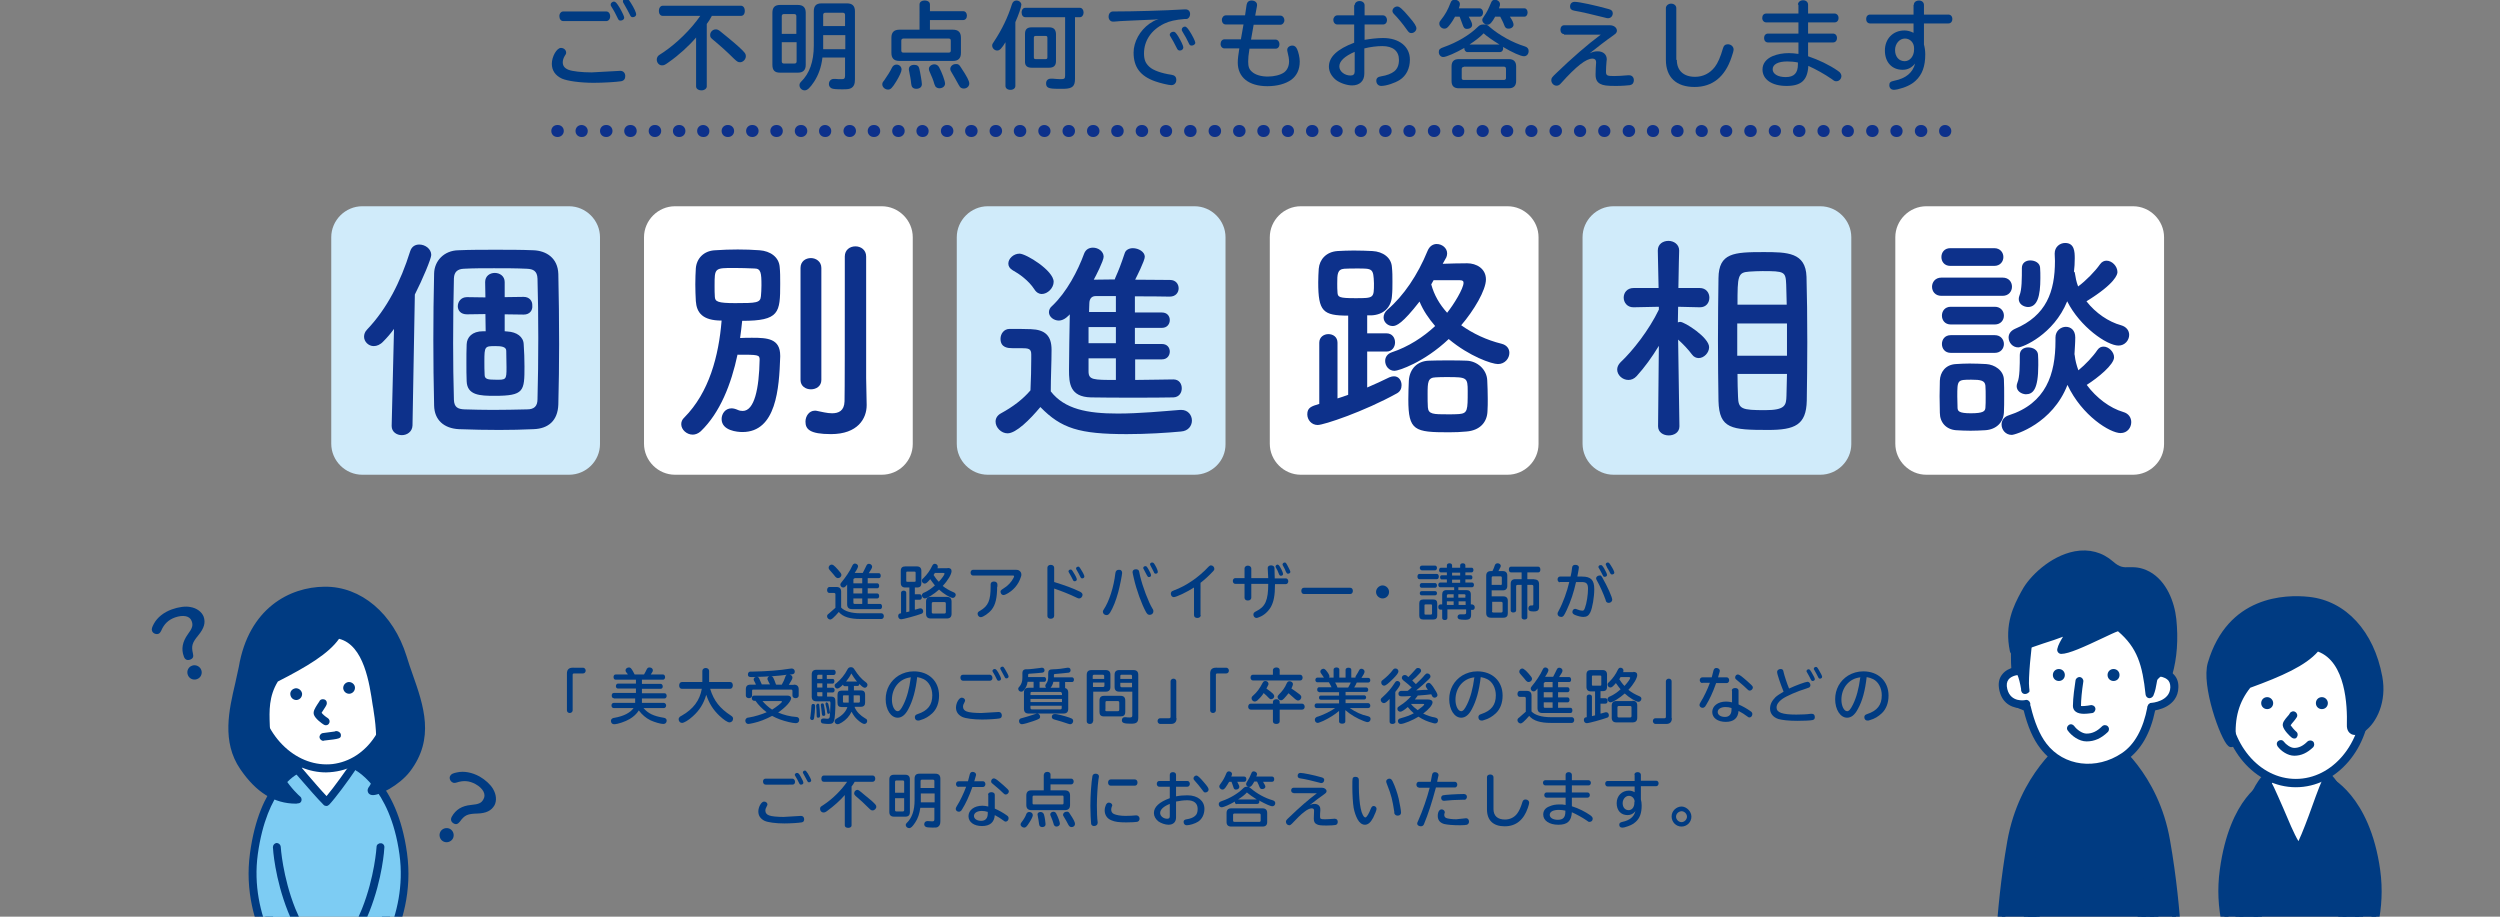 <svg xmlns="http://www.w3.org/2000/svg" xmlns:xlink="http://www.w3.org/1999/xlink" version="1.1" id="レイヤー_1" x="0px" y="0px" viewBox="0 0 960 352" style="enable-background:new 0 0 960 352;" xml:space="preserve"><rect x="0" y="0" width="960" height="352" fill="#808080" stroke="none"/> <style type="text/css"> .st0{fill:#D0EBFA;} .st1{fill:#FFFFFF;} .st2{fill:#003B82;} .st3{clip-path:url(#SVGID_2_);} .st4{fill:#7D8BBA;} .st5{fill:#7DCCF3;} .st6{fill:#0D318B;} </style> <path class="st0" d="M218.5,182.3h-79.4c-6.5,0-11.9-5.4-11.9-11.9V91.1c0-6.5,5.4-11.9,11.9-11.9h79.4c6.5,0,11.9,5.4,11.9,11.9 v79.4C230.4,177,225.1,182.3,218.5,182.3z"></path> <path class="st1" d="M338.6,182.3h-79.4c-6.5,0-11.9-5.4-11.9-11.9V91.1c0-6.5,5.4-11.9,11.9-11.9h79.4c6.5,0,11.9,5.4,11.9,11.9 v79.4C350.5,177,345.2,182.3,338.6,182.3z"></path> <path class="st0" d="M458.7,182.3h-79.4c-6.5,0-11.9-5.4-11.9-11.9V91.1c0-6.5,5.4-11.9,11.9-11.9h79.4c6.5,0,11.9,5.4,11.9,11.9 v79.4C470.7,177,465.3,182.3,458.7,182.3z"></path> <path class="st1" d="M578.9,182.3h-79.4c-6.5,0-11.9-5.4-11.9-11.9V91.1c0-6.5,5.4-11.9,11.9-11.9h79.4c6.5,0,11.9,5.4,11.9,11.9 v79.4C590.8,177,585.4,182.3,578.9,182.3z"></path> <path class="st0" d="M699,182.3h-79.4c-6.5,0-11.9-5.4-11.9-11.9V91.1c0-6.5,5.4-11.9,11.9-11.9H699c6.5,0,11.9,5.4,11.9,11.9v79.4 C710.9,177,705.5,182.3,699,182.3z"></path> <path class="st1" d="M819.1,182.3h-79.4c-6.5,0-11.9-5.4-11.9-11.9V91.1c0-6.5,5.4-11.9,11.9-11.9h79.4c6.5,0,11.9,5.4,11.9,11.9 v79.4C831,177,825.6,182.3,819.1,182.3z"></path> <g> <path class="st2" d="M73.1,233.1c2.5,0.4,4.4,1.9,5.1,3.7c0.8,2.3,0.2,4.4-2,7.1c-2.4,2.9-2.8,4.1-2.1,7.1c0.3,1.2,0,1.9-1.1,2.3 c-1.1,0.4-2,0-2.4-1.2c-1.1-2.9-0.5-5.7,1.5-8.5c1.8-2.4,2.1-3.5,1.5-5.1c-0.7-2-3.2-2.5-6.4-1.4c-2.5,0.9-4.2,2.5-5.3,5.1 c-0.3,0.6-0.6,1-1.1,1.2c-0.9,0.3-2.1-0.2-2.4-1.1c-0.3-0.7,0-1.5,0.7-2.8c1.3-2.4,3.8-4.4,6.9-5.5 C68.5,233.1,71.2,232.7,73.1,233.1z M77.3,257.3c0.5,1.4-0.2,3-1.7,3.5c-1.4,0.5-3-0.2-3.5-1.7c-0.5-1.4,0.2-3,1.7-3.5 C75.2,255.1,76.8,255.9,77.3,257.3z"></path> </g> <g> <path class="st2" d="M173.9,322c-0.7,1.3-2.4,1.8-3.7,1.1c-1.3-0.7-1.8-2.4-1.1-3.7c0.7-1.3,2.4-1.8,3.7-1.1 C174.1,319,174.6,320.7,173.9,322z M189.3,302.9c1.3,2.2,1.5,4.5,0.6,6.3c-1.2,2.1-3.2,3.1-6.6,3.2c-3.8,0.1-4.9,0.6-6.7,3.1 c-0.8,1-1.5,1.2-2.4,0.7c-1-0.6-1.3-1.5-0.7-2.6c1.5-2.7,3.9-4.2,7.4-4.5c3-0.3,4-0.7,4.8-2.3c1-1.8-0.2-4.1-3.1-5.7 c-2.4-1.3-4.6-1.5-7.3-0.6c-0.6,0.2-1.2,0.2-1.6-0.1c-0.9-0.5-1.3-1.7-0.8-2.5c0.4-0.7,1.1-1,2.6-1.3c2.7-0.6,5.8,0,8.7,1.6 C186.3,299.4,188.3,301.2,189.3,302.9z"></path> </g> <g> <defs> <rect id="SVGID_1_" y="114" width="960" height="238.4"></rect> </defs> <clipPath id="SVGID_2_"> <use xlink:href="#SVGID_1_" style="overflow:visible;"></use> </clipPath> <g class="st3"> <g> <polygon class="st1" points="113.6,438.7 117,474.7 125.2,474.7 125.3,438.7 "></polygon> <path class="st2" d="M125.2,476.2H117c-0.8,0-1.4-0.6-1.5-1.4l-3.3-35.9c0-0.4,0.1-0.8,0.4-1.1c0.3-0.3,0.7-0.5,1.1-0.5h11.7 c0.4,0,0.8,0.2,1.1,0.4c0.3,0.3,0.4,0.7,0.4,1.1l-0.1,35.9C126.7,475.5,126,476.2,125.2,476.2z M118.3,473.2h5.4l0.1-32.9h-8.6 L118.3,473.2z"></path> </g> <g> <path class="st4" d="M118.5,472.1c-2.6,0-12.2,0.6-12.8,3.9c8.3,0,20.6,0,20.6,0l-0.6-4.5L118.5,472.1z"></path> <path class="st2" d="M126.2,477.4h-20.6c-0.4,0-0.9-0.2-1.2-0.5c-0.3-0.3-0.4-0.8-0.3-1.2c1-4.8,12.6-5,14.2-5.1l7-0.6 c0.8-0.1,1.5,0.5,1.6,1.3l0.6,4.5c0.1,0.4-0.1,0.9-0.3,1.2C127,477.2,126.6,477.4,126.2,477.4z M110.8,474.4h13.7l-0.2-1.4 l-5.7,0.5c0,0-0.1,0-0.1,0C115.8,473.5,113,473.9,110.8,474.4z"></path> </g> <g> <polygon class="st1" points="141.5,438.7 138.2,474.7 129.9,474.7 129.8,438.7 "></polygon> <path class="st2" d="M138.2,476.2h-8.2c-0.8,0-1.5-0.7-1.5-1.5l-0.1-35.9c0-0.4,0.2-0.8,0.4-1.1c0.3-0.3,0.7-0.4,1.1-0.4h11.7 c0.4,0,0.8,0.2,1.1,0.5c0.3,0.3,0.4,0.7,0.4,1.1l-3.3,35.9C139.6,475.6,138.9,476.2,138.2,476.2z M131.4,473.2h5.4l3-32.9h-8.6 L131.4,473.2z"></path> </g> <g> <path class="st4" d="M137.3,472.1c2.6,0,12.2,0.6,12.8,3.9c-8.3,0-20.6,0-20.6,0l0.6-4.5L137.3,472.1z"></path> <path class="st2" d="M150.2,477.4h-20.5c-0.4,0-0.8-0.2-1.1-0.5c-0.3-0.3-0.4-0.8-0.3-1.2l0.6-4.5c0.1-0.8,0.8-1.3,1.6-1.3l7,0.6 c1.7,0,13.3,0.2,14.2,5.1c0.1,0.4,0,0.9-0.3,1.2C151,477.2,150.6,477.4,150.2,477.4z M131.3,474.4H145c-2.2-0.5-5-0.9-7.7-0.9 c0,0-0.1,0-0.1,0l-5.7-0.5L131.3,474.4z"></path> </g> <g> <path class="st2" d="M107.2,367.7c-2.8,9.4-12.5,80.6-12.5,80.6h63.9c0,0-10.5-70.5-13.7-80.1C141.6,358.5,110,358.3,107.2,367.7 z"></path> <path class="st2" d="M158.6,449.7H94.7c-0.4,0-0.8-0.2-1.1-0.5c-0.3-0.3-0.4-0.8-0.4-1.2c0.4-2.9,9.7-71.5,12.6-80.8v0 c1.7-5.7,11-7.9,19-8c9.2-0.1,19.5,2.4,21.5,8.4c3.2,9.7,13.3,77.5,13.8,80.4c0.1,0.4-0.1,0.9-0.3,1.2 C159.4,449.6,159,449.7,158.6,449.7z M96.4,446.8h60.5c-1.6-10.8-10.5-69.6-13.4-78.2c-1.3-3.8-9-6.5-18.6-6.3 c-8.5,0.1-15.2,2.5-16.2,5.8c0,0,0,0,0,0C106.1,376.4,97.9,435.9,96.4,446.8z M107.2,367.7L107.2,367.7L107.2,367.7z"></path> </g> <g> <path class="st2" d="M106.2,253.9c-12.6,6.2-15.1,23.7-10.4,35.7c7.1,18.3,26.5,18,42.5,12.1c18.6-6.8,24-35.7,6.4-46.4 c-9.1-5.6-27.8-6.1-37.7-1.8C106.8,253.7,106.5,253.8,106.2,253.9z"></path> <path class="st2" d="M120.1,306.9c-12.2,0-21.3-5.7-25.6-16.7c-5.1-13-1.8-31.3,11.1-37.6c0,0,0,0,0,0c0.3-0.1,0.6-0.3,0.9-0.4 c10.8-4.7,29.8-3.8,39.1,1.9c8.1,4.9,12.3,14.1,11.3,24.4c-1.1,11.4-8.2,21.1-18,24.7C132.1,305.7,125.8,306.9,120.1,306.9z M106.9,255.3c-11.5,5.6-14.3,22-9.6,33.8c8.3,21.3,33.2,14,40.6,11.3c8.7-3.2,15-11.9,16-22.2c0.9-9.2-2.8-17.2-9.9-21.5 c-8.4-5.2-26.4-6-36.3-1.7C107.4,255,107.2,255.2,106.9,255.3z"></path> </g> <g> <path class="st1" d="M108.7,305c-2.4,7.1-3.3,17.3-3.3,17.3l41.9,0.3c0,0-1.8-10.8-4.5-18.1c-2.7-7.3-7.6-12.4-12.1-16.3 c-3.7-3.2-9.7-1.6-11.6,0.4C116.3,291.7,111,297.9,108.7,305z"></path> <path class="st2" d="M147.3,324.1C147.2,324.1,147.2,324.1,147.3,324.1l-41.9-0.3c-0.4,0-0.8-0.2-1.1-0.5 c-0.3-0.3-0.4-0.7-0.4-1.1c0-0.4,1-10.5,3.4-17.7l0,0c2.6-7.8,8.4-14.4,10.8-16.9c2.6-2.7,9.5-4.2,13.7-0.5 c4.3,3.7,9.6,9,12.5,16.9c2.7,7.4,4.5,17.9,4.5,18.4c0.1,0.4-0.1,0.9-0.3,1.2C148.1,324,147.7,324.1,147.3,324.1z M107,320.9 l38.4,0.3c-0.6-3.3-2.1-10.7-4.1-16.1c-2.7-7.2-7.6-12.2-11.6-15.7c-3.1-2.7-8.2-1.1-9.6,0.4c-2.2,2.3-7.7,8.6-10.1,15.8l0,0 C108.4,310.7,107.4,317.7,107,320.9z M108.7,305L108.7,305L108.7,305z"></path> </g> <g> <path class="st5" d="M112.9,293.7c-3.3,3.6-5.9,10.9-7.5,15.7c-3.1,9.3-1.8,64-1.8,64h44.7c0,0,0.4-53.7-3.1-63.3 c-1.8-4.9-4.8-13.3-8.7-17c-2.3,3.6-8.5,12.2-11.1,14.9C122.3,304.9,115.5,296.6,112.9,293.7z"></path> <path class="st2" d="M148.4,374.9h-44.7c-0.8,0-1.5-0.6-1.5-1.5c-0.1-2.2-1.3-55.1,1.8-64.5c1.9-5.6,4.4-12.5,7.8-16.2 c0.3-0.3,0.7-0.5,1.1-0.5h0c0.4,0,0.8,0.2,1.1,0.5c0.9,1,2.3,2.6,3.8,4.4c2.5,2.9,5.5,6.4,7.6,8.6c2.8-3.3,7.8-10.3,9.9-13.5 c0.2-0.4,0.6-0.6,1.1-0.7c0.4-0.1,0.9,0.1,1.2,0.4c4.1,3.9,7,11.9,8.9,17.1l0.2,0.4c3.6,9.7,3.2,61.6,3.2,63.8 C149.8,374.2,149.2,374.9,148.4,374.9z M105.1,371.9h41.7c0-8.7,0.1-52.9-3-61.3l-0.2-0.4c-1.5-4.2-4-10.8-7-14.7 c-2.8,4.2-7.9,11.1-10.2,13.5c-0.3,0.3-0.7,0.5-1,0.5c-0.4,0-0.8-0.1-1.1-0.4c-2.1-2.1-5.9-6.4-8.9-9.9c-1-1.1-1.9-2.2-2.6-3.1 c-2.5,3.5-4.6,9.1-6.1,13.8C104.5,316.8,104.7,352.6,105.1,371.9z"></path> </g> <g> <ellipse transform="matrix(0.993 -0.117 0.117 0.993 -30.139 16.404)" class="st1" cx="124.2" cy="264.1" rx="26.3" ry="31.1"></ellipse> <path class="st2" d="M125.2,296.6c-6.4,0-12.7-2.6-17.9-7.4c-5.9-5.5-9.7-13.3-10.7-21.9c-1-8.6,0.9-17,5.3-23.7 c4.5-6.8,11-11,18.5-11.9c7.4-0.9,14.8,1.7,20.7,7.3c5.9,5.5,9.7,13.3,10.7,21.8c1,8.6-0.9,17-5.3,23.7c-4.5,6.8-11,11-18.5,11.9 C127.1,296.5,126.1,296.6,125.2,296.6z M123.2,234.5c-0.8,0-1.7,0-2.5,0.1c-6.5,0.8-12.3,4.5-16.3,10.6c-4,6.1-5.8,13.8-4.8,21.7 c0.9,7.9,4.4,15,9.8,20c5.3,4.9,11.8,7.2,18.3,6.5c6.5-0.8,12.3-4.5,16.3-10.6c4-6.1,5.8-13.8,4.8-21.7l0,0 c-0.9-7.9-4.4-15-9.8-20C134.4,236.8,128.9,234.5,123.2,234.5z"></path> </g> <path class="st2" d="M116,266.3c0.1,1.2-0.7,2.3-2,2.5c-1.2,0.1-2.3-0.7-2.5-2s0.7-2.3,2-2.5C114.7,264.2,115.8,265.1,116,266.3z"></path> <path class="st2" d="M136.3,263.9c0.1,1.2-0.7,2.3-2,2.5c-1.2,0.1-2.3-0.7-2.5-2c-0.1-1.2,0.7-2.3,2-2.5 C135,261.8,136.2,262.7,136.3,263.9z"></path> <path class="st2" d="M125.1,278.5c-0.2,0-0.5-0.1-0.7-0.2c-0.7-0.4-3.5-2.4-3.9-4c-0.3-1.2,0.5-2.4,1.3-3.7 c0.3-0.4,0.6-0.9,0.8-1.2c0.3-0.8,1.2-1.1,2-0.8c0.8,0.3,1.1,1.2,0.8,2c-0.2,0.5-0.6,1.1-1,1.7c-0.3,0.4-0.7,1.1-0.9,1.4 c0.3,0.5,1.6,1.6,2.3,2c0.7,0.4,1,1.3,0.6,2C126.2,278.2,125.7,278.5,125.1,278.5z"></path> <path class="st2" d="M124.2,284.5c-0.7,0-1.4-0.6-1.5-1.3c-0.1-0.8,0.5-1.6,1.3-1.7c1.7-0.2,3.6-0.5,4.5-0.6 c0.8-0.5,2.3,0.2,2.4,1.2c0.1,1.5-0.3,1.6-6.6,2.3C124.3,284.5,124.2,284.5,124.2,284.5z"></path> <g> <path class="st1" d="M113.6,380.1c2.3,4.2,4.3,9.1,8.4,8.3c7.4-1.4,3.8-5.6,2-7.7c-1.8-2.1,3.8,4.5,5.1,2.4c1.3-2-1.1-6.3-5-9.1 c-3.8-2.8-6.9-5.9-6.9-5.9l-6.1,5.2C111.2,373.3,112,377.2,113.6,380.1z"></path> <path class="st2" d="M121.2,390c-4,0-6.2-4.1-8.1-7.8l-0.7-1.4l0,0c-1.7-3.1-2.6-7-2.6-7.2c-0.1-0.5,0.1-1.1,0.5-1.4l6.1-5.2 c0.6-0.5,1.5-0.5,2,0.1c0,0,3,3.1,6.7,5.8c4,3,7.2,8,5.4,11.1c-0.4,0.6-1,1-1.7,1.1c-0.2,0-0.4,0-0.6,0c0,0.5,0,1-0.2,1.4 c-0.6,1.7-2.4,2.9-5.5,3.4C121.9,390,121.5,390,121.2,390z M114.9,379.4l0.8,1.4c2.1,4,3.7,6.6,6.1,6.2c2.7-0.5,3.1-1.3,3.2-1.5 c0.3-1-1.4-3-2.1-3.8c-1.1-1.3-0.7-2-0.3-2.5c0.6-0.6,1.6-0.4,2.2,0.2c1.6,1.6,2.6,2.2,3.1,2.5c0.1-1.4-1.6-4.4-4.7-6.7 c-2.6-1.9-4.8-3.9-6.1-5.1l-4.3,3.7C113.2,375.1,113.9,377.5,114.9,379.4L114.9,379.4z M123.7,380.4L123.7,380.4L123.7,380.4z"></path> </g> <g> <path class="st1" d="M134.1,381.4c-3.1,3.6-6.1,8-10,6.4c-6.9-2.9-2.5-6.3-0.3-7.9c2.2-1.7-4.7,3.6-5.5,1.3 c-0.8-2.3,2.4-5.9,6.8-7.9c4.3-1.9,7.9-4.4,7.9-4.4l4.8,6.3C137.9,375.3,136.3,378.9,134.1,381.4z"></path> <path class="st2" d="M125.8,389.7c-0.7,0-1.5-0.1-2.3-0.5c-2.9-1.2-4.4-2.7-4.6-4.5c-0.1-0.5,0-1,0.1-1.5c-0.2,0-0.4-0.1-0.6-0.1 c-0.7-0.2-1.2-0.7-1.4-1.4c-1.2-3.4,3-7.7,7.6-9.7c4.2-1.9,7.7-4.2,7.7-4.2c0.7-0.4,1.5-0.3,2,0.3l4.8,6.3c0.3,0.4,0.4,1,0.2,1.5 c-0.1,0.2-1.7,3.8-4,6.5h0l-1,1.2C131.8,386.5,129.2,389.7,125.8,389.7z M124.2,378.1c0.5,0,1,0.2,1.2,0.6c0.5,0.7,0,1.8-0.7,2.3 c-0.9,0.7-3.1,2.3-3,3.3c0,0.2,0.3,1.1,2.8,2.1c2.3,0.9,4.3-1.3,7.2-4.7l1-1.2c0,0,0,0,0,0c1.4-1.7,2.6-3.9,3.2-5l-3.5-4.5 c-1.4,0.9-4,2.4-7,3.7c-3.5,1.6-5.8,4.2-6,5.5c0.5-0.1,1.6-0.6,3.5-1.8C123.6,378.2,123.9,378.1,124.2,378.1z"></path> </g> <g> <path class="st5" d="M113.8,295.8c0,0-12.5,5.3-16.2,32c-3.9,28.7,15.8,49.7,15.8,49.7l9.2-7.4c0,0-7.9-14-10.5-20.6 c-5.1-12.7-5.7-24.3-5.7-24.3"></path> <path class="st2" d="M113.3,379c-0.4,0-0.8-0.2-1.1-0.5c-0.8-0.9-20.2-21.9-16.2-50.9c3.7-27.2,16.6-32.9,17.1-33.1 c0.8-0.3,1.6,0,2,0.8c0.3,0.8,0,1.6-0.8,1.9c-0.2,0.1-11.8,5.5-15.3,30.8c-3.3,24.1,10.7,42.9,14.5,47.5l7.1-5.7 c-1.9-3.5-7.8-14.1-10-19.7c-5.1-12.8-5.8-24.3-5.8-24.8c0-0.8,0.6-1.5,1.4-1.6c0.8,0,1.5,0.6,1.6,1.4c0,0.1,0.7,11.5,5.6,23.8 c2.6,6.4,10.4,20.3,10.4,20.4c0.4,0.6,0.2,1.4-0.4,1.9l-9.2,7.4C114,378.9,113.7,379,113.3,379z"></path> </g> <g> <path class="st5" d="M136.3,293.9c0,0,14.8,6.5,18.5,33.9c3.9,28.7-15.8,49.7-15.8,49.7l-9.2-7.4c0,0,7.9-14,10.5-20.6 c5.1-12.7,5.7-24.3,5.7-24.3"></path> <path class="st2" d="M139.1,379c-0.3,0-0.7-0.1-0.9-0.3l-9.2-7.4c-0.6-0.5-0.7-1.3-0.4-1.9c0.1-0.1,7.9-14,10.4-20.4 c4.9-12.3,5.6-23.7,5.6-23.8c0-0.8,0.7-1.4,1.6-1.4c0.8,0,1.5,0.7,1.4,1.6c0,0.5-0.7,12-5.8,24.8c-2.2,5.6-8.1,16.2-10,19.7 l7.1,5.7c3.8-4.5,17.8-23.3,14.5-47.5c-3.6-26.2-17.5-32.7-17.7-32.8c-0.7-0.3-1.1-1.2-0.8-2c0.3-0.8,1.2-1.1,2-0.8 c0.6,0.3,15.6,7.1,19.4,35.1c4,29.1-15.3,50.1-16.2,50.9C139.9,378.9,139.5,379,139.1,379z"></path> </g> <g> <path class="st2" d="M154.7,252.4c-4.4-14-15.4-25.7-30.1-25.6c-11.3,0.1-27.6,6.5-31.5,29.6c-1.7,10.2-8.1,25.7,0.4,38.2 c6.6,9.7,13.6,12.8,20.9,12.5c0.4,0.4-11.9-9.8-12.1-25.6c-0.1-6.4-1.3-13.7,3.5-21c12.2-6.1,20.4-11.2,23.9-16.9 c12.6,2,14.2,21.5,15.4,29.3c2.2,13.3,0.5,26.7-2,29.9c-2.3,2.9,8.3-1,13.2-7.4C167.3,281.2,159.5,267.4,154.7,252.4z"></path> <path class="st2" d="M113.6,308.6c-8.3,0-15.2-4.3-21.3-13.2c-7.3-10.6-4.3-23-2-32.9c0.5-2.3,1-4.5,1.4-6.4 c3.8-22.5,19.5-30.7,32.9-30.8c14-0.2,26.4,10.3,31.5,26.6c0.7,2.3,1.5,4.7,2.3,6.9c4.3,12.2,8.7,24.8-1,37.5 c-4.1,5.3-12,9.4-14.6,9c-0.7-0.1-1.3-0.5-1.5-1.1c-0.3-0.7-0.1-1.5,0.5-2.2c2.1-2.7,3.9-15.5,1.7-28.8c-0.1-0.7-0.2-1.6-0.4-2.5 c-1.2-8.1-3.3-23-12.9-25.4c-4,5.7-12.3,10.7-23.5,16.4c-3.5,5.7-3.3,11.3-3.1,16.7c0,1.1,0.1,2.1,0.1,3.1 c0.2,14,10.4,23.4,11.6,24.4c0.6,0.5,0.7,1.5,0.2,2.1c-0.3,0.4-0.8,0.5-1.2,0.5C114.1,308.6,113.9,308.6,113.6,308.6z M125,228.3 c-0.1,0-0.2,0-0.3,0c-12.2,0.1-26.5,7.6-30,28.4c-0.3,2-0.9,4.2-1.4,6.6c-2.2,9.3-4.9,21,1.6,30.5c4.8,7,9.9,10.8,15.9,11.7 c-3.7-4.2-9.7-12.7-9.9-23.9c0-1-0.1-2-0.1-3.1c-0.2-5.7-0.5-12.2,3.8-18.8c0.1-0.2,0.3-0.4,0.6-0.5 c11.5-5.8,19.9-10.8,23.3-16.4c0.3-0.5,0.9-0.8,1.5-0.7c12.5,2,15,19,16.3,28.1c0.1,0.9,0.3,1.7,0.4,2.5 c1.9,11.9,0.9,23.7-1.2,29.1c2.7-1.1,7.1-3.8,9.8-7.2c8.7-11.4,5-22.2,0.6-34.7c-0.8-2.3-1.6-4.7-2.4-7l0,0 C149.8,241.5,140.2,228.3,125,228.3z"></path> </g> </g> <g class="st3"> <g> <path class="st2" d="M789.5,481.8c-3.1,0-14.1,1.4-14.9,4.8c10.1,0,24.9,0,24.9,0l-0.8-4.8L789.5,481.8z"></path> <path class="st2" d="M799.5,488.1h-24.9c-0.5,0-0.9-0.2-1.2-0.6c-0.3-0.4-0.4-0.8-0.3-1.3c1.2-5.4,16.2-6,16.4-6l9.2,0l0,0 c0.8,0,1.4,0.5,1.5,1.3l0.8,4.8c0.1,0.4-0.1,0.9-0.3,1.2C800.4,487.9,800,488.1,799.5,488.1z M779.2,485h18.5l-0.3-1.7l-7.9,0 l0,0C786.6,483.3,782.2,484,779.2,485z"></path> </g> <g> <path class="st2" d="M816.7,481.3c3.1,0,14.5,1.8,15.3,5.2c-10.1,0-24.9,0-24.9,0l0.8-4.8L816.7,481.3z"></path> <path class="st2" d="M832,488.1h-24.9c-0.4,0-0.9-0.2-1.2-0.5c-0.3-0.3-0.4-0.8-0.3-1.2l0.8-4.8c0.1-0.7,0.7-1.2,1.4-1.3l8.9-0.4 c0,0,0.1,0,0.1,0c1.8,0,15.6,1.4,16.8,6.4c0.1,0.5,0,0.9-0.3,1.3C832.9,487.9,832.5,488.1,832,488.1z M808.9,485h18.7 c-3.1-1.2-8-2.1-10.9-2.2l-7.6,0.4L808.9,485z"></path> </g> <polygon class="st2" points="781,371 782.9,481.7 797.6,481.7 803.4,385.7 808.4,481.7 823.1,481.7 825.1,371 "></polygon> <g> <path class="st1" d="M769,376.4c-0.7,4.9-2.1,10.2,1.8,12.1c6.9,3.4,6.6-2.3,6.4-5.1c-0.2-2.9,0.4,6,2.7,5.1 c2.3-0.9,2.9-5.9,1.5-10.6c-1.4-4.7-2-9.1-2-9.1l-8.2,0.5C771.2,369.3,769.5,373,769,376.4z"></path> <path class="st2" d="M774.4,391.1c-1.2,0-2.6-0.4-4.3-1.2c-4.4-2.2-3.6-7.4-2.9-12l0.2-1.6c0.5-3.6,2.2-7.4,2.3-7.5 c0.2-0.5,0.7-0.9,1.3-0.9l8.2-0.5c0.8-0.1,1.5,0.5,1.6,1.3c0,0,0.6,4.4,1.9,8.9c1.5,4.9,1,11.1-2.4,12.5 c-0.7,0.3-1.4,0.2-2.1-0.1c-0.2-0.1-0.4-0.2-0.5-0.4c-0.3,0.4-0.6,0.8-1.1,1.1C776.1,390.8,775.3,391.1,774.4,391.1z M770.5,376.6l-0.3,1.7c-0.7,4.6-1,7.7,1.2,8.8c2.5,1.2,3.4,0.9,3.6,0.8c0.9-0.6,0.7-3.4,0.6-4.4c-0.1-1.7,0.6-2.1,1.3-2.2 c0.8-0.1,1.6,0.7,1.7,1.5c0.4,2.3,0.8,3.4,1,4c0.9-1.1,1.4-4.6,0.2-8.4c-1-3.2-1.6-6.2-1.8-7.9l-5.8,0.4 C771.7,372,770.9,374.4,770.5,376.6L770.5,376.6z M777.1,382.8L777.1,382.8L777.1,382.8z M769,376.4L769,376.4L769,376.4z"></path> </g> <g> <path class="st2" d="M780.6,315.9c-3.8,20.2-1,56.5-1,56.5h43.9c0,0,8.6-26.7,1-55.9c-3-11.6-4.8-20.5-11.9-29.1 c-4.8-5.7-19.1-1.8-22.1,1.4C786,293.4,782.7,304.6,780.6,315.9z"></path> <path class="st2" d="M823.5,373.9h-43.9c-0.8,0-1.5-0.6-1.5-1.4c-0.1-1.5-2.8-36.7,1-56.9l0,0c1.5-8,4.8-22.2,10.3-27.9 c2.3-2.4,9.5-5,15.8-4.8c3.9,0.1,6.8,1.3,8.6,3.5c6.7,8,8.7,16,11.3,26.3l0.9,3.5c7.7,29.2-0.6,55.6-1,56.7 C824.8,373.4,824.2,373.9,823.5,373.9z M781,370.8h41.3c1.4-5.2,7.2-28.8,0.6-53.9l-0.9-3.5c-2.5-9.8-4.5-17.6-10.7-25 c-1.5-1.8-4.3-2.3-6.4-2.4c-5.5-0.2-11.9,2.2-13.4,3.8c-3.6,3.7-7,13.3-9.5,26.3C778.7,333.7,780.6,363.9,781,370.8z"></path> </g> <g> <path class="st2" d="M794,285.4c0,0-17.1,12.2-21.6,37.8c-5,28.6-4.9,53.2-4.9,53.2h13.5c0,0,0.8-22.8,1.4-32.9 c0.4-6.9,1.7-22.5,1.7-22.5"></path> <path class="st2" d="M780.9,377.9h-13.5c-0.8,0-1.5-0.7-1.5-1.5c0-0.2-0.1-25,4.9-53.4c4.6-26,21.5-38.3,22.2-38.8 c0.7-0.5,1.6-0.3,2.1,0.4c0.5,0.7,0.3,1.6-0.4,2.1c-0.2,0.1-16.7,12.2-21,36.9c-4.2,24.1-4.8,45.6-4.9,51.4h10.4 c0.2-5.2,0.8-22.9,1.3-31.4c0.4-6.8,1.7-22.4,1.7-22.6c0.1-0.8,0.8-1.5,1.7-1.4c0.8,0.1,1.5,0.8,1.4,1.7c0,0.2-1.3,15.7-1.7,22.5 c-0.5,10-1.3,32.6-1.3,32.9C782.4,377.3,781.7,377.9,780.9,377.9z"></path> </g> <g> <path class="st1" d="M835.2,376.4c0.7,4.9,2.1,10.2-1.8,12.1c-6.9,3.4-6.6-2.3-6.4-5.1c0.2-2.9-0.4,6-2.7,5.1 c-2.3-0.9-2.9-5.9-1.5-10.6c1.4-4.7,2-9.1,2-9.1l8.2,0.5C833,369.3,834.7,373,835.2,376.4z"></path> <path class="st2" d="M829.8,391.1c-0.9,0-1.7-0.2-2.3-0.7c-0.4-0.3-0.8-0.7-1.1-1.1c-0.2,0.2-0.3,0.3-0.5,0.4 c-0.6,0.4-1.4,0.4-2.1,0.1c-3.4-1.4-3.9-7.5-2.4-12.5c1.4-4.5,1.9-8.8,1.9-8.9c0.1-0.8,0.8-1.4,1.6-1.3l8.2,0.5 c0.6,0,1.1,0.4,1.3,0.9c0.1,0.2,1.8,3.9,2.3,7.5l0.2,1.6c0.7,4.6,1.6,9.9-2.9,12C832.4,390.7,831,391.1,829.8,391.1z M828.5,383.1c0,0.1,0,0.2,0,0.2c-0.1,1.2-0.3,3.9,0.6,4.5c0.2,0.1,1.1,0.5,3.6-0.8c2.3-1.1,1.9-4.2,1.2-8.8l-0.3-1.6 c0,0,0,0,0,0c-0.3-2.2-1.2-4.6-1.7-5.9l-5.8-0.4c-0.3,1.7-0.9,4.8-1.8,7.9c-1.2,3.8-0.7,7.3,0.2,8.4c0.2-0.5,0.6-1.6,1-3.9 c0.1-0.8,0.9-1.6,1.7-1.5C828,381.3,828.5,382.3,828.5,383.1L828.5,383.1C828.5,383.1,828.5,383.1,828.5,383.1z"></path> </g> <g> <path class="st2" d="M810.3,285.4c0,0,17.1,12.2,21.6,37.8c5,28.6,4.9,53.2,4.9,53.2h-13.5c0,0-0.8-22.8-1.4-32.9 c-0.4-6.9-1.7-22.5-1.7-22.5"></path> <path class="st2" d="M836.8,377.9h-13.5c-0.8,0-1.5-0.7-1.5-1.5c0-0.2-0.8-22.9-1.3-32.9c-0.4-6.8-1.7-22.3-1.7-22.5 c-0.1-0.8,0.6-1.6,1.4-1.7c0.8-0.1,1.6,0.6,1.7,1.4c0,0.2,1.3,15.7,1.7,22.6c0.5,8.5,1.1,26.2,1.3,31.4h10.4 c-0.1-5.8-0.6-27.2-4.9-51.4c-4.3-24.7-20.8-36.7-21-36.9c-0.7-0.5-0.8-1.4-0.4-2.1c0.5-0.7,1.4-0.8,2.1-0.4 c0.7,0.5,17.7,12.8,22.2,38.8c5,28.4,4.9,53.2,4.9,53.4C838.3,377.2,837.6,377.9,836.8,377.9z"></path> </g> <g> <g> <path class="st1" d="M826.5,245.1c0.4,3.9,0.7,7.9,0.7,11.9c0,2.9,4.3,5.1,4,7.9c-0.2,2.1-2,4.7-5.1,6.9 c-1.5,8-4.6,14.8-10.4,18.7c-10,6.8-23.6,5.7-31.1-4c-2.9-3.8-5-9.1-6.3-14.8c-7.7-2.9-6.5-3.9-6.8-6.5 c-0.3-2.8,5.1-6.9,5.2-9.7c0.1-5.8,1-11.3,2.6-15.7c4.4-11.9,10.7-14.4,24.9-14.4C819.9,225.3,825,230.5,826.5,245.1z"></path> <path class="st2" d="M801.9,296.4c-7.1,0-13.9-3.1-18.4-9c-2.8-3.6-4.9-8.5-6.4-14.6c-5.9-2.3-6.9-3.7-6.9-6.6 c0-0.3,0-0.6,0-0.9c-0.2-2.1,1.4-4.1,2.9-6.2c1-1.3,2.2-2.9,2.2-3.7c0.1-6.2,1.1-11.8,2.7-16.2c4.8-13.1,12.4-15.4,26.4-15.4 c0,0,0.1,0,0.1,0c15.9,0,22.1,5.5,23.7,21.1c0,0,0,0,0,0c0.4,4.3,0.7,8.3,0.7,12.1c0,0.9,0.8,1.9,1.7,3c1.2,1.4,2.5,3,2.3,5.1 c-0.2,2.5-2.2,5.4-5.3,7.6c-1.8,8.9-5.5,15.3-10.9,19.1C812,294.9,806.8,296.4,801.9,296.4z M804.4,226.9c0,0-0.1,0-0.1,0 c-13.7,0-19.3,2-23.5,13.4c-1.5,4.1-2.4,9.4-2.5,15.2c0,1.8-1.4,3.6-2.9,5.5c-1,1.3-2.4,3.1-2.3,4c0,0.4,0.1,0.8,0.1,1.1 c0,1.3,0.1,2,5.7,4.1c0.5,0.2,0.8,0.6,0.9,1.1c1.4,5.9,3.4,10.8,6,14.2c6.7,8.8,19.2,10.3,29,3.7c4.9-3.3,8.2-9.3,9.8-17.7 c0.1-0.4,0.3-0.8,0.6-1c3.1-2.1,4.4-4.4,4.5-5.7c0.1-0.8-0.8-1.8-1.6-2.9c-1.1-1.4-2.4-2.9-2.4-4.9c0-3.7-0.3-7.6-0.7-11.8l0,0 C823.6,231.2,818.7,226.9,804.4,226.9z"></path> </g> <path class="st2" d="M800.2,274.1c-1.1,0-2.3-0.2-3.1-0.8c-0.7-0.5-1.1-1.3-1.1-2.2c0-3.1,0.7-7.9,1-9.8c0.1-0.8,0.9-1.4,1.7-1.3 c0.8,0.1,1.4,0.9,1.3,1.7c-0.6,3.8-0.9,7.3-0.9,9.4c0.3,0.1,2.1,0,3.6-0.3c0.8-0.2,1.7,0.3,1.9,1.1c0.2,0.8-0.3,1.7-1.1,1.9 C802.8,273.9,801.5,274.1,800.2,274.1z"></path> <path class="st2" d="M801.3,284.7c0,0-0.1,0-0.1,0c-2.8,0-5.7-2.1-7.2-4.2c-0.5-0.7-0.3-1.6,0.4-2.1c0.7-0.5,1.6-0.3,2.1,0.4 c1,1.4,3.1,2.9,4.7,2.9c0,0,0,0,0.1,0c2.1,0,4-0.9,5.9-2.8c0.6-0.6,1.6-0.6,2.2,0c0.6,0.6,0.6,1.6,0,2.2 C806.9,283.5,804.3,284.7,801.3,284.7z"></path> <g> <path class="st1" d="M824.5,258.2c2.1-0.5,10.7-1.1,10.5,5.6c-0.2,6.8-8.3,7.5-8.8,7.5"></path> <path class="st2" d="M826.3,272.9C826.3,272.9,826.3,272.9,826.3,272.9c-0.9,0-1.6-0.7-1.6-1.5c0-0.8,0.7-1.5,1.5-1.5 c0,0,0,0,0,0c0,0,7.1-0.5,7.2-6c0-1.3-0.3-2.3-1.2-3c-1.9-1.6-5.9-1.4-7.5-1.1c-0.8,0.2-1.6-0.3-1.8-1.2 c-0.2-0.8,0.3-1.6,1.2-1.8c1.8-0.4,7-0.8,10.1,1.7c1.6,1.3,2.4,3.2,2.3,5.5C836.3,271.3,828.4,272.9,826.3,272.9z"></path> </g> <g> <path class="st1" d="M776.3,257.5c-2.2,0-8.6,0.9-7,7.5c1.6,6.6,8.4,5.5,8.8,5.4"></path> <path class="st2" d="M776.5,272c-3,0-7.4-1.2-8.7-6.7c-0.6-2.6-0.3-4.7,1.1-6.4c2.3-2.9,6.6-3,7.5-3c0.8,0,1.5,0.7,1.5,1.6 c0,0.8-0.6,1.5-1.6,1.5c-1.3,0.1-3.8,0.4-5,1.9c-0.7,0.9-0.9,2.1-0.5,3.7c1.3,5.3,6.8,4.3,7,4.2c0.8-0.2,1.6,0.4,1.8,1.2 c0.2,0.8-0.3,1.6-1.2,1.8C778,271.9,777.3,272,776.5,272z"></path> </g> <path class="st2" d="M792.9,259.2c0,1.3-1,2.3-2.3,2.3c-1.3,0-2.3-1-2.3-2.3s1-2.3,2.3-2.3C791.9,256.9,792.9,257.9,792.9,259.2z "></path> <path class="st2" d="M813.9,259.2c0,1.3-1,2.3-2.3,2.3c-1.3,0-2.3-1-2.3-2.3c0-1.3,1-2.3,2.3-2.3 C812.9,256.9,813.9,257.9,813.9,259.2z"></path> <g> <path class="st2" d="M824.5,220.9c-6.5-3.5-8.7,0.7-14.2-4c-12.1-10.6-28.5,2.7-32.6,10.5c-2.7,5.2-6.7,12.1-4.5,22.5 c3.5-2.2,16.9-5.6,20.5-7.7c5.8-3.4-1.3,3-2.2,7.4c4.4-0.1,19.9-8.5,22.2-8.9c8.3,6.7,10.5,13.7,11.8,25.9 c1.6-3.9,0.6-5.6,2.3-7c2.2-1.9,2-3.4,4.8-0.6c1.9-6.6,2.2-14,1.5-21.1C833.3,231.4,830.2,224,824.5,220.9z"></path> <path class="st2" d="M825.4,268.1c-0.1,0-0.1,0-0.2,0c-0.7-0.1-1.2-0.7-1.3-1.4c-1.2-11.4-3.2-18-10.6-24.3 c-1.2,0.4-3.5,1.5-5.6,2.5c-7.4,3.5-13.3,6.2-16.2,6.2c-0.4,0-0.9-0.2-1.2-0.6c-0.3-0.4-0.4-0.8-0.3-1.3 c0.3-1.5,1.3-3.2,2.2-4.7c-2,0.8-4.8,1.7-7.6,2.6c-4.1,1.4-8.8,2.9-10.5,4c-0.4,0.3-1,0.3-1.4,0.1c-0.5-0.2-0.8-0.6-0.9-1.1 c-2.2-10.5,1.5-17.6,4.3-22.8l0.4-0.7c2.7-5.1,10.7-13.1,20.2-14.9c5.5-1,10.6,0.3,14.8,4c2.5,2.2,4,2.2,6.1,2.1 c2,0,4.4-0.1,7.8,1.7l0,0c6.6,3.6,9.6,11.7,10.3,18.2c0.8,7.7,0.3,15.1-1.6,21.6c-0.1,0.5-0.6,0.9-1.1,1.1 c-0.5,0.1-1.1,0-1.5-0.4c-0.6-0.6-0.9-0.8-1.1-1c-0.1,0.1-0.2,0.2-0.3,0.3c-0.3,0.4-0.8,0.8-1.3,1.3c-0.5,0.4-0.5,0.8-0.7,2 c-0.2,1.1-0.4,2.6-1.2,4.5C826.6,267.7,826,268.1,825.4,268.1z M813.6,239.1c0.3,0,0.7,0.1,1,0.3c6.9,5.6,9.8,11.5,11.4,19.7 c0.2-0.3,0.5-0.6,0.8-0.8c0.5-0.4,0.8-0.8,1.1-1.1c0.6-0.7,1.3-1.4,2.4-1.4c0.5,0,1,0.1,1.4,0.4c1.2-5.6,1.6-11.8,0.9-18.2 c-0.6-5.4-3.2-12.8-8.7-15.8l0,0c-2.7-1.4-4.4-1.4-6.3-1.4c-2.4,0-4.8,0.1-8.2-2.9c-3.5-3-7.6-4.1-12.2-3.3 c-8.4,1.6-15.7,8.9-18,13.3l-0.4,0.7c-2.5,4.7-5.5,10.5-4.3,18.8c2.3-1,5.7-2.1,9.2-3.3c3.8-1.2,7.8-2.5,9.3-3.4 c1.5-0.9,3.1-1.8,4.1-0.6c1,1.1,0.2,2.3-1.2,4.3c-0.6,0.9-1.3,1.9-1.9,2.9c3.4-1.1,8.6-3.6,12.4-5.3c3.9-1.8,6-2.8,7-3 C813.4,239.2,813.5,239.1,813.6,239.1z"></path> </g> <g> <path class="st2" d="M773.8,257.7c2.7-3.2,4.2,11.1,3.6,6.3c-0.4-3.4,0.7-15.3,1.8-22.3c0.3-1.9-5.6,4.3-5.6,9 C773.6,252,773.5,255.4,773.8,257.7z"></path> <path class="st2" d="M777.6,266.5c0,0-0.1,0-0.1,0c-0.9-0.1-1.2-0.6-1.4-1.4l0,0c0-0.1,0-0.2,0-0.3c0-0.1,0-0.1,0-0.2 c-0.3-1.9-0.9-4.5-1.5-5.6c-0.3,0.1-0.7,0.2-1,0.1c-0.6-0.2-1-0.6-1.1-1.2c-0.3-2-0.3-4.7-0.3-6.3l0-0.8c0-4.6,4.3-9.8,6.1-10.6 c1-0.5,1.7-0.1,2,0.1c0.3,0.2,0.8,0.7,0.7,1.8c-1.1,7-2.2,18.7-1.8,21.9c0.1,0.6,0.1,0.9,0.1,0.9l0,0c0,0.3,0,0.6,0,0.7 C778.9,266.1,778.3,266.5,777.6,266.5z M775.2,255.8c0.2,0,0.4,0.1,0.5,0.2c0.1,0.1,0.2,0.2,0.4,0.2c0.2-3.4,0.7-7.3,1.1-10.7 c-1,1.6-2,3.5-2,5.2l0,0.9C775.1,252.7,775.1,254.3,775.2,255.8z"></path> </g> </g> </g> <g class="st3"> <g> <polygon class="st1" points="870.4,408 873.8,485.3 882.3,485.3 882.4,408 "></polygon> <path class="st2" d="M882.3,486.8h-8.5c-0.8,0-1.5-0.6-1.5-1.5l-3.4-77.3c0-0.4,0.1-0.8,0.4-1.1c0.3-0.3,0.7-0.5,1.1-0.5h12 c0.4,0,0.8,0.2,1.1,0.4c0.3,0.3,0.4,0.7,0.4,1.1l-0.1,77.3C883.9,486.1,883.2,486.8,882.3,486.8z M875.3,483.7h5.5l0.1-74.2H872 L875.3,483.7z"></path> </g> <g> <path class="st4" d="M875.4,482.6c-2.6,0-12.5,0.7-13.2,4c8.6,0,21.1,0,21.1,0l-0.7-4.6L875.4,482.6z"></path> <path class="st2" d="M883.3,488.1h-21.1c-0.5,0-0.9-0.2-1.2-0.6s-0.4-0.8-0.3-1.3c1-5,12.9-5.2,14.6-5.2l7.2-0.7 c0.8-0.1,1.5,0.5,1.7,1.3l0.7,4.6c0.1,0.4-0.1,0.9-0.4,1.2C884.2,487.9,883.8,488.1,883.3,488.1z M867.5,485h14.1l-0.2-1.4 l-5.8,0.5c0,0-0.1,0-0.1,0C872.7,484.1,869.7,484.5,867.5,485z"></path> </g> <g> <polygon class="st1" points="899,408 895.6,485.3 887.2,485.3 887,408 "></polygon> <path class="st2" d="M895.6,486.8h-8.5c-0.8,0-1.5-0.7-1.5-1.5l-0.1-77.3c0-0.4,0.2-0.8,0.4-1.1c0.3-0.3,0.7-0.4,1.1-0.4h12 c0.4,0,0.8,0.2,1.1,0.5c0.3,0.3,0.4,0.7,0.4,1.1l-3.4,77.3C897.1,486.2,896.5,486.8,895.6,486.8z M888.7,483.7h5.5l3.3-74.2h-8.9 L888.7,483.7z"></path> </g> <g> <path class="st4" d="M894.8,482.6c2.6,0,12.5,0.7,13.2,4c-8.6,0-21.1,0-21.1,0l0.7-4.6L894.8,482.6z"></path> <path class="st2" d="M908,488.1h-21.1c-0.4,0-0.9-0.2-1.2-0.5c-0.3-0.3-0.4-0.8-0.4-1.2l0.7-4.6c0.1-0.8,0.8-1.4,1.7-1.3l7.2,0.7 c1.7,0,13.6,0.2,14.6,5.2c0.1,0.4,0,0.9-0.3,1.3S908.5,488.1,908,488.1z M888.6,485h14.1c-2.2-0.5-5.1-0.9-7.9-0.9 c0,0-0.1,0-0.1,0l-5.8-0.5L888.6,485z"></path> </g> <g> <path class="st2" d="M863.8,375.3c-2.9,9.6-0.1,36.6-0.1,36.6h40.2c0,0,2-26.2-1.3-36.1C899.2,365.8,866.7,365.6,863.8,375.3z"></path> <path class="st2" d="M903.9,413.4h-40.2c-0.8,0-1.4-0.6-1.5-1.4c-0.1-1.1-2.8-27.4,0.2-37.2c0,0,0,0,0,0 c1.8-5.9,11.3-8.1,19.6-8.2c9.5-0.1,20,2.5,22.1,8.6c3.4,10.1,1.5,35.7,1.4,36.7C905.3,412.8,904.7,413.4,903.9,413.4z M865,410.3h37.4c0.3-5.6,1.4-25.9-1.4-34.1c-1.3-3.9-9.4-6.7-19.1-6.5c-8.8,0.1-15.6,2.6-16.7,6 C862.8,383.7,864.5,404.7,865,410.3z"></path> </g> <g> <path class="st1" d="M865.3,310.8c-2.4,7.3-3.4,17.8-3.4,17.8L905,329c0,0-1.8-11.1-4.6-18.6c-2.8-7.5-7.8-12.8-12.4-16.8 c-3.8-3.3-9.9-1.6-12,0.5C873.1,297.1,867.7,303.5,865.3,310.8z"></path> <path class="st2" d="M905,330.5C905,330.5,905,330.5,905,330.5l-43.1-0.3c-0.4,0-0.8-0.2-1.1-0.5c-0.3-0.3-0.4-0.7-0.4-1.2 c0-0.4,1-10.8,3.5-18.2c2.7-8,8.6-14.8,11.1-17.4c2.7-2.8,9.8-4.3,14.1-0.6c4.4,3.8,9.9,9.3,12.8,17.4c2.8,7.6,4.6,18.4,4.7,18.9 c0.1,0.4-0.1,0.9-0.3,1.2C905.9,330.3,905.4,330.5,905,330.5z M863.6,327.1l39.5,0.3c-0.6-3.4-2.2-11-4.2-16.5 c-2.7-7.5-7.8-12.5-12-16.2c-3.2-2.8-8.5-1.1-9.8,0.4c-2.3,2.4-7.9,8.8-10.4,16.2l0,0C865,316.7,864,323.9,863.6,327.1z M865.3,310.8L865.3,310.8L865.3,310.8z"></path> </g> <g> <path class="st2" d="M869.7,299.2c-3.4,3.7-6,11.2-7.7,16.1c-3.2,9.5-1.8,65.8-1.8,65.8h45.9c0,0,0.5-55.2-3.2-65.1 c-1.9-5.1-4.9-13.7-9-17.5c-2.4,3.7-8.8,24.6-11.4,27.3C879.4,322.7,872.4,302.2,869.7,299.2z"></path> <path class="st2" d="M906.1,382.6h-45.9c-0.8,0-1.5-0.7-1.5-1.5c-0.1-2.3-1.3-56.6,1.9-66.3c1.9-5.8,4.6-12.9,8-16.7 c0.3-0.3,0.7-0.5,1.1-0.5c0,0,0,0,0,0c0.4,0,0.8,0.2,1.1,0.5c1.3,1.5,3.1,5.7,6,12.3c1.9,4.5,4.1,9.8,5.8,12.6 c1.4-2.9,3.6-8.7,5.2-13.2c2-5.6,3.8-10.4,4.9-12.2c0.2-0.4,0.7-0.6,1.1-0.7c0.5-0.1,0.9,0.1,1.2,0.4c4.2,4,7.2,12.2,9.2,17.6 l0.2,0.5c3.7,10,3.3,63.3,3.2,65.6C907.7,382,907,382.6,906.1,382.6z M861.7,379.6h42.9c0-8.9,0.1-54.4-3.1-63l-0.2-0.5 c-1.5-4.2-4-10.9-7-14.8c-1,2.3-2.4,6-3.7,9.7c-3.2,8.6-5.3,14.3-6.9,16c-0.3,0.3-0.7,0.5-1.1,0.5c-0.4,0-0.8-0.1-1.1-0.4 c-1.8-1.8-4.2-7.2-7.6-15.2c-1.5-3.6-3.2-7.6-4.4-9.9c-2.5,3.6-4.5,9.3-6.1,14C861.1,323,861.2,359.8,861.7,379.6z"></path> </g> <g> <ellipse class="st1" cx="881.6" cy="268.7" rx="27" ry="32"></ellipse> <path class="st2" d="M881.6,302.3c-15.7,0-28.6-15-28.6-33.5s12.8-33.5,28.6-33.5s28.6,15,28.6,33.5S897.3,302.3,881.6,302.3z M881.6,238.3c-14.1,0-25.5,13.7-25.5,30.4s11.4,30.4,25.5,30.4c14.1,0,25.5-13.7,25.5-30.4S895.6,238.3,881.6,238.3z"></path> </g> <path class="st2" d="M872.9,270c0,1.3-1,2.3-2.3,2.3c-1.3,0-2.3-1-2.3-2.3c0-1.3,1-2.3,2.3-2.3C871.9,267.7,872.9,268.8,872.9,270 z"></path> <path class="st2" d="M893.9,270c0,1.3-1,2.3-2.3,2.3c-1.3,0-2.3-1-2.3-2.3c0-1.3,1-2.3,2.3-2.3C892.9,267.7,893.9,268.8,893.9,270 z"></path> <path class="st2" d="M881,283.6c-0.3,0-0.6-0.1-0.9-0.3c-0.7-0.5-3.2-2.9-3.5-4.6c-0.2-1.3,0.8-2.4,1.8-3.6 c0.4-0.4,0.7-0.8,0.9-1.2c0.4-0.7,1.4-1,2.1-0.5c0.7,0.4,1,1.4,0.5,2.1c-0.3,0.5-0.7,1-1.2,1.6c-0.3,0.4-0.9,1-1.1,1.4 c0.3,0.5,1.5,1.9,2.1,2.4c0.7,0.5,0.8,1.5,0.3,2.1C881.9,283.4,881.5,283.6,881,283.6z"></path> <path class="st2" d="M881,290.2c-2.5,0-5.1-1.8-6.4-3.6c-0.5-0.7-0.4-1.6,0.3-2.1c0.7-0.5,1.6-0.4,2.1,0.3c0.8,1.1,2.6,2.4,4,2.4 c1.8,0,3.4-0.8,5-2.4c0.6-0.6,1.6-0.6,2.2-0.1c0.6,0.6,0.6,1.6,0.1,2.2C886,289.1,883.7,290.2,881,290.2z"></path> <g> <path class="st1" d="M870.4,388.1c2.3,4.3,4.4,9.4,8.7,8.6c7.6-1.4,3.9-5.7,2-7.9c-1.9-2.2,3.9,4.6,5.2,2.5 c1.3-2.1-1.2-6.5-5.1-9.4c-3.9-2.9-7-6.1-7-6.1l-6.2,5.3C867.9,381,868.7,385,870.4,388.1z"></path> <path class="st2" d="M878.2,398.3c-4.1,0-6.3-4.2-8.3-8l-0.8-1.4c0,0,0,0,0,0c-1.7-3.2-2.6-7.2-2.7-7.4c-0.1-0.6,0.1-1.1,0.5-1.5 l6.2-5.3c0.6-0.5,1.5-0.5,2.1,0.1c0,0,3.1,3.2,6.8,5.9c4.2,3,7.5,8.3,5.5,11.4c-0.4,0.6-1,1-1.7,1.1c-0.2,0-0.4,0-0.7,0 c0,0.5,0,1-0.2,1.5c-0.6,1.8-2.5,2.9-5.6,3.5C878.9,398.2,878.5,398.3,878.2,398.3z M871.7,387.3l0.8,1.5 c2.2,4.1,3.8,6.8,6.3,6.3c2.7-0.5,3.2-1.3,3.3-1.5c0.3-1-1.5-3.1-2.2-3.9c-1.1-1.3-0.8-2.1-0.3-2.6c0.6-0.6,1.7-0.4,2.3,0.2 c1.7,1.7,2.7,2.3,3.2,2.6c0.1-1.4-1.7-4.5-4.9-6.9c-2.7-2-5-4.1-6.2-5.3l-4.4,3.8C869.9,382.9,870.7,385.3,871.7,387.3 L871.7,387.3z M880.7,388.3L880.7,388.3L880.7,388.3z"></path> </g> <g> <path class="st1" d="M891.5,389.4c-3.2,3.7-6.3,8.2-10.3,6.6c-7.1-3-2.6-6.4-0.3-8.2c2.3-1.7-4.8,3.7-5.6,1.3 c-0.8-2.3,2.5-6.1,7-8.1c4.5-2,8.2-4.5,8.2-4.5l5,6.5C895.4,383.1,893.7,386.8,891.5,389.4z"></path> <path class="st2" d="M882.9,397.9c-0.7,0-1.5-0.2-2.3-0.5c-3-1.2-4.5-2.8-4.8-4.6c-0.1-0.5,0-1,0.1-1.5c-0.2,0-0.4-0.1-0.6-0.1 c-0.7-0.2-1.2-0.8-1.5-1.5c-1.2-3.5,3.1-7.9,7.8-10c4.3-1.9,7.9-4.3,7.9-4.4c0.7-0.4,1.6-0.3,2.1,0.3l5,6.5 c0.3,0.4,0.4,1,0.2,1.6c-0.1,0.2-1.8,3.9-4.2,6.7l-1,1.2C889.1,394.6,886.4,397.9,882.9,397.9z M881.3,386c0.5,0,1,0.2,1.3,0.6 c0.5,0.7,0,1.9-0.7,2.3c-1,0.7-3.2,2.4-3,3.4c0,0.2,0.3,1.1,2.9,2.2c2.3,1,4.5-1.3,7.4-4.9l1.1-1.3l0,0c1.5-1.7,2.7-4,3.3-5.1 l-3.5-4.6c-1.5,0.9-4.2,2.5-7.2,3.8c-3.6,1.6-6,4.3-6.2,5.7c0.5-0.1,1.6-0.6,3.6-1.8C880.6,386.1,881,386,881.3,386z"></path> </g> <g> <path class="st2" d="M870.6,301.4c0,0-12.9,5.4-16.7,32.9c-4.1,29.5,16.2,51.1,16.2,51.1l9.5-7.7c0,0-8.1-14.4-10.8-21.2 c-5.2-13.1-5.9-25-5.9-25"></path> <path class="st2" d="M870.1,386.9c-0.4,0-0.8-0.2-1.1-0.5c-0.8-0.9-20.7-22.5-16.6-52.4c3.8-28,17-33.9,17.6-34.1 c0.8-0.3,1.7,0,2,0.8c0.3,0.8,0,1.7-0.8,2c-0.2,0.1-12.2,5.7-15.8,31.7c-3.4,24.8,11,44.1,14.9,48.8l7.3-5.9 c-2-3.6-8-14.5-10.3-20.2c-5.3-13.2-5.9-25-6-25.5c0-0.8,0.6-1.6,1.4-1.6c0.7-0.1,1.6,0.6,1.6,1.4c0,0.1,0.7,11.8,5.7,24.5 c2.6,6.6,10.6,20.8,10.7,21c0.4,0.7,0.2,1.5-0.4,1.9l-9.5,7.7C870.8,386.8,870.4,386.9,870.1,386.9z"></path> </g> <g> <path class="st2" d="M893.7,299.4c0,0,15.2,6.6,19.1,34.9c4,29.5-16.2,51.1-16.2,51.1l-9.5-7.7c0,0,8.1-14.4,10.8-21.2 c5.2-13.1,5.9-25,5.9-25"></path> <path class="st2" d="M896.6,386.9c-0.3,0-0.7-0.1-1-0.3l-9.5-7.7c-0.6-0.5-0.7-1.3-0.4-1.9c0.1-0.1,8.1-14.4,10.7-21 c5.1-12.7,5.7-24.4,5.7-24.5c0-0.8,0.8-1.5,1.6-1.4c0.8,0,1.5,0.8,1.4,1.6c0,0.5-0.7,12.3-6,25.5c-2.3,5.7-8.3,16.7-10.3,20.2 l7.3,5.9c3.9-4.7,18.3-24,14.9-48.8c-3.7-26.9-18-33.6-18.2-33.7c-0.8-0.3-1.1-1.2-0.8-2s1.2-1.1,2-0.8c0.7,0.3,16,7.3,20,36.1 c4.1,29.9-15.8,51.5-16.6,52.4C897.4,386.8,897,386.9,896.6,386.9z"></path> </g> <g> <path class="st2" d="M913.3,260.1c-2.8-14.8-11.8-27.7-26.8-29.3c-11.5-1.2-30.5,1.1-37.3,24.2c-3,10.2,8.5,36.7,7.9,29 c-0.5-6.5,0.3-14.1,6.1-21.1c13.2-4.8,22.2-9,26.4-14.4c12.6,3.6,13.5,21.7,13.2,29.9C902.6,285.4,916.3,276,913.3,260.1z"></path> <path class="st2" d="M856.8,286.9c-0.4,0-0.8-0.1-1.2-0.5c-2.9-2.4-10.4-23.1-7.8-31.9c7.6-25.8,29.8-26.3,38.9-25.3 c14.1,1.5,24.9,13.2,28.1,30.6l0,0c1.8,9.7-2.2,17.7-6.7,21c-1.9,1.4-3.8,1.8-5.2,1.1c-0.7-0.4-1.8-1.3-1.7-3.6 c0.2-7.2-0.4-24.1-11.1-28.1c-4.7,5.4-13.9,9.5-26,13.9c-4.3,5.4-6.1,11.6-5.5,19.7c0.1,0.7,0.2,2.2-1,2.8 C857.5,286.8,857.2,286.9,856.8,286.9z M855.6,284.7L855.6,284.7L855.6,284.7z M881.5,232c-10.6,0-25,3.9-30.8,23.4 c-1.8,6.1,2.1,18.5,4.8,24.8c0.1-7.2,2.3-13.2,6.5-18.3c0.2-0.2,0.4-0.4,0.7-0.5c12.5-4.5,21.6-8.6,25.7-13.9 c0.4-0.5,1-0.7,1.6-0.5c13.7,3.9,14.6,23.3,14.3,31.4c0,0.6,0.1,0.8,0.1,0.8c0.1,0,1-0.1,2.4-1.3c2.6-2.3,6.6-8.6,4.9-17.5l0,0 c-3.1-16.2-12.6-26.7-25.5-28.1C884.9,232.1,883.2,232,881.5,232z"></path> </g> </g> </g> <path class="st6" d="M747.1,52.6h-0.2c-1.3,0-2.3-1-2.3-2.3s1-2.3,2.3-2.3s2.4,1,2.4,2.3S748.4,52.6,747.1,52.6z M737.8,52.6h-0.2 c-1.3,0-2.3-1-2.3-2.3s1-2.3,2.3-2.3h0.2c1.3,0,2.3,1,2.3,2.3S739,52.6,737.8,52.6z M728.4,52.6h-0.2c-1.3,0-2.3-1-2.3-2.3 s1-2.3,2.3-2.3s2.4,1,2.4,2.3S729.7,52.6,728.4,52.6z M719.1,52.6h-0.2c-1.3,0-2.3-1-2.3-2.3s1-2.3,2.3-2.3h0.2c1.3,0,2.3,1,2.3,2.3 S720.3,52.6,719.1,52.6z M709.7,52.6h-0.2c-1.3,0-2.3-1-2.3-2.3s1-2.3,2.3-2.3s2.4,1,2.4,2.3S711,52.6,709.7,52.6z M700.4,52.6h-0.2 c-1.3,0-2.3-1-2.3-2.3s1-2.3,2.3-2.3s2.4,1,2.4,2.3S701.6,52.6,700.4,52.6z M691,52.6h-0.2c-1.3,0-2.3-1-2.3-2.3s1-2.3,2.3-2.3h0.2 c1.3,0,2.3,1,2.3,2.3S692.3,52.6,691,52.6z M681.7,52.6h-0.2c-1.3,0-2.3-1-2.3-2.3s1-2.3,2.3-2.3s2.4,1,2.4,2.3 S682.9,52.6,681.7,52.6z M672.3,52.6h-0.2c-1.3,0-2.3-1-2.3-2.3s1-2.3,2.3-2.3h0.2c1.3,0,2.3,1,2.3,2.3S673.6,52.6,672.3,52.6z M663,52.6h-0.2c-1.3,0-2.3-1-2.3-2.3s1-2.3,2.3-2.3s2.4,1,2.4,2.3S664.2,52.6,663,52.6z M653.6,52.6h-0.2c-1.3,0-2.3-1-2.3-2.3 s1-2.3,2.3-2.3s2.4,1,2.4,2.3S654.9,52.6,653.6,52.6z M644.3,52.6H644c-1.3,0-2.3-1-2.3-2.3s1-2.3,2.3-2.3h0.2c1.3,0,2.3,1,2.3,2.3 S645.5,52.6,644.3,52.6z M634.9,52.6h-0.2c-1.3,0-2.3-1-2.3-2.3s1-2.3,2.3-2.3s2.4,1,2.4,2.3S636.2,52.6,634.9,52.6z M625.6,52.6 h-0.2c-1.3,0-2.3-1-2.3-2.3s1-2.3,2.3-2.3h0.2c1.3,0,2.3,1,2.3,2.3S626.8,52.6,625.6,52.6z M616.2,52.6H616c-1.3,0-2.3-1-2.3-2.3 s1-2.3,2.3-2.3s2.4,1,2.4,2.3S617.5,52.6,616.2,52.6z M606.9,52.6h-0.2c-1.3,0-2.3-1-2.3-2.3s1-2.3,2.3-2.3c1.3,0,2.4,1,2.4,2.3 S608.1,52.6,606.9,52.6z M597.5,52.6h-0.2c-1.3,0-2.3-1-2.3-2.3s1-2.3,2.3-2.3h0.2c1.3,0,2.3,1,2.3,2.3S598.8,52.6,597.5,52.6z M588.2,52.6h-0.2c-1.3,0-2.3-1-2.3-2.3s1-2.3,2.3-2.3c1.3,0,2.4,1,2.4,2.3S589.4,52.6,588.2,52.6z M578.8,52.6h-0.2 c-1.3,0-2.3-1-2.3-2.3s1-2.3,2.3-2.3h0.2c1.3,0,2.3,1,2.3,2.3S580.1,52.6,578.8,52.6z M569.5,52.6h-0.2c-1.3,0-2.3-1-2.3-2.3 s1-2.3,2.3-2.3s2.4,1,2.4,2.3S570.7,52.6,569.5,52.6z M560.1,52.6h-0.2c-1.3,0-2.3-1-2.3-2.3s1-2.3,2.3-2.3s2.4,1,2.4,2.3 S561.4,52.6,560.1,52.6z M550.8,52.6h-0.2c-1.3,0-2.3-1-2.3-2.3s1-2.3,2.3-2.3h0.2c1.3,0,2.3,1,2.3,2.3S552,52.6,550.8,52.6z M541.4,52.6h-0.2c-1.3,0-2.3-1-2.3-2.3s1-2.3,2.3-2.3s2.4,1,2.4,2.3S542.7,52.6,541.4,52.6z M532.1,52.6h-0.2c-1.3,0-2.3-1-2.3-2.3 s1-2.3,2.3-2.3h0.2c1.3,0,2.3,1,2.3,2.3S533.3,52.6,532.1,52.6z M522.7,52.6h-0.2c-1.3,0-2.3-1-2.3-2.3s1-2.3,2.3-2.3s2.4,1,2.4,2.3 S524,52.6,522.7,52.6z M513.4,52.6h-0.2c-1.3,0-2.3-1-2.3-2.3s1-2.3,2.3-2.3s2.4,1,2.4,2.3S514.6,52.6,513.4,52.6z M504,52.6h-0.2 c-1.3,0-2.3-1-2.3-2.3s1-2.3,2.3-2.3h0.2c1.3,0,2.3,1,2.3,2.3S505.3,52.6,504,52.6z M494.7,52.6h-0.2c-1.3,0-2.3-1-2.3-2.3 s1-2.3,2.3-2.3s2.4,1,2.4,2.3S495.9,52.6,494.7,52.6z M485.3,52.6h-0.2c-1.3,0-2.3-1-2.3-2.3s1-2.3,2.3-2.3h0.2c1.3,0,2.3,1,2.3,2.3 S486.6,52.6,485.3,52.6z M476,52.6h-0.2c-1.3,0-2.3-1-2.3-2.3s1-2.3,2.3-2.3h0.2c1.3,0,2.3,1,2.3,2.3S477.2,52.6,476,52.6z M466.6,52.6h-0.2c-1.3,0-2.3-1-2.3-2.3s1-2.3,2.3-2.3h0.2c1.3,0,2.3,1,2.3,2.3S467.9,52.6,466.6,52.6z M457.3,52.6H457 c-1.3,0-2.3-1-2.3-2.3s1-2.3,2.3-2.3h0.2c1.3,0,2.3,1,2.3,2.3S458.5,52.6,457.3,52.6z M447.9,52.6h-0.2c-1.3,0-2.3-1-2.3-2.3 s1-2.3,2.3-2.3s2.4,1,2.4,2.3S449.2,52.6,447.9,52.6z M438.6,52.6h-0.2c-1.3,0-2.3-1-2.3-2.3s1-2.3,2.3-2.3h0.2c1.3,0,2.3,1,2.3,2.3 S439.8,52.6,438.6,52.6z M429.2,52.6H429c-1.3,0-2.3-1-2.3-2.3s1-2.3,2.3-2.3h0.2c1.3,0,2.3,1,2.3,2.3S430.5,52.6,429.2,52.6z M419.9,52.6h-0.2c-1.3,0-2.3-1-2.3-2.3s1-2.3,2.3-2.3h0.2c1.3,0,2.3,1,2.3,2.3S421.1,52.6,419.9,52.6z M410.5,52.6h-0.2 c-1.3,0-2.3-1-2.3-2.3s1-2.3,2.3-2.3h0.2c1.3,0,2.3,1,2.3,2.3S411.8,52.6,410.5,52.6z M401.2,52.6h-0.2c-1.3,0-2.3-1-2.3-2.3 s1-2.3,2.3-2.3c1.3,0,2.4,1,2.4,2.3S402.4,52.6,401.2,52.6z M391.8,52.6h-0.2c-1.3,0-2.3-1-2.3-2.3s1-2.3,2.3-2.3h0.2 c1.3,0,2.3,1,2.3,2.3S393.1,52.6,391.8,52.6z M382.5,52.6h-0.2c-1.3,0-2.3-1-2.3-2.3s1-2.3,2.3-2.3h0.2c1.3,0,2.3,1,2.3,2.3 S383.7,52.6,382.5,52.6z M373.1,52.6h-0.2c-1.3,0-2.3-1-2.3-2.3s1-2.3,2.3-2.3h0.2c1.3,0,2.3,1,2.3,2.3S374.4,52.6,373.1,52.6z M363.8,52.6h-0.2c-1.3,0-2.3-1-2.3-2.3s1-2.3,2.3-2.3h0.2c1.3,0,2.3,1,2.3,2.3S365,52.6,363.8,52.6z M354.4,52.6h-0.2 c-1.3,0-2.3-1-2.3-2.3s1-2.3,2.3-2.3c1.3,0,2.4,1,2.4,2.3S355.7,52.6,354.4,52.6z M345.1,52.6h-0.2c-1.3,0-2.3-1-2.3-2.3 s1-2.3,2.3-2.3h0.2c1.3,0,2.3,1,2.3,2.3S346.3,52.6,345.1,52.6z M335.7,52.6h-0.2c-1.3,0-2.3-1-2.3-2.3s1-2.3,2.3-2.3h0.2 c1.3,0,2.3,1,2.3,2.3S337,52.6,335.7,52.6z M326.4,52.6h-0.2c-1.3,0-2.3-1-2.3-2.3s1-2.3,2.3-2.3h0.2c1.3,0,2.3,1,2.3,2.3 S327.6,52.6,326.4,52.6z M317,52.6h-0.2c-1.3,0-2.3-1-2.3-2.3s1-2.3,2.3-2.3c1.3,0,2.4,1,2.4,2.3S318.3,52.6,317,52.6z M307.7,52.6 h-0.2c-1.3,0-2.3-1-2.3-2.3s1-2.3,2.3-2.3h0.2c1.3,0,2.3,1,2.3,2.3S308.9,52.6,307.7,52.6z M298.3,52.6h-0.2c-1.3,0-2.3-1-2.3-2.3 s1-2.3,2.3-2.3h0.2c1.3,0,2.3,1,2.3,2.3S299.6,52.6,298.3,52.6z M289,52.6h-0.2c-1.3,0-2.3-1-2.3-2.3s1-2.3,2.3-2.3h0.2 c1.3,0,2.3,1,2.3,2.3S290.2,52.6,289,52.6z M279.6,52.6h-0.2c-1.3,0-2.3-1-2.3-2.3s1-2.3,2.3-2.3h0.2c1.3,0,2.3,1,2.3,2.3 S280.9,52.6,279.6,52.6z M270.3,52.6H270c-1.3,0-2.3-1-2.3-2.3s1-2.3,2.3-2.3c1.3,0,2.4,1,2.4,2.3S271.5,52.6,270.3,52.6z M260.9,52.6h-0.2c-1.3,0-2.3-1-2.3-2.3s1-2.3,2.3-2.3h0.2c1.3,0,2.3,1,2.3,2.3S262.2,52.6,260.9,52.6z M251.6,52.6h-0.2 c-1.3,0-2.3-1-2.3-2.3s1-2.3,2.3-2.3h0.2c1.3,0,2.3,1,2.3,2.3S252.8,52.6,251.6,52.6z M242.2,52.6H242c-1.3,0-2.3-1-2.3-2.3 s1-2.3,2.3-2.3h0.2c1.3,0,2.3,1,2.3,2.3S243.5,52.6,242.2,52.6z M232.9,52.6h-0.2c-1.3,0-2.3-1-2.3-2.3s1-2.3,2.3-2.3h0.2 c1.3,0,2.3,1,2.3,2.3S234.1,52.6,232.9,52.6z M223.5,52.6h-0.2c-1.3,0-2.3-1-2.3-2.3s1-2.3,2.3-2.3s2.4,1,2.4,2.3 S224.8,52.6,223.5,52.6z M214.2,52.6h-0.2c-1.3,0-2.3-1-2.3-2.3s1-2.3,2.3-2.3h0.2c1.3,0,2.3,1,2.3,2.3S215.4,52.6,214.2,52.6z"></path> <g> <path class="st6" d="M151.3,126.3c-1.3,1.8-2.7,3.4-4.1,4.8c-1.2,1.3-2.5,1.8-3.7,1.8c-2,0-3.7-1.7-3.7-3.6c0-0.9,0.3-1.9,1.2-2.8 c7.6-8,12.8-18.2,16.5-30c0.6-1.9,2-2.6,3.5-2.6c2.3,0,4.6,1.7,4.6,4c0,1.4-3.3,9.3-6.3,15.2l-0.9,50.3c-0.1,2.4-2.1,3.7-4.1,3.7 c-1.9,0-3.9-1.2-3.9-3.5c0-0.1,0-0.1,0-0.2L151.3,126.3z M191.7,165.1c-5,0-10.1-0.1-15.5-0.3c-5.7-0.3-9.4-3.5-9.5-9.1 c-0.2-8.4-0.3-16.8-0.3-25.2c0-8.4,0.1-16.9,0.3-25.5c0.1-4.8,3.8-8.8,9.3-8.9c4.6-0.2,9.5-0.2,14.3-0.2c4.9,0,9.8,0,14.6,0.2 c4.8,0.2,9.3,2.9,9.5,9.1c0.2,8.9,0.3,17.9,0.3,27c0,7.6-0.1,15.3-0.3,23.1c-0.2,6.2-3.8,9.3-9.5,9.5 C200.5,165,196.1,165.1,191.7,165.1z M206.4,153.3c0.2-7.5,0.3-15.5,0.3-23.5c0-7.9-0.1-15.8-0.3-22.8c-0.1-3-1.7-3.7-4.1-3.8 c-4.1-0.2-8.4-0.2-12.6-0.2c-4.1,0-8,0-11.6,0.2c-2.3,0.1-3.7,1.1-3.8,3.7c-0.2,8-0.3,16.5-0.3,24.8c0,7.4,0.1,14.9,0.3,21.8 c0.1,2.9,1.5,3.6,4.1,3.7c3.5,0.1,7.1,0.2,10.7,0.2c4.4,0,8.9-0.1,13.3-0.2C205.1,157.2,206.4,156,206.4,153.3z M201.1,120.8 l-7.3-0.1v6.5c0.4,0,0.8,0.1,1.1,0.1c3.5,0.2,6.1,2,6.2,4.9c0.2,2.8,0.3,5.7,0.3,8.5c0,9.5-0.1,11.3-11.5,11.3 c-5.6,0-10.5-0.2-10.7-5.6c-0.1-2.2-0.1-4.6-0.1-7.1c0-2.4,0-4.9,0.1-7.1c0.1-2.7,2.1-5,6.3-5h1l-0.1-6.6l-7,0.1h-0.1 c-2.4,0-3.5-1.5-3.5-3.1c0-1.7,1.2-3.5,3.5-3.5h0.1l7,0.1l-0.1-5.8v-0.1c0-2.4,1.9-3.5,3.7-3.5c1.9,0,3.8,1.2,3.8,3.5v5.8l7.2-0.1 h0.1c2.2,0,3.4,1.6,3.3,3.3C204.6,119.2,203.4,120.8,201.1,120.8L201.1,120.8z M194.5,141.1c0-2.1-0.1-4.3-0.1-6.4 c0-1.6-2-1.8-4.2-1.8c-4,0-4.2,0.1-4.2,5.8c0,1.8,0,3.6,0.1,5.3c0,1.6,1.4,1.8,3.8,1.8C194.4,145.9,194.5,145.9,194.5,141.1z"></path> <path class="st6" d="M269.1,165.6c-1,0.9-2.1,1.3-3.1,1.3c-2.3,0-4.4-1.9-4.4-4c0-0.9,0.3-1.8,1.2-2.6c9.5-9.6,13.2-23.6,14.3-37.2 c-7.4,0-9.6-3.1-9.9-7.5c-0.1-1.9-0.2-4.2-0.2-6.4c0-2.3,0.1-4.5,0.2-6.2c0.3-3.7,3-6.7,7.4-6.9c2.9-0.2,5.8-0.3,8.7-0.3 c2.9,0,5.7,0.1,8.4,0.3c4.1,0.3,7.4,2.6,7.7,6.4c0.2,1.8,0.2,4.1,0.2,6.5c0,11.1-0.3,14.2-14.6,14.2c-0.2,2.1-0.5,4.4-0.8,6.6 c1.6-0.1,3.2-0.1,4.6-0.1c5.9,0,10.8,0.3,10.8,6.9c0,0.2,0,0.3,0,0.4c-0.4,12.1-1.5,28.9-14.5,28.9c-1.9,0-8-0.5-8-5 c0-2,1.4-4.1,3.8-4.1c0.7,0,1.5,0.2,2.4,0.6c0.6,0.3,1.3,0.4,1.9,0.4c4.5,0,6.3-8.6,6.5-19.7c0-1.9-0.6-1.9-8.5-1.9 C280.8,147.5,276.5,158.5,269.1,165.6z M281.9,102.9c-7.5,0-7.5,0-7.5,6.8c0,1.6,0,3.1,0.1,4.3c0.1,1.8,1.1,2.4,7.8,2.4 c8.2,0,9.7-0.1,9.9-2.7c0.1-1.2,0.2-2.6,0.2-4.1c0-4.8-0.2-6.5-2.7-6.5C287.3,103,284.5,102.9,281.9,102.9z M307.4,102.9 c0-2.5,1.9-3.8,4-3.8c1.9,0,4,1.3,4,3.8v43c0,2.4-2,3.6-4,3.6c-2,0-4-1.2-4-3.6V102.9z M332.8,155.4c0,0.1,0,0.1,0,0.2 c0,5.1-3.4,11.1-13.7,11.1c-8.2,0-9.8-1.9-9.8-4.8c0-2.1,1.4-4.2,3.6-4.2c0.3,0,0.6,0,0.9,0.1c1.6,0.3,3.8,0.9,5.7,0.9 c2.5,0,4.7-0.9,4.8-4.6c0.1-3.1,0.1-26.6,0.1-42.3c0-6.4,0-11.6,0-13.3c0-2.6,2-3.9,4.1-3.9c2,0,4.1,1.3,4.1,3.9c0,0,0,0,0,46.7 L332.8,155.4z"></path> <path class="st6" d="M386.9,166.4c-2.4,0-4.6-2.2-4.6-4.5c0-1.2,0.6-2.4,2.1-3.2c4.6-2.5,8.4-5.4,11.3-8.8c0.2-4.5,0.3-8.3,0.3-12 c0-0.6,0-1.2,0-1.8c0-2.2-1-2.4-3.9-2.4c-1.2,0-2.2,0-3.3,0c-1.6,0-4.6-0.1-4.6-3.6c0-1.9,1.3-3.8,3.5-3.8c3,0,5.4,0,8.2,0.1 c5.4,0.2,7.9,2.5,7.9,7.9c0,4.9-0.3,10.6-0.3,16c5.3,6.8,14,8.5,25.7,8.5c8.4,0,17.6-0.9,24-1.4c0.2,0,0.3,0,0.4,0 c2.6,0,4.1,2,4.1,4.1c0,1.9-1.3,4-4.2,4.2c-5.3,0.5-13.1,1-20.8,1c-18.3,0-25.2-2.2-33.2-10.4C395.5,161.1,390.2,166.4,386.9,166.4 z M397.2,111.1c-2.2-3.4-5.9-6-8.3-7.3c-1.2-0.7-1.7-1.6-1.7-2.6c0-1.9,2-3.8,4.3-3.8c2.5,0,13.1,6.5,13.1,10.8 c0,2.4-2.3,4.7-4.6,4.7C399.1,112.9,398,112.4,397.2,111.1z M435.9,137.6v8.3c5.3,0,10.6-0.2,14.7-0.2c2.2,0,3.2,1.7,3.2,3.4 c0,1.7-1,3.4-3.2,3.5c-4.2,0.1-9.7,0.1-15.4,0.1c-5.7,0-11.5,0-16.3-0.1c-8.1-0.2-8.4-5.5-8.4-10.5c0-5.9,0.2-15,0.3-21.4 c-0.2,0.2-2,2.4-4.2,2.4c-1.9,0-3.8-1.4-3.8-3.2c0-0.8,0.3-1.7,1.3-2.5c5.5-5.2,9.8-13.4,12.2-20c0.6-1.6,1.9-2.3,3.4-2.3 c2,0,4.1,1.4,4.1,3.5c0,1.5-3.1,7.6-3.8,8.8c2.5,0,5.2-0.1,8.1-0.1c0.1-0.3,0.1-0.6,0.3-0.9c1.2-2.7,2-4.7,3.5-9.2 c0.4-1.3,1.8-1.9,3.1-1.9c2.2,0,4.6,1.4,4.6,3.3c0,1.5-3.2,7.8-3.7,8.8c4.9,0,9.6,0.1,13.4,0.1c2.2,0,3.3,1.6,3.3,3.2 c0,1.6-1.1,3.2-3.4,3.2H449c-3.8-0.1-8.4-0.1-13.2-0.1v6.2h10.4c2,0,3,1.4,3,2.9c0,1.5-1,3-3,3h-10.4v6.2h10.4c2,0,3,1.4,3,2.9 c0,1.5-1,3-3,3H435.9z M428.5,125.6h-10.5v6.2h10.5V125.6z M428.5,137.6h-10.5v5c0,3.3,1.8,3.3,10.5,3.3V137.6z M428.5,113.7h-7.8 c-1.3,0-2.4,0.8-2.4,2.9c0,0.8-0.1,1.9-0.1,3.2h10.3V113.7z"></path> <path class="st6" d="M517.7,121.2c-9.7,0-11.5-1.6-11.5-12.8c0-1.9,0.1-3.5,0.2-5.2c0.3-3.6,2.9-6.5,7.2-6.8 c1.9-0.1,4.1-0.2,6.2-0.2c2.6,0,5.2,0.1,7.2,0.2c4,0.2,7.3,2.5,7.5,6.2c0.2,1.8,0.2,3.6,0.2,5.6c0,1.9,0,3.7-0.2,5.6 c-0.3,4.2-3.2,7.1-7.9,7.3H525v6.9h7.4c2.2,0,3.3,1.7,3.3,3.5c0,1.7-1.1,3.5-3.3,3.5H525v13.8c3-1.3,5.9-2.6,8.5-3.9 c0.7-0.3,1.3-0.4,1.8-0.4c1.9,0,2.9,1.7,2.9,3.4c0,1.3-0.5,2.4-1.7,3.1c-12.8,7.1-28.2,12.2-30.5,12.2c-2.4,0-4-2-4-4.1 c0-2.6,1.6-3.1,4.6-4v-23.5c0-2.2,1.8-3.3,3.5-3.3c1.8,0,3.5,1.1,3.5,3.3V153c1.4-0.4,2.7-0.9,4.1-1.4V121.2z M521.3,103.1 c-1.9,0-3.8,0-5.1,0.1c-2.7,0.2-2.7,2.2-2.7,5.7c0,1.2,0,2.3,0.1,3.4c0.1,1.8,0.6,2.2,6.8,2.2c7.2,0,7.2,0,7.2-5.7 C527.4,103.1,527.1,103.1,521.3,103.1z M554,101.3c3-0.1,6.1-0.2,9.4-0.2c3.5,0,7.2,2,7.2,6.2c0,4.1-4.6,11.9-9.5,17.6 c4.5,3.2,9.8,5.7,15.5,7.1c2,0.5,3,1.9,3,3.5c0,2.1-1.7,4.3-4.4,4.3c-2.3,0-10.9-2.9-18.9-9.6c-9.5,9-19.3,12.2-20.8,12.2 c-2.2,0-3.6-1.9-3.6-3.8c0-1.4,0.8-2.7,2.5-3.3c6.4-2.1,12.2-5.9,16.7-10.1c-2.5-2.9-4.6-6-6-9.4c-6.6,8.5-8.9,9.4-10.3,9.4 c-1.9,0-3.5-1.5-3.5-3.3c0-1,0.4-2,1.5-3c6.2-5.3,11.6-13.3,15.4-22.6c0.8-1.9,2.2-2.6,3.5-2.6c2,0,4,1.5,4,3.6 c0,0.5-0.1,1-0.3,1.5L554,101.3z M563.1,165.7c-1.9,0.2-4.3,0.3-6.7,0.3c-13.2,0-15.6-0.6-15.6-12.6c0-2.5,0.1-5.1,0.2-7.3 c0.3-4.4,3.2-7.5,7.8-7.6c2.2-0.1,4.8-0.1,7.4-0.1c2.5,0,5.1,0,6.9,0.1c4.1,0.1,7.8,3.3,8,7.5c0.1,2.2,0.2,4.7,0.2,7.2 c0,1.6,0,3.1-0.1,4.6C571.1,162.1,568.3,165.3,563.1,165.7z M563.6,150.2c0-5.2-0.3-5.4-7.7-5.4c-1.7,0-3.4,0-4.6,0.1 c-3,0.1-3.1,1.8-3.1,6.4c0,1.9,0,3.7,0.1,5.1c0.2,2.7,2.1,2.7,7.7,2.7c1.6,0,3.2,0,4.3-0.1C563.6,158.7,563.6,157.5,563.6,150.2z M550.5,107.6c-0.3,0.5-0.6,1.1-0.9,1.6c1.1,4.1,3.2,7.7,6.1,10.9c2.5-3.1,6.3-9.3,6.3-11.5c0-0.7-0.4-1-1.5-1H550.5z"></path> <path class="st6" d="M644.9,163.7c0,2.4-2.1,3.5-4.1,3.5c-2.1,0-4.1-1.2-4.1-3.5v-0.1l0.3-30.8c-2.6,4.3-5.5,8.3-8.5,11.6 c-1,1.1-2.1,1.5-3.2,1.5c-2.3,0-4.3-1.9-4.3-4c0-0.9,0.4-1.9,1.3-2.8c4.6-4.3,10.9-12.3,14.7-20.2v-1.1l-9.7,0.2h-0.1 c-2.4,0-3.7-1.9-3.7-3.7c0-1.9,1.3-3.7,3.8-3.7h9.6l-0.3-14.3v-0.1c0-2.5,2-3.7,4.1-3.7c2,0,4.1,1.3,4.1,3.7v0.1 c0,0-0.2,6.7-0.3,14.3h8.2c2.5,0,3.7,1.9,3.7,3.7c0,1.9-1.2,3.7-3.6,3.7h-0.1l-8.3-0.2c0,2.1-0.1,4.1-0.1,6 c0.3-0.1,0.6-0.2,0.9-0.2c1.7,0,11.1,6,11.1,9.7c0,2.2-2,4.2-4,4.2c-0.9,0-1.9-0.4-2.6-1.4c-1.3-1.8-3.5-4.1-5.3-5.7 C644.6,143.7,644.9,163.6,644.9,163.7L644.9,163.7z M659.7,130.6c0-8.5,0.1-17,0.2-23.8c0.1-9.7,5.9-10,17.3-10 c9.1,0,16.2,0.1,16.5,9.5c0.2,7.1,0.3,16,0.3,25.1c0,7.8-0.1,15.7-0.2,22.5c-0.2,9.3-4.6,11.2-14.8,11.2 c-14.1,0-18.8-0.4-19.1-11.1C659.8,147.5,659.7,139,659.7,130.6z M686.2,124.2h-19.1v12.4h19.1V124.2z M686.1,117 c-0.1-2.8-0.1-5.4-0.2-7.7c-0.2-5-0.6-5.2-9.1-5.2c-1.8,0-3.5,0.1-5.1,0.2c-4.4,0.3-4.5,1.6-4.5,12.7H686.1z M667.2,143.7 c0,3.1,0.1,6.1,0.2,8.6c0.1,4.8,1.4,5.2,10.4,5.2c7.8,0,8.1-1.9,8.2-5.5c0.1-2.5,0.1-5.4,0.2-8.4H667.2z"></path> <path class="st6" d="M745.5,113.6c-2.4,0-3.6-1.7-3.6-3.5c0-1.7,1.2-3.5,3.6-3.5H769c2.4,0,3.6,1.7,3.6,3.5c0,1.7-1.2,3.5-3.6,3.5 H745.5z M762.4,165.2c-1.8,0.1-3.8,0.2-5.7,0.2c-1.9,0-3.9-0.1-5.6-0.2c-3.8-0.3-6.2-3-6.2-6.7c0-2.2-0.1-4.3-0.1-6.4 c0-2,0.1-4.1,0.1-5.9c0.1-3.2,2.1-6.2,6.2-6.4c1.6-0.1,3.4-0.2,5.2-0.2c2.2,0,4.5,0.1,6.4,0.2c3.2,0.2,6.7,2.4,6.8,6 c0.1,1.9,0.1,4.2,0.1,6.4c0,2.2,0,4.4-0.1,6.2C769.3,162.2,766.6,164.9,762.4,165.2z M748.9,102.1c-2.3,0-3.4-1.7-3.4-3.4 c0-1.7,1.1-3.4,3.4-3.4h16.9c2.3,0,3.5,1.7,3.5,3.4c0,1.7-1.2,3.4-3.5,3.4H748.9z M749.1,124.6c-2.3,0-3.4-1.7-3.4-3.4 c0-1.7,1.1-3.4,3.4-3.4H766c2.3,0,3.5,1.7,3.5,3.4c0,1.7-1.2,3.4-3.5,3.4H749.1z M749.1,135.5c-2.3,0-3.4-1.7-3.4-3.4 c0-1.7,1.1-3.4,3.4-3.4H766c2.3,0,3.5,1.7,3.5,3.4c0,1.7-1.2,3.4-3.5,3.4H749.1z M762.5,152.4c0-1.5,0-3.1-0.1-4.3 c-0.2-2-1.8-2.3-5.4-2.3c-5.4,0-5.4,0.1-5.4,6.5c0,1.5,0.1,3.1,0.1,4.4c0.1,1.1,0.4,2,5.1,2c4.8,0,5.5-0.8,5.6-2.1 C762.5,155.5,762.5,154,762.5,152.4z M789.3,129.6c0-2.6,2.1-4.1,4-4.1c1.9,0,3.6,1.3,3.6,4.1c0,2.2-0.2,4.3-0.3,6.4 c0,0.2,0.1,0.3,0.1,0.5c0.2,1.9,0.7,3.8,1.4,5.7c2.7-2.2,5.7-5.4,7.3-7.8c0.7-1,1.5-1.3,2.4-1.3c1.9,0,4,2,4,4.1 c0,2.8-6.1,7.8-10.5,10.6c3.7,5,8.9,8.9,14,10.4c2.2,0.6,3.1,2.3,3.1,3.9c0,2.1-1.5,4.2-4.1,4.2c-4,0-14.8-6.6-20.4-18.5 c-5.7,14.8-20,19.2-21.4,19.2c-2.4,0-3.9-2-3.9-4c0-1.4,0.8-2.9,2.7-3.5c14.4-4.6,18-15.8,18-28.6 C789.3,130.6,789.3,130.1,789.3,129.6L789.3,129.6z M796.7,104.6c0.3,1.9,0.6,3.6,1.3,5.4c3-2.2,6.5-5.8,8.4-8.5 c0.7-1,1.6-1.4,2.5-1.4c2.1,0,4.2,2.1,4.2,4.4c0,0.8-0.7,4.3-11.9,11.2c3.5,4.5,8.5,7.9,13.3,9.2c2.1,0.6,3.1,2.1,3.1,3.7 c0,2-1.6,4.1-4.1,4.1c-4.4,0-14.8-7.2-19.7-17c-5.2,12.8-17.1,17.7-18.8,17.7c-2.2,0-3.7-1.9-3.7-3.8c0-1.3,0.7-2.5,2.4-3.3 c12.1-5.1,15.4-14.3,15.4-26.1c0-0.8-0.1-1.8-0.1-2.7c0-0.1,0-0.1,0-0.2c0-2.5,2-4,4-4c3.6,0,3.7,3.4,3.7,5.9 c0,1.8-0.1,3.5-0.3,5.1L796.7,104.6z M774.4,148.3c0-0.4,0.1-0.9,0.3-1.4c0.9-2.1,0.9-6.6,0.9-10.6c0-2,1.6-2.9,3.2-2.9 c1.9,0,3.7,1,3.8,2.8c0.1,1.3,0.1,2.6,0.1,4c0,9.3-2,11.2-4.8,11.2C776.2,151.3,774.4,150.2,774.4,148.3z M775.2,114.8 c0-0.4,0.1-0.9,0.3-1.4c0.9-2.1,0.9-6.5,0.9-10.5c0-2,1.6-2.9,3.2-2.9c1.9,0,3.7,1,3.8,2.8c0.1,1.3,0.1,2.6,0.1,4 c0,6.8-1.1,11.1-4.8,11.1C776.9,117.8,775.2,116.7,775.2,114.8z"></path> </g> <g> <path class="st2" d="M238.2,27.2c1.1,0,1.9,0.8,1.9,2c0,1.1-0.5,1.8-1.6,2c-1.9,0.3-6.9,0.6-10.5,0.6c-5.2,0-10.1-0.7-12.2-1.6 c-2.6-1.2-3.9-3.2-3.9-5.7c0-2.8,1.9-6.1,3.5-6.1c1.1,0,2,0.8,2,1.8c0,0.4-0.1,0.7-0.5,1.2c-0.5,0.8-0.8,1.7-0.8,2.5 c0,1.4,0.7,2.3,2.2,2.9c1.5,0.6,5.2,1,8.9,1L238.2,27.2z M232.8,4.4c0.9,0,1.5,0.8,1.5,1.9c0,1.1-0.7,1.8-1.5,1.8h-16.5 c-0.9,0-1.5-0.8-1.5-1.9c0-1.1,0.7-1.8,1.5-1.8H232.8z M237.9,2.9c1.1,1.9,1.8,3.4,1.8,3.9c0,0.6-0.6,1.1-1.4,1.1 c-0.6,0-0.8-0.2-1.2-1.1c-0.5-1.1-1.5-3-2.3-4.2c-0.3-0.4-0.3-0.6-0.3-0.9c0-0.5,0.6-1.1,1.3-1.1C236.4,0.7,236.8,1.1,237.9,2.9z M242.3,1.2c1.2,1.9,2,3.7,2,4.3c0,0.6-0.6,1.1-1.3,1.1c-0.6,0-0.8-0.2-1.2-1.1c-0.5-0.9-1.1-2.2-2.3-4.2c-0.3-0.4-0.3-0.7-0.3-0.9 c0-0.6,0.6-1.1,1.2-1.1C240.9-0.7,241.3-0.4,242.3,1.2z"></path> <path class="st2" d="M273.3,6.2c-0.9,1.6-1,1.8-1.9,3v24c0,0.8-0.9,1.5-2,1.5c-1.2,0-2.1-0.6-2.1-1.5V14.4 c-2.7,3.2-6.8,6.9-10.4,9.4c-1.5,1.1-1.9,1.3-2.7,1.3c-1.1,0-2-1-2-2.2c0-0.5,0.2-1.1,0.6-1.5c0.2-0.2,0.2-0.2,1.9-1.3 c5.2-3.5,10.6-8.8,14.2-14h-14.4c-0.9,0-1.5-0.8-1.5-1.9s0.6-2,1.5-2h30c0.9,0,1.5,0.8,1.5,2s-0.6,1.9-1.5,1.9H273.3z M276.3,11.8 c0.9,0.7,5.8,4.7,7.3,6.1c2.4,2.2,2.8,2.7,2.8,3.7c0,1.2-1.1,2.3-2.2,2.3c-0.8,0-1.1-0.2-2.3-1.3c-2.8-2.8-5.5-5.2-8.4-7.6 c-0.7-0.6-0.8-0.9-0.8-1.6c0-1.1,1-2.1,2-2.1C275.2,11.2,275.7,11.4,276.3,11.8z"></path> <path class="st2" d="M306.4,1.9c2,0,3,1,3,3v20c0,2-1,3-3,3h-6.9c-2,0-2.9-0.9-2.9-3v-20c0-2,0.9-3,2.9-3H306.4z M305.8,6.2 c0-0.5-0.3-0.8-0.8-0.8H301c-0.5,0-0.8,0.3-0.8,0.8V13h5.6V6.2z M300.2,16.2v7.4c0,0.5,0.3,0.8,0.8,0.8h4.1c0.5,0,0.8-0.3,0.8-0.8 v-7.4H300.2z M315.8,22.2c-0.4,3.5-1.5,6.6-3.2,9.2c-1.6,2.4-2.6,3.3-3.6,3.3c-1.1,0-2-0.9-2-2c0-0.5,0.2-0.9,0.6-1.3 c3.2-3.1,4.9-7.7,4.9-13.9V4.3c0-2,0.9-3,2.9-3h9.9c2,0,3,1,3,3v26.2c0,1.7-0.4,2.7-1.4,3.3c-0.7,0.4-1.4,0.5-3.4,0.5 c-2.3,0-3.7-0.1-4.2-0.4c-0.6-0.3-1-0.9-1-1.6c0-1.2,0.8-2,1.9-2c0.1,0,0.2,0,0.5,0c0.7,0.1,1.9,0.1,2.6,0.1c0.9,0,1.2-0.3,1.2-1.3 v-7H315.8z M316.1,13.4v4.1c0,0.4,0,0.7,0,1.4h8.5v-5.4H316.1z M324.5,5.7c0-0.5-0.3-0.8-0.8-0.8h-6.8c-0.5,0-0.8,0.3-0.8,0.8v4.3 h8.4V5.7z"></path> <path class="st2" d="M346.2,26.7c0,0.8-0.8,2.5-2,4.5c-1.6,2.6-2.2,3.2-3.2,3.2c-1.1,0-2.2-0.9-2.2-2c0-0.5,0.1-0.8,0.7-1.5 c1.2-1.7,2.4-3.6,3-4.9c0.4-0.8,1-1.2,1.8-1.2C345.3,24.8,346.2,25.6,346.2,26.7z M353.1,1.7c0-0.9,0.8-1.5,2-1.5 c1.2,0,2,0.6,2,1.5v2.6h12.8c0.8,0,1.4,0.7,1.4,1.7s-0.6,1.7-1.4,1.7h-12.8v3.7h8.8c2.1,0,3.1,1,3.1,3.1v5.8c0,2.1-1,3.1-3.1,3.1 h-20.5c-2.1,0-3.1-1-3.1-3.1v-5.8c0-2.1,1-3.1,3.1-3.1h7.7V1.7z M364.3,20.2c0.6,0,0.8-0.3,0.8-0.8v-3.8c0-0.6-0.3-0.8-0.8-0.8 h-17.4c-0.5,0-0.8,0.3-0.8,0.8v3.8c0,0.6,0.3,0.8,0.8,0.8H364.3z M353,26.3c0.4,1.6,1,5.2,1,6c0,1.1-0.8,1.8-2.2,1.8 c-0.7,0-1.3-0.3-1.6-0.8c-0.1-0.3-0.2-0.4-0.3-1.1c-0.1-1.4-0.5-3.4-0.8-4.9c-0.1-0.4-0.1-0.6-0.1-0.7c0-1.1,0.8-1.7,2.1-1.7 C352.2,24.9,352.8,25.4,353,26.3z M360.6,25.8c1.1,2,2.3,5.3,2.3,6.3c0,1-0.9,1.8-2.2,1.8c-0.6,0-1.2-0.3-1.5-0.7 c-0.1-0.2-0.1-0.2-0.4-0.9c-0.4-1.5-0.9-2.7-1.8-4.7c-0.3-0.6-0.3-0.8-0.3-1.2c0-0.9,1-1.7,2.1-1.7 C359.6,24.7,360.2,25.1,360.6,25.8z M368.8,25.6c2.6,3.9,3.4,5.5,3.4,6.5s-0.9,1.9-2.1,1.9c-0.7,0-1.3-0.3-1.6-0.8 c0-0.1,0-0.1-0.3-0.5c-0.9-1.7-2.2-3.9-2.9-5.1c-0.3-0.5-0.4-0.7-0.4-1.1c0-1,0.9-1.9,2.1-1.9C367.8,24.5,368.3,24.8,368.8,25.6z"></path> <path class="st2" d="M386.3,15.9c-1.7,2.8-2.4,3.5-3.4,3.5c-1,0-1.9-0.9-1.9-1.9c0-0.5,0.1-0.7,0.8-1.7c2.9-4.4,5.2-9.1,6.8-14.2 c0.3-0.9,0.9-1.4,1.7-1.4c1.1,0,1.9,0.8,1.9,1.6c0,0.8-1,3.8-2.3,6.7V33c0,0.9-0.8,1.5-1.9,1.5c-1.1,0-1.9-0.6-1.9-1.5V15.9z M412.8,30.3c0,2.8-1,3.7-4.1,3.8c-1.9,0-1.9,0-2.4,0c-3.7,0-4.6-0.4-4.6-2.1c0-1.1,0.7-1.8,1.9-1.8c0.1,0,0.3,0,0.6,0 c1,0.1,2.4,0.2,3,0.2c1.5,0,1.8-0.2,1.8-1.3V6.6h-15.3c-0.8,0-1.4-0.7-1.4-1.8c0-1.1,0.6-1.8,1.4-1.8h21c0.8,0,1.4,0.8,1.4,1.8 s-0.6,1.8-1.4,1.8h-1.9V30.3z M402.9,10.5c1.7,0,2.5,0.8,2.6,2.5v10.5c0,1.7-0.9,2.5-2.6,2.5h-6.8c-1.7,0-2.6-0.8-2.5-2.5V13 c0-1.7,0.8-2.5,2.5-2.5H402.9z M397,22c0,0.5,0.2,0.7,0.7,0.7h3.8c0.5,0,0.7-0.2,0.7-0.7v-7.5c0-0.5-0.2-0.7-0.7-0.7h-3.8 c-0.5,0-0.7,0.2-0.7,0.7V22z"></path> <path class="st2" d="M443.6,7.5l-9.2,0.4c-3.3,0.1-5.5,0.3-6.6,0.4h-0.4c-1,0-1.7-0.8-1.7-1.9c0-0.9,0.4-1.6,1.1-1.9 c0.3-0.1,0.4-0.1,1.5-0.1c6.3,0,18.7-0.3,26.6-0.8h0.4c1,0,1.7,0.7,1.7,1.8c0,0.8-0.4,1.5-1,1.8c-0.3,0.1-0.3,0.1-1.2,0.1 c-3.4,0.3-5.8,0.8-7.8,1.8c-4.9,2.4-7.7,6.5-7.7,11.4c0,2.3,0.5,3.7,2,5.1c1.4,1.4,4.9,2.6,8.5,3.1c1.3,0.2,1.9,0.8,1.9,2 c0,1.2-0.8,2-1.9,2c-1,0-4.4-0.8-6.3-1.5c-5.6-2-8.2-5.4-8.2-11c0-4.1,2.4-8.5,6.1-11.1c1.2-0.8,1.6-1.1,3.5-1.8L443.6,7.5z M452.4,13.9c1.1,1.8,2,3.7,2,4.3c0,0.7-0.6,1.2-1.3,1.2c-0.6,0-0.9-0.2-1.3-1.1c-0.8-1.6-1.6-3.1-2.3-4.2 c-0.3-0.4-0.3-0.5-0.3-0.8c0-0.6,0.7-1.1,1.3-1.1C451.1,12.1,451.5,12.5,452.4,13.9z M456.7,11.8c1.2,1.8,2.3,4.1,2.3,4.6 c0,0.6-0.7,1.1-1.4,1.1c-0.6,0-0.8-0.2-1.2-1.1c-0.5-1.1-1.3-2.6-2.3-4.2c-0.3-0.4-0.3-0.6-0.3-0.9c0-0.6,0.6-1.1,1.3-1.1 C455.6,10.4,455.9,10.6,456.7,11.8z"></path> <path class="st2" d="M478.7,1.8c0.2-1,0.8-1.6,1.9-1.6c1.2,0,2.1,0.7,2.1,1.6c0,0.1,0,0.3,0,0.4L482,6h9.7c0.8,0,1.5,0.8,1.5,1.8 c0,0.9-0.7,1.7-1.5,1.7h-10.3l-1,5.7h9.4c0.8,0,1.5,0.7,1.5,1.8c0,1-0.6,1.7-1.5,1.7h-10c-0.4,2.4-0.5,3.7-0.5,5 c0,1.9,0.4,3,1.5,3.9c1.2,1.1,3.4,1.8,6,1.8c2.5,0,4.9-0.6,6.3-1.6c1.2-0.9,1.9-2.4,1.9-4.2c0-0.9-0.2-2.2-0.6-3.7 c-0.1-0.3-0.1-0.5-0.1-0.8c0-0.9,0.9-1.6,2-1.6c0.8,0,1.4,0.5,1.8,1.4c0.5,1.1,1,3.2,1,4.7c0,3.1-1.1,5.4-3.2,7 c-2.2,1.6-5.5,2.5-9.2,2.5c-7.2,0-11.4-3.4-11.4-9.1c0-1.3,0.2-3,0.6-5.4h-5.7c-0.8,0-1.5-0.7-1.5-1.7s0.6-1.8,1.5-1.8h6.3l1-5.7 h-6.8c-0.9,0-1.5-0.7-1.5-1.8c0-0.9,0.7-1.7,1.5-1.7h7.4L478.7,1.8z"></path> <path class="st2" d="M520.2,2c0-0.9,0.8-1.6,1.9-1.6c1.1,0,1.9,0.7,1.9,1.6v3.9h7.1c0.8,0,1.5,0.8,1.5,1.8s-0.6,1.7-1.5,1.7h-7.1 v5.9c2.3-0.4,4.9-0.7,7.1-0.7c6.2,0,10.3,3.3,10.3,8.3c0,3.4-1.4,6.2-3.9,7.8c-1.9,1.2-5.2,2.3-7.1,2.3c-1.1,0-1.9-0.8-1.9-2 c0-1,0.6-1.5,1.9-1.7c2-0.3,3.9-1,5-1.9c1.2-1,1.8-2.4,1.8-4.4c0-3.4-2.3-5.3-6.4-5.3c-2,0-4.6,0.3-6.9,0.9v9.7 c0,2.8-1.8,4.5-4.7,4.5c-2,0-4.6-0.9-6.2-2.1c-1.7-1.4-2.7-3.2-2.7-5.1c0-3.7,3.1-6.7,9.7-9.2v-7h-6.5c-0.8,0-1.5-0.7-1.5-1.8 c0-0.9,0.7-1.7,1.5-1.7h6.5V2z M520.2,19.9c-3.9,1.7-5.9,3.6-5.9,5.6c0,1.9,2,3.5,4.3,3.5c1.1,0,1.6-0.5,1.6-1.6V19.9z M541.1,6.5 c2.1,2.4,2.8,3.6,2.8,4.4c0,0.9-0.9,1.8-1.9,1.8c-0.7,0-1-0.2-1.7-1.2c-1.6-2.3-3.6-4.7-5-6.1c-0.4-0.4-0.6-0.8-0.6-1.2 c0-0.9,0.9-1.7,1.8-1.7C537.3,2.4,538.5,3.4,541.1,6.5z"></path> <path class="st2" d="M563.5,20c-0.7,0-1.2-0.7-1.2-1.4c0,0,0-0.1,0-0.2c-3.1,1.8-6.9,3.5-8.1,3.5c-0.9,0-1.7-0.8-1.7-1.9 c0-1,0.4-1.4,1.9-1.9c5.1-1.8,10-4.7,13.1-7.8c0.7-0.7,1.3-0.9,2.2-0.9c1.1,0,1.5,0.1,2.5,1.1c3.5,3,8.7,5.9,13.3,7.3 c1,0.3,1.5,0.9,1.5,1.8c0,1.1-0.7,2-1.8,2c-1.2,0-4.4-1.4-8.1-3.6c0.1,0.3,0.1,0.4,0.1,0.6c0,0.8-0.5,1.4-1.2,1.4H563.5z M558.8,6.3c-0.6,1.1-1.4,2.4-2.3,3.5c-0.8,1-1.2,1.2-1.9,1.2c-1,0-1.9-0.9-1.9-1.9c0-0.5,0.1-0.8,0.6-1.4c1.8-2.3,2.6-3.8,3.7-6.6 c0.3-0.9,0.8-1.2,1.6-1.2c1.1,0,2,0.7,2,1.7c0,0.3-0.1,0.8-0.4,1.6h8c0.7,0,1.3,0.7,1.3,1.6c0,0.9-0.5,1.6-1.3,1.6H564 c1.1,2,1.3,2.6,1.3,3.2c0,0.9-0.9,1.5-2,1.5c-0.9,0-1.2-0.4-1.6-1.5c-0.3-0.8-0.9-2.5-1.2-3.2H558.8z M582.2,31.1 c0,1.8-0.9,2.8-2.8,2.8h-19.2c-1.9,0-2.8-0.9-2.8-2.8v-5.6c0-1.9,0.9-2.8,2.8-2.8h19.2c1.9,0,2.8,1,2.8,2.8V31.1z M562.1,25.7 c-0.5,0-0.8,0.3-0.8,0.8V30c0,0.5,0.3,0.7,0.8,0.7h15.4c0.5,0,0.8-0.3,0.8-0.7v-3.6c0-0.5-0.3-0.8-0.8-0.8H562.1z M575.8,17.1 c-2.6-1.6-4.9-3.2-6.1-4.3c-1.1,1.2-3,2.7-5.4,4.3H575.8z M574.2,6.3c-1.3,2.4-2.1,3.2-3,3.2c-1,0-2-0.9-2-1.8 c0-0.4,0.1-0.7,0.5-1.2c1.4-2,1.9-3.2,2.8-5.3c0.3-0.9,0.8-1.3,1.5-1.3c1.1,0,2,0.8,2,1.7c0,0.4,0,0.5-0.4,1.6h9.8 c0.7,0,1.2,0.7,1.2,1.6c0,0.9-0.5,1.6-1.2,1.6h-5.6c1,1.5,1.4,2.4,1.4,3.1c0,0.8-0.8,1.5-1.9,1.5c-0.9,0-1.3-0.3-1.7-1.4 c-0.3-0.9-0.9-2-1.5-3.2H574.2z"></path> <path class="st2" d="M600.6,13.1c-0.8,0-1.4-0.7-1.4-1.7s0.6-1.7,1.4-1.7h17.6c1.5,0,2.7,0.9,2.7,2.1c0,0.4-0.2,0.8-0.5,1.1 c-0.1,0.1-0.2,0.2-0.9,0.7c-2.6,1.8-6.1,4.5-9.1,6.9c1.2-0.6,2-0.8,3.1-0.8c2.1,0,3.5,1.2,3.5,3.1c0,0.2,0,0.3-0.1,0.9 c-0.1,1.1-0.2,2.6-0.2,3.8c0,1.5,0.4,1.7,3.1,1.7c1.3,0,3.2-0.1,5.4-0.3c0.2,0,0.3,0,0.4,0c1.1,0,1.8,0.8,1.8,1.9 c0,1-0.5,1.7-1.5,1.9c-0.8,0.1-3,0.3-5.4,0.3c-3.5,0-4.9-0.2-6-0.8c-1.2-0.6-1.8-1.7-1.8-3.5c0-1.3,0.1-3.7,0.2-4.6 c0-0.1,0-0.2,0-0.3c0-0.8-0.5-1.3-1.4-1.3c-2.4,0-6.1,2.8-12.1,9.5c-0.6,0.7-1.1,0.9-1.7,0.9c-1.1,0-2-1-2-2.1c0-0.8,0.2-1.1,2-2.8 c5.8-5.6,12-11,17-14.7H600.6z M617.8,3.5c1.1,0.3,1.5,0.8,1.5,1.6c0,1.1-0.8,1.9-1.8,1.9c-0.3,0-0.4,0-1.5-0.3 c-3.5-0.9-9-2.2-11.5-2.6c-1.1-0.2-1.6-0.7-1.6-1.6c0-1.1,0.7-1.8,1.8-1.8C606.4,0.7,612.8,2.1,617.8,3.5z"></path> <path class="st2" d="M643.9,23c0,4.1,2.6,6.5,7,6.5c3,0,5.7-1.3,7.6-3.8c1.1-1.4,2.2-3.9,3.1-7.1c0.3-1.1,0.9-1.6,1.9-1.6 c1.2,0,2.2,0.9,2.2,2c0,0.5-0.3,1.6-0.8,3c-2.5,7.5-7.3,11.4-14.2,11.4c-7,0-11-3.7-11-10.4V3.1c0-0.9,0.9-1.7,2-1.7 c1.1,0,2,0.7,2,1.7V23z"></path> <path class="st2" d="M690.4,1.8c0-0.9,0.8-1.7,2-1.7c1.1,0,1.9,0.7,1.9,1.7v3.4h10.2c0.8,0,1.5,0.7,1.5,1.7c0,1-0.6,1.7-1.5,1.7 h-10.2v4.3h9.6c0.9,0,1.5,0.7,1.5,1.7s-0.6,1.7-1.5,1.7h-9.6v5.3c4.1,1.4,8.1,3.3,11.3,5.5l0.8,0.6c0.4,0.4,0.7,1,0.7,1.5 c0,1.1-0.9,2-1.9,2c-0.6,0-0.7,0-1.9-0.9c-2.6-1.8-6-3.7-8.9-5c-0.3,5.5-2.7,7.7-8.4,7.7c-5.6,0-9.2-2.5-9.2-6.3 c0-2.3,1.4-4.1,4-5.2c1.8-0.7,3.8-1.1,6.1-1.1c1.1,0,2.2,0.1,3.7,0.3v-4.4h-11.7c-0.9,0-1.5-0.7-1.5-1.7s0.6-1.7,1.5-1.7h11.7V8.6 h-12.4c-0.8,0-1.5-0.7-1.5-1.7s0.6-1.7,1.5-1.7h12.4V1.8z M690.4,24c-1.4-0.3-2.9-0.4-4.1-0.4c-3.5,0-5.6,1.1-5.6,3c0,1.8,2,3,5,3 c3.2,0,4.7-1.5,4.7-4.9V24z"></path> <path class="st2" d="M734.9,1.9c0-1,0.8-1.7,2-1.7c1.1,0,1.9,0.7,1.9,1.7v3.7h9.4c0.9,0,1.5,0.7,1.5,1.7c0,1-0.6,1.7-1.5,1.7h-9.4 v8.1c0.3,1.1,0.5,2.4,0.5,3.8c0,4.6-1.2,7.8-3.7,10.1c-1.7,1.6-4,2.6-6.9,3.3c-0.7,0.1-1.1,0.2-1.4,0.2c-1.1,0-1.8-0.7-1.8-1.8 c0-1,0.4-1.4,1.9-1.7c4.5-0.9,7.1-3.1,8-6.6c-1.3,1.6-2.8,2.4-4.8,2.4c-4.1,0-6.8-2.9-6.8-7.4c0-4.5,3.1-7.7,7.5-7.7 c1.2,0,2.3,0.3,3.5,0.9V9h-16.7c-0.9,0-1.5-0.7-1.5-1.7c0-1,0.6-1.7,1.5-1.7h16.7V1.9z M735,18.5c0-2.1-1.5-3.7-3.5-3.7 c-2.1,0-3.8,2-3.8,4.4c0,2.6,1.5,4.3,3.7,4.3c2,0,3.6-1.9,3.6-4.5V18.5z"></path> </g> <g> <g> <path class="st2" d="M323,233.3c1.3,1.4,3.9,2.2,7.4,2.2h8.1c0.5,0,0.9,0.5,0.9,1.1c0,0.6-0.4,1.1-0.9,1.1h-8 c-4.1,0-6.8-0.8-8.4-2.7c-0.7,0.8-1.6,1.8-2.3,2.4c-0.4,0.3-0.7,0.5-1,0.5c-0.6,0-1.2-0.6-1.2-1.2c0-0.4,0.1-0.7,0.7-1.1 c0.6-0.5,1.7-1.5,2.5-2.2v-5.2c0-0.3-0.2-0.5-0.5-0.5h-1.8c-0.5,0-0.9-0.4-0.9-1.1c0-0.7,0.4-1.2,0.9-1.2h2.7 c1.2,0,1.8,0.6,1.8,1.8V233.3z M320.8,217.7c0.7,0.7,1.3,1.4,2,2.3c0.2,0.3,0.3,0.5,0.3,0.8c0,0.6-0.6,1.2-1.3,1.2 c-0.4,0-0.7-0.2-1-0.5c-0.5-0.7-0.9-1.1-2.2-2.6c-0.3-0.4-0.4-0.5-0.4-0.9c0-0.6,0.5-1.2,1.2-1.2 C319.9,216.9,320.1,217,320.8,217.7z M325.5,224.2c-0.9,1.2-1.2,1.4-1.7,1.4c-0.6,0-1.1-0.5-1.1-1.1c0-0.3,0.1-0.5,0.5-1 c1.3-1.5,3.3-4.4,4.1-6.3c0.2-0.5,0.6-0.8,1-0.8c0.6,0,1.2,0.5,1.2,1c0,0.4-0.4,1.3-1.3,2.6h3.1c0.4-0.7,0.8-1.6,1.3-2.6 c0.3-0.7,0.6-0.9,1.1-0.9c0.6,0,1.2,0.5,1.2,1.1c0,0.3-0.1,0.5-0.3,0.9l-0.5,0.8c-0.1,0.2-0.3,0.4-0.5,0.8h3.9 c0.4,0,0.7,0.4,0.7,1s-0.3,0.9-0.7,0.9h-4.3v2h3.7c0.4,0,0.7,0.4,0.7,1c0,0.5-0.3,0.9-0.7,0.9h-3.7v2h3.7c0.4,0,0.7,0.4,0.7,1 c0,0.5-0.3,0.9-0.7,0.9h-3.7v2.1h4.8c0.4,0,0.7,0.4,0.7,1s-0.3,1-0.7,1h-10.8c-1.3,0-1.9-0.6-1.9-1.9V224.2z M328.2,222.1 c-0.3,0-0.5,0.2-0.5,0.5v1.4h3.4v-2H328.2z M327.7,227.9h3.4v-2h-3.4V227.9z M327.7,229.8v1.6c0,0.4,0.2,0.5,0.5,0.5h2.9v-2.1 H327.7z"></path> <path class="st2" d="M351.3,228.2h1.9c0.5,0,0.8,0.5,0.8,1.1c0,0.6-0.3,1-0.8,1h-1.9v3.8l0.1,0l0.1,0c0.3-0.1,0.7-0.2,1-0.3 c0.7-0.2,0.7-0.2,1-0.2c0.6,0,1,0.5,1,1.2c0,0.4-0.3,0.8-0.7,0.9c-1.9,0.7-6.9,2.1-7.8,2.1c-0.6,0-1.1-0.5-1.1-1.2 c0-0.5,0.2-0.9,0.6-1c0.1,0,0.2-0.1,0.5-0.1v-7.9c0-0.4,0.4-0.8,1-0.8c0.5,0,1,0.3,1,0.8v7.5c0.3-0.1,0.7-0.2,1.2-0.3v-9.2h-1.6 c-1.1,0-1.7-0.6-1.7-1.7v-4.7c0-1.2,0.6-1.7,1.7-1.7h4.5c1.1,0,1.7,0.6,1.7,1.7v4.7c0,1.2-0.5,1.7-1.7,1.7h-0.8V228.2z M348,223 c0,0.3,0.1,0.4,0.4,0.4h2.8c0.3,0,0.4-0.1,0.4-0.4v-3.1c0-0.3-0.2-0.4-0.4-0.4h-2.8c-0.3,0-0.4,0.1-0.4,0.4V223z M363.9,218.1 c1,0,1.5,0.4,1.5,1.2c0,1.2-1.4,3.6-3.4,5.7c1.2,1,2.7,1.8,4.1,2.4c0.6,0.2,0.9,0.6,0.9,1c0,0.6-0.5,1.2-1.1,1.2 c-1,0-3.6-1.6-5.3-3.2c-2,1.8-4.6,3.4-5.5,3.4c-0.5,0-1.1-0.6-1.1-1.2c0-0.3,0.2-0.6,0.4-0.8c0.1-0.1,0.1-0.1,0.6-0.3 c1.2-0.5,2.8-1.6,4-2.7c-0.7-0.8-1.1-1.5-1.8-2.4c-1.1,1.3-1.6,1.7-2.1,1.7c-0.6,0-1.1-0.5-1.1-1.1c0-0.4,0.1-0.6,0.6-1 c1.5-1.5,2.5-2.9,3.4-4.8c0.3-0.5,0.5-0.7,1-0.7c0.6,0,1.1,0.5,1.1,1c0,0.2,0,0.4-0.1,0.7H363.9z M363.6,229.2 c1.2,0,1.8,0.6,1.8,1.8v4.7c0,1.2-0.6,1.8-1.8,1.8h-6.2c-1.2,0-1.8-0.6-1.8-1.8v-4.7c0-1.2,0.6-1.8,1.8-1.8H363.6z M357.8,235.1 c0,0.3,0.2,0.5,0.5,0.5h4.4c0.3,0,0.5-0.2,0.5-0.5v-3.4c0-0.3-0.2-0.5-0.5-0.5h-4.4c-0.3,0-0.5,0.2-0.5,0.5V235.1z M359,220 c-0.2,0.3-0.3,0.5-0.5,0.8c0.5,0.8,1.2,1.8,2,2.6c1.3-1.4,2.2-2.7,2.2-3.1c0-0.2-0.2-0.3-0.5-0.3H359z"></path> <path class="st2" d="M389.9,218.8c0.9,0,1.3,0.1,1.7,0.5c0.4,0.3,0.6,0.8,0.6,1.3c0,0.3,0,0.6-0.2,1c-0.9,2.9-3,5.3-5.7,6.6 c-0.4,0.2-0.7,0.3-1,0.3c-0.6,0-1.1-0.6-1.1-1.3c0-0.3,0.2-0.6,0.5-0.8c0.1-0.1,0.1-0.1,0.6-0.4c1.7-1,3.1-2.5,3.9-4.1 c0.2-0.4,0.2-0.5,0.2-0.7c0-0.1-0.1-0.2-0.5-0.2h-15.3c-0.5,0-0.9-0.5-0.9-1.1c0-0.6,0.4-1.1,0.9-1.1H389.9z M382.9,225.3 c0,4.2-0.6,6.9-2.1,8.8c-1.1,1.4-3.3,2.9-4.2,2.9c-0.6,0-1.2-0.6-1.2-1.3c0-0.4,0.2-0.7,0.5-0.9c0.1-0.1,0.1-0.1,0.5-0.3 c3.1-1.8,4-4,4-9.2v-0.9c0-0.7,0.5-1.1,1.3-1.1c0.8,0,1.3,0.5,1.3,1.1V225.3z"></path> <path class="st2" d="M404.8,236.5c0,0.6-0.5,1.1-1.3,1.1c-0.8,0-1.3-0.4-1.3-1.1V218c0-0.6,0.5-1.1,1.3-1.1c0.8,0,1.3,0.5,1.3,1.1 v5.5c4.2,1.3,7,2.3,9.9,3.7c0.6,0.3,1,0.7,1,1.2c0,0.7-0.6,1.4-1.3,1.4c-0.3,0-0.4,0-1.2-0.4c-2.2-1.1-5.5-2.4-8.4-3.4V236.5z M412.2,219.8c0.9,1.4,1.3,2.3,1.3,2.7c0,0.4-0.4,0.7-0.8,0.7c-0.4,0-0.5-0.1-0.8-0.7c-0.3-0.7-0.8-1.5-1.4-2.6 c-0.2-0.3-0.2-0.4-0.2-0.5c0-0.4,0.4-0.7,0.8-0.7C411.5,218.7,411.6,218.8,412.2,219.8z M415.1,218.7c0.9,1.4,1.3,2.3,1.3,2.7 c0,0.4-0.4,0.7-0.8,0.7c-0.4,0-0.5-0.1-0.8-0.7c-0.3-0.7-0.8-1.5-1.4-2.6c-0.2-0.2-0.2-0.4-0.2-0.5c0-0.4,0.4-0.7,0.8-0.7 C414.3,217.5,414.5,217.7,415.1,218.7z"></path> <path class="st2" d="M430.9,220c0,0.7-0.9,5.2-1.5,7.4c-0.9,3.3-2,6-3.1,7.8c-0.5,0.7-0.8,1-1.4,1c-0.8,0-1.4-0.6-1.4-1.3 c0-0.3,0.1-0.5,0.3-0.8c2.1-3.1,3.9-8.7,4.5-14c0.1-0.8,0.5-1.3,1.3-1.3C430.4,218.7,430.9,219.2,430.9,220z M437.3,219.1 c0.1,0.2,0.1,0.2,0.5,2.1c1,4.2,3.2,10,4.8,12.6c0.3,0.4,0.3,0.6,0.3,1c0,0.7-0.6,1.3-1.4,1.3c-0.6,0-0.9-0.2-1.4-1 c-1.8-3.3-3.7-8.6-4.7-13c-0.3-1.3-0.5-2.1-0.5-2.4c0-0.7,0.5-1.1,1.3-1.1C436.7,218.6,437.1,218.8,437.3,219.1z M441,218.6 c0.6,1,1,1.9,1,2.3c0,0.4-0.3,0.7-0.8,0.7c-0.4,0-0.5-0.2-0.8-0.7c-0.3-0.6-0.8-1.5-1.2-2.3c-0.2-0.3-0.2-0.4-0.2-0.5 c0-0.4,0.4-0.7,0.8-0.7S440.3,217.4,441,218.6z M443.6,217.1c0.6,1,1,2.1,1,2.5c0,0.4-0.3,0.7-0.8,0.7c-0.4,0-0.6-0.2-0.8-0.8 c-0.3-0.6-0.7-1.4-1.2-2.3c-0.1-0.3-0.2-0.4-0.2-0.5c0-0.4,0.4-0.7,0.8-0.7C442.9,216,443.1,216.2,443.6,217.1z"></path> <path class="st2" d="M461.1,236.2c0,0.6-0.5,1.1-1.3,1.1c-0.8,0-1.3-0.4-1.3-1.1v-10.6c-2.6,1.7-6.8,3.7-7.8,3.7 c-0.6,0-1.1-0.6-1.1-1.3c0-0.4,0.2-0.8,0.5-1c0.1,0,0.1,0,0.7-0.3c4.7-1.7,9.6-5.1,13.3-9.1c0.3-0.3,0.6-0.5,0.9-0.5 c0.7,0,1.3,0.6,1.3,1.3c0,0.4,0,0.5-0.8,1.3c-1.1,1.2-2.8,2.8-4.5,4.1V236.2z"></path> <path class="st2" d="M486.8,218.1c0-0.6,0.5-1,1.3-1c0.7,0,1.3,0.4,1.3,1l0.1,4h4.3c0.5,0,0.9,0.5,0.9,1.1c0,0.6-0.4,1.1-0.9,1.1 h-4.2c0,4.4-0.5,6.8-1.6,8.8c-1,1.7-2.6,3.2-4.5,3.9c-0.5,0.2-0.8,0.3-1,0.3c-0.7,0-1.2-0.6-1.2-1.3c0-0.6,0.3-0.9,1.1-1.3 c3.5-1.7,4.6-4.2,4.6-10.5h-6.5v5.3c0,0.6-0.5,1.1-1.3,1.1s-1.3-0.4-1.3-1.1v-5.3h-3.6c-0.5,0-0.9-0.5-0.9-1.1 c0-0.6,0.4-1.1,0.9-1.1h3.6v-3.7c0-0.6,0.5-1.1,1.3-1.1c0.7,0,1.3,0.5,1.3,1.1v3.7h6.5L486.8,218.1z M491.7,218c0.6,1,1,2.1,1,2.4 c0,0.4-0.3,0.7-0.8,0.7c-0.4,0-0.6-0.2-0.8-0.7c-0.3-0.9-0.7-1.7-1.2-2.5c-0.1-0.2-0.1-0.3-0.1-0.4c0-0.3,0.4-0.7,0.8-0.7 C491,216.9,491.2,217.1,491.7,218z M494.3,217c0.7,1.3,1.2,2.3,1.2,2.6c0,0.4-0.4,0.7-0.9,0.7c-0.4,0-0.5-0.2-0.8-0.7 c-0.3-0.9-0.4-1-1.2-2.5c-0.1-0.2-0.1-0.2-0.1-0.4c0-0.3,0.4-0.7,0.8-0.7C493.7,216,493.8,216.1,494.3,217z"></path> <path class="st2" d="M518.5,225.7c0.6,0,1,0.5,1,1.2c0,0.7-0.4,1.2-1,1.2h-17.8c-0.6,0-1-0.5-1-1.2s0.4-1.2,1-1.2H518.5z"></path> <path class="st2" d="M533.4,227.3c0,1.4-1.1,2.5-2.5,2.5c-1.3,0-2.5-1.1-2.5-2.5c0-1.3,1.2-2.5,2.5-2.5 C532.2,224.8,533.4,225.9,533.4,227.3z"></path> <path class="st2" d="M551.8,220.4c0.4,0,0.7,0.4,0.7,1c0,0.6-0.3,1-0.7,1H545c-0.4,0-0.7-0.4-0.7-1c0-0.6,0.3-1,0.7-1H551.8z M550.4,230.2c1,0,1.5,0.5,1.5,1.5v4.7c0,1-0.5,1.5-1.5,1.5h-3.9c-1,0-1.5-0.5-1.5-1.5v-4.7c0-1,0.5-1.5,1.5-1.5H550.4z M551.1,223.9c0.4,0,0.7,0.4,0.7,0.9c0,0.5-0.3,0.9-0.7,0.9h-5.2c-0.4,0-0.7-0.3-0.7-0.9c0-0.5,0.3-0.9,0.7-0.9H551.1z M551.1,227 c0.4,0,0.7,0.3,0.7,0.8c0,0.5-0.3,0.8-0.7,0.8h-5.2c-0.4,0-0.7-0.3-0.7-0.8c0-0.5,0.3-0.8,0.7-0.8H551.1z M551.1,217.2 c0.4,0,0.7,0.4,0.7,0.9c0,0.5-0.3,0.9-0.7,0.9H546c-0.4,0-0.8-0.4-0.8-0.9c0-0.5,0.3-0.9,0.8-0.9H551.1z M547,235.6 c0,0.3,0.1,0.4,0.4,0.4h2.1c0.2,0,0.4-0.2,0.4-0.4v-3.1c0-0.3-0.1-0.4-0.4-0.4h-2.1c-0.3,0-0.4,0.1-0.4,0.4V235.6z M565.5,232.2 c0.4,0,0.8,0.4,0.8,1c0,0.6-0.3,1-0.8,1h-0.6v1.9c0,1.4-0.6,1.9-2.3,1.9c-0.8,0-2-0.1-2.2-0.2c-0.4-0.1-0.7-0.5-0.7-0.9 c0-0.6,0.4-1,1-1c0.1,0,0.2,0,0.3,0c0.4,0,0.9,0,1.2,0c0.6,0,0.8-0.2,0.8-0.7V234h-7.2v3.3c0,0.5-0.4,0.8-1,0.8 c-0.6,0-1-0.3-1-0.8v-3.2h-0.7c-0.5,0-0.8-0.4-0.8-1c0-0.6,0.3-1,0.8-1h0.7v-3.8c0-1.1,0.5-1.7,1.7-1.7h2.9v-1.1H553 c-0.4,0-0.7-0.4-0.7-0.9c0-0.5,0.3-0.9,0.7-0.9h2.6v-1.2h-2c-0.3,0-0.6-0.3-0.6-0.8c0-0.5,0.2-0.8,0.6-0.8h2v-1.1h-2.3 c-0.4,0-0.7-0.3-0.7-0.9c0-0.5,0.3-0.9,0.7-0.9h2.3v-0.9c0-0.5,0.4-0.8,1-0.8c0.6,0,1,0.3,1,0.8v0.9h3.1v-0.9c0-0.5,0.4-0.8,1-0.8 c0.6,0,1,0.3,1,0.8v0.9h2.4c0.4,0,0.7,0.3,0.7,0.9c0,0.5-0.3,0.9-0.7,0.9h-2.4v1.1h2.1c0.3,0,0.6,0.3,0.6,0.8 c0,0.5-0.2,0.8-0.6,0.8h-2.1v1.2h2.6c0.4,0,0.7,0.4,0.7,0.9c0,0.5-0.3,0.9-0.7,0.9h-5.3v1.1h3.1c1.1,0,1.7,0.5,1.7,1.7v3.8H565.5z M558.2,228.2h-2.1c-0.3,0-0.5,0.2-0.5,0.5v0.8h2.6V228.2z M558.2,230.9h-2.6v1.4h2.6V230.9z M557.6,219.9v1.1h3.1v-1.1H557.6z M557.6,222.6v1.2h3.1v-1.2H557.6z M562.8,228.7c0-0.3-0.2-0.5-0.5-0.5h-2.3v1.3h2.7V228.7z M560.1,230.9v1.4h2.7v-1.4H560.1z"></path> <path class="st2" d="M577.3,229c1.1,0,1.7,0.6,1.7,1.7v4.8c0,1.1-0.5,1.7-1.7,1.7h-4.8c-1.2,0-1.8-0.6-1.8-1.8v-14.3 c0-1.2,0.6-1.8,1.8-1.8h0.6c0.4-0.8,0.7-1.5,0.9-2.2c0.2-0.5,0.5-0.8,1.1-0.8c0.7,0,1.2,0.5,1.2,1c0,0.3-0.2,0.7-0.9,2h1.7 c1.1,0,1.7,0.6,1.7,1.7v4c0,1.1-0.6,1.7-1.7,1.7h-4.3v2.3H577.3z M576.2,224.7c0.3,0,0.5-0.2,0.5-0.5v-2.4c0-0.3-0.2-0.5-0.5-0.5 h-2.9c-0.3,0-0.5,0.2-0.5,0.5v2.8H576.2z M572.9,234.7c0,0.3,0.2,0.5,0.5,0.5h3.1c0.3,0,0.5-0.2,0.5-0.5v-3.1 c0-0.3-0.2-0.5-0.5-0.5h-3.5V234.7z M589.2,222.5c1.2,0,1.8,0.6,1.8,1.8v8.7c0,1.3-0.5,1.8-2.1,1.8c-1.5,0-2-0.3-2-1.2 c0-0.6,0.4-1.1,0.9-1.1c0.1,0,0.2,0,0.3,0h0.2c0.4,0,0.5-0.1,0.5-0.5v-6.9c0-0.3-0.2-0.5-0.5-0.5h-1.8v12.5c0,0.5-0.5,0.8-1.1,0.8 c-0.6,0-1.1-0.3-1.1-0.8v-12.5h-1.6c-0.3,0-0.5,0.2-0.5,0.5v9.3c0,0.5-0.5,0.8-1.1,0.8c-0.6,0-1-0.3-1-0.8v-10.2 c0-1.2,0.6-1.8,1.8-1.8h2.4v-2.6h-4.1c-0.5,0-0.8-0.5-0.8-1.1c0-0.7,0.3-1.1,0.8-1.1h10.5c0.5,0,0.8,0.5,0.8,1.1 c0,0.7-0.3,1.1-0.8,1.1h-4.2v2.6H589.2z"></path> <path class="st2" d="M599,223.6c-0.5,0-0.9-0.5-0.9-1.1c0-0.6,0.4-1.1,0.9-1.1h4.1c0.3-1.2,0.5-2.4,0.6-3.5c0.1-0.7,0.5-1,1.2-1 c0.9,0,1.4,0.4,1.4,1c0,0.3-0.3,1.9-0.6,3.5h1.8c3.4,0,4.7,1.3,4.7,4.8c0,3.1-0.7,7.2-1.5,8.9c-0.6,1.3-1.4,1.8-2.7,1.8 c-0.9,0-2.1-0.3-3.3-0.8c-0.6-0.3-0.9-0.6-0.9-1.1c0-0.7,0.5-1.2,1-1.2c0.2,0,0.4,0,0.8,0.2c0.7,0.3,1.5,0.5,2,0.5 c0.5,0,0.7-0.2,1-1c0.7-1.8,1.2-5.2,1.2-7.4c0-2-0.6-2.6-2.5-2.6h-2.1c-0.9,4-2,7.4-3.6,10.8c-1,2.1-1.3,2.6-2.1,2.6 c-0.8,0-1.4-0.5-1.4-1.2c0-0.3,0-0.4,0.5-1.3c1.6-2.9,3.2-7.4,4-10.9H599z M615.3,221.8c1.9,3.3,3.8,7.5,3.8,8.5 c0,0.6-0.6,1.2-1.3,1.2c-0.5,0-0.9-0.2-1.1-0.6c0-0.1,0-0.1-0.2-0.7c-0.7-2-2.2-5.4-3.3-7.3c-0.2-0.4-0.3-0.6-0.3-0.8 c0-0.6,0.6-1.1,1.3-1.1C614.6,220.8,614.9,221.1,615.3,221.8z M616,218.3c0.7,1.2,1.1,2.1,1.1,2.5c0,0.4-0.4,0.7-0.9,0.7 c-0.4,0-0.5-0.1-0.8-0.7c-0.4-0.8-0.9-1.8-1.4-2.6c-0.2-0.2-0.2-0.4-0.2-0.5c0-0.4,0.4-0.7,0.8-0.7 C615.1,216.9,615.3,217.2,616,218.3z M616.8,217.2c-0.2-0.3-0.2-0.4-0.2-0.5c0-0.4,0.4-0.7,0.8-0.7c0.4,0,0.6,0.2,1.2,1.2 c0.8,1.2,1.3,2.3,1.3,2.7c0,0.4-0.4,0.7-0.9,0.7c-0.3,0-0.5-0.2-0.7-0.5c-0.1-0.3-0.3-0.7-0.5-1c-0.1-0.2-0.3-0.6-0.6-1 L616.8,217.2z"></path> <path class="st2" d="M223.9,256.4c0.5,0,1,0.5,1,1.1c0,0.6-0.4,1.1-1,1.1h-3.5c-0.3,0-0.5,0.2-0.5,0.5v13.7c0,0.5-0.5,1-1.1,1 s-1.1-0.4-1.1-1v-14.2c0-1.4,0.7-2.2,2.2-2.2H223.9z"></path> <path class="st2" d="M235.7,268.1c-0.5,0-0.8-0.4-0.8-1c0-0.6,0.3-1,0.8-1h8.5v-1.7h-6.9c-0.5,0-0.8-0.4-0.8-0.9 c0-0.5,0.3-1,0.8-1h6.9V261h-7.8c-0.5,0-0.8-0.4-0.8-1c0-0.6,0.3-1,0.8-1h4.7c-0.2-0.4-0.4-0.6-0.6-0.8c-0.2-0.3-0.3-0.5-0.3-0.8 c0-0.6,0.6-1.1,1.3-1.1c0.7,0,1.1,0.5,2.2,2.7h3.6c0.4-0.6,0.7-1.3,1-1.9c0.3-0.6,0.6-0.8,1.1-0.8c0.8,0,1.3,0.5,1.3,1.1 c0,0.4-0.2,0.7-0.8,1.6h4.7c0.5,0,0.8,0.5,0.8,1c0,0.5-0.3,1-0.8,1h-8.1v1.6h7.2c0.4,0,0.8,0.4,0.8,1c0,0.5-0.3,0.9-0.8,0.9h-7.2 v1.7h8.7c0.5,0,0.8,0.5,0.8,1c0,0.5-0.3,1-0.8,1h-8.7v1.7h8.4c0.5,0,0.9,0.5,0.9,1c0,0.6-0.4,1-0.9,1h-7.8c1.8,2.1,4,3.1,7.7,3.7 c0.8,0.1,1.2,0.5,1.2,1.1c0,0.8-0.5,1.3-1.3,1.3c-1,0-3.4-0.7-4.9-1.4c-1.8-0.9-3.2-2.1-4.5-3.8c-0.8,1.3-2,2.4-3.5,3.3 c-1.7,1-4.6,2-6,2c-0.7,0-1.2-0.5-1.2-1.3c0-0.5,0.3-0.8,0.7-1c0.2-0.1,0.2-0.1,0.8-0.2c3.4-0.6,5.9-1.9,7.2-3.7h-7.6 c-0.5,0-0.9-0.4-0.9-1c0-0.6,0.4-1,0.9-1h8.2v-1.7H235.7z"></path> <path class="st2" d="M272.7,264.5c1.4,4.6,3.7,7.5,8,10.3c0.6,0.4,0.8,0.7,0.8,1.2c0,0.8-0.6,1.4-1.4,1.4c-0.7,0-2.2-1-3.9-2.6 c-2.4-2.3-3.9-4.7-5-8c-1,3.4-2.6,6-5.2,8.3c-1.6,1.5-3.4,2.5-4.1,2.5c-0.7,0-1.3-0.6-1.3-1.4c0-0.4,0.2-0.7,0.5-1 c0.1-0.1,0.1-0.1,0.7-0.4c4.4-2.5,6.9-5.8,7.7-10.3h-7.7c-0.6,0-1-0.5-1-1.3c0-0.7,0.4-1.3,1-1.3h7.9v-4.3c0-0.6,0.6-1.1,1.3-1.1 c0.7,0,1.3,0.5,1.3,1.1v4.3h8.1c0.6,0,1,0.5,1,1.3c0,0.7-0.4,1.3-1,1.3H272.7z"></path> <path class="st2" d="M302.3,267.1c0.9,0,1.5,0.4,1.5,1c0,1.2-2.2,3.6-5,5.5c2,0.9,4.8,1.6,6.9,1.7c0.8,0,1.2,0.5,1.2,1.1 c0,0.8-0.5,1.3-1.3,1.3c-1.2,0-4.1-0.7-6-1.4c-1.1-0.4-2.2-0.9-3.1-1.4c-2.5,1.3-4.8,2.2-7,2.7c-0.9,0.2-1.8,0.4-2.1,0.4 c-0.7,0-1.2-0.5-1.2-1.3c0-0.4,0.3-0.8,0.6-1c0.2-0.1,0.2-0.1,0.9-0.2c1.9-0.3,4.9-1.2,6.7-2c-1.6-1.2-3.2-2.8-4.3-4.4h-0.5 c-0.5,0-0.9-0.4-0.9-1s0.3-1,0.9-1H302.3z M304.8,262.9c1.3,0,1.9,0.6,1.9,1.8v2.4c0,0.6-0.5,1-1.2,1c-0.7,0-1.2-0.4-1.2-1v-1.8 c0-0.3-0.2-0.5-0.5-0.5h-14.6c-0.3,0-0.4,0.2-0.4,0.5v1.8c0,0.6-0.5,1-1.2,1c-0.7,0-1.2-0.4-1.2-1v-2.4c0-1.3,0.6-1.8,1.9-1.8h1.9 l0-0.1l0-0.1c-0.2-0.4-0.3-0.7-0.6-1.2c-0.1-0.2-0.2-0.4-0.2-0.6c0-0.4,0.3-0.8,0.8-0.9l-0.6,0c-0.7,0-0.8,0-1.1,0 c-1,0-1.3-0.3-1.3-1c0-0.6,0.3-1,0.8-1.1c0.2,0,0.3,0,0.8,0c5.8-0.1,10.7-0.5,14.3-1.1c0.6-0.1,0.8-0.1,0.9-0.1 c0.7,0,1.2,0.5,1.2,1.2c0,0.5-0.3,0.9-0.8,1c-0.1,0-0.7,0.1-1.2,0.2c0.7,0.1,1.1,0.5,1.1,1.1c0,0.4-0.3,1-1.4,2.8H304.8z M295.7,262.9c-0.1-0.3-0.2-0.4-0.3-0.6c-0.1-0.1-0.2-0.4-0.5-1c-0.2-0.3-0.2-0.5-0.2-0.7c0-0.4,0.3-0.7,0.7-0.9 c-1.5,0.1-2.4,0.2-3.8,0.2l-0.8,0c0.4,0.1,0.6,0.3,0.8,0.8c0.5,1.1,0.7,1.7,0.8,1.8c0,0.1,0.1,0.2,0.1,0.3H295.7z M292.7,269.1 c1.1,1.3,2.4,2.5,3.8,3.4c1.9-1.2,3.8-2.7,3.8-3.1c0-0.1-0.2-0.2-0.5-0.2H292.7z M300.2,262.9c0.6-1,1.1-2.1,1.4-3.1 c0.1-0.4,0.3-0.6,0.6-0.7c-1.3,0.2-3.4,0.4-6,0.6c0.6,0.1,0.8,0.4,1.8,3.2H300.2z"></path> <path class="st2" d="M313,271.3c0,1.3-0.2,3.3-0.4,4.5c-0.1,0.4-0.3,0.7-0.7,0.7c-0.5,0-0.8-0.3-0.8-0.8c0-0.1,0-0.2,0.1-0.5 c0.2-1.3,0.3-2.7,0.4-4.2c0-0.4,0.3-0.7,0.6-0.7C312.8,270.3,313,270.5,313,271.3z M317.6,260.7h2.2c0.4,0,0.6,0.4,0.6,0.9 c0,0.5-0.3,0.9-0.6,0.9h-2.2v1.6h2.2c0.4,0,0.7,0.4,0.7,0.9c0,0.5-0.3,0.9-0.7,0.9h-2.2v1.6h1.5c0.6,0,1,0.1,1.3,0.4 c0.3,0.3,0.4,0.6,0.4,2c0,2.6-0.2,6-0.5,6.8c-0.3,1-0.8,1.3-2.2,1.3c-0.6,0-1.8-0.1-2.2-0.2c-0.5-0.1-0.7-0.5-0.7-1 c0-0.6,0.4-0.9,1-0.9c0.1,0,0.1,0,0.3,0c0.4,0,1,0.1,1.2,0.1c0.5,0,0.8-0.2,0.9-0.7c0.1-0.7,0.3-3.3,0.3-5.1 c0-0.8-0.1-0.9-0.6-0.9h-4.8c-1.2,0-1.8-0.6-1.8-1.8V259c0-1.2,0.6-1.8,1.8-1.8h6.6c0.5,0,0.8,0.4,0.8,1s-0.3,1-0.8,1h-2.6V260.7z M313.5,270.8c0-0.4,0.3-0.6,0.6-0.6c0.3,0,0.5,0.2,0.5,0.5c0.1,0.5,0.3,3.4,0.3,4.1c0,0.6-0.2,0.8-0.7,0.8 c-0.5,0-0.6-0.2-0.6-0.9c0-1.2-0.1-2.8-0.2-3.8V270.8z M315.8,260.7v-1.6h-1.5c-0.3,0-0.5,0.2-0.5,0.5v1.1H315.8z M315.8,262.4h-2 v1.6h2V262.4z M313.8,265.7v1.2c0,0.3,0.1,0.5,0.5,0.5h1.5v-1.6H313.8z M316.4,270.7c0.3,1.4,0.5,3.1,0.5,3.6 c0,0.4-0.2,0.6-0.7,0.6c-0.4,0-0.5-0.2-0.6-0.8c-0.2-1.6-0.2-2.1-0.4-3.3c0-0.1,0-0.1,0-0.2c0-0.3,0.3-0.5,0.6-0.5 C316.2,270.1,316.3,270.3,316.4,270.7z M318.1,270.4c0.3,1.3,0.6,3,0.6,3.2c0,0.3-0.2,0.5-0.6,0.5c-0.3,0-0.4-0.1-0.5-0.7 c-0.1-0.8-0.2-1.4-0.3-1.7c-0.1-0.4-0.2-0.8-0.3-1.2c0-0.2,0-0.2,0-0.3c0-0.3,0.2-0.5,0.5-0.5C317.8,269.9,318,270,318.1,270.4z M328.2,271.6c0.7,1.7,2.1,3.1,4.1,4.3c0.5,0.2,0.7,0.5,0.7,1c0,0.6-0.5,1.1-1.1,1.1c-0.5,0-1.5-0.6-2.6-1.6 c-1-0.9-1.6-1.8-2.3-3.1c-0.9,1.8-2.1,3.1-3.7,4.1c-0.8,0.5-1.3,0.7-1.7,0.7c-0.6,0-1.1-0.5-1.1-1.1c0-0.5,0.2-0.7,0.8-1.1 c2.2-1.2,3.5-2.6,4.1-4.4h-2.3c-1,0-1.5-0.5-1.5-1.6v-3.1c0-1.1,0.5-1.6,1.5-1.6h2.6v-1.7h-1.3c-0.3,0-0.6-0.2-0.7-0.6l-0.1,0.1 l-0.1,0.1c-0.9,0.9-1.5,1.3-2,1.3c-0.5,0-1-0.5-1-1.1c0-0.4,0.1-0.6,0.7-1c1.6-1.3,3.2-3.2,4.2-5.2c0.3-0.6,0.7-0.9,1.3-0.9 c0.7,0,1,0.2,1.5,1c1.2,1.9,2.6,3.6,4.3,4.8c0.4,0.3,0.6,0.6,0.6,1c0,0.6-0.5,1.1-1,1.1c-0.5,0-1.2-0.5-2.1-1.5 c0,0.5-0.3,0.8-0.7,0.8h-1.4v1.7h2.7c1,0,1.6,0.5,1.6,1.6v3.1c0,1-0.5,1.6-1.6,1.6H328.2z M325.9,267h-1.8c-0.3,0-0.4,0.1-0.4,0.4 v2c0,0.3,0.1,0.4,0.4,0.4h1.8V267z M329.1,261.7c-0.1-0.1-0.1-0.2-0.3-0.3c-0.5-0.6-1.3-1.8-1.9-2.8c-0.5,1.1-1.2,2.1-2,3.1H329.1 z M329.8,269.8c0.2,0,0.4-0.2,0.4-0.4v-2c0-0.3-0.1-0.4-0.4-0.4h-2v2.8H329.8z"></path> <path class="st2" d="M348.8,272.3c-1.2,2.3-2.6,3.3-4.1,3.3c-2.6,0-4.6-3.1-4.6-7.1c0-3.8,1.8-7.1,5-9.1c1.7-1,3.6-1.6,5.8-1.6 c5.8,0,9.7,3.8,9.7,9.3c0,2.8-0.9,5.2-2.6,6.8c-1.3,1.2-2.7,2.1-4.5,2.6c-0.5,0.2-0.7,0.2-1,0.2c-0.7,0-1.2-0.5-1.2-1.3 c0-0.4,0.2-0.8,0.6-1c0.1,0,0.2-0.1,0.5-0.2c3.9-1.3,5.6-3.5,5.6-7.2c0-2.8-1.3-5.2-3.3-6.2c-0.8-0.4-1.5-0.6-2.5-0.8 C351.6,265.2,350.5,269.1,348.8,272.3z M349.8,260.1c-4.3,0.4-7.3,4-7.3,8.6c0,2.4,1,4.4,2.2,4.4c0.7,0,1.3-0.7,2.2-2.5 c1.4-2.8,2.3-6.3,2.8-10.2L349.8,260.1z"></path> <path class="st2" d="M383.5,273.4c0.7,0,1.2,0.5,1.2,1.3c0,0.7-0.3,1.1-1,1.2c-1.2,0.2-4.3,0.4-6.6,0.4c-3.2,0-6.3-0.4-7.6-1 c-1.6-0.8-2.4-2-2.4-3.6c0-1.8,1.2-3.8,2.2-3.8c0.7,0,1.3,0.5,1.3,1.1c0,0.2-0.1,0.4-0.3,0.8c-0.3,0.5-0.5,1-0.5,1.6 c0,0.8,0.5,1.5,1.4,1.8c0.9,0.4,3.3,0.6,5.6,0.6L383.5,273.4z M380.1,259.1c0.5,0,1,0.5,1,1.2c0,0.7-0.4,1.1-1,1.1h-10.3 c-0.6,0-1-0.5-1-1.2c0-0.7,0.4-1.1,1-1.1H380.1z M383.3,258.2c0.7,1.2,1.1,2.1,1.1,2.5c0,0.4-0.4,0.7-0.9,0.7 c-0.4,0-0.5-0.1-0.8-0.7c-0.3-0.7-0.9-1.8-1.4-2.6c-0.2-0.3-0.2-0.4-0.2-0.5c0-0.3,0.4-0.7,0.8-0.7 C382.4,256.9,382.6,257.1,383.3,258.2z M386,257.1c0.7,1.2,1.3,2.3,1.3,2.7c0,0.4-0.4,0.7-0.8,0.7c-0.4,0-0.5-0.1-0.8-0.7 c-0.3-0.6-0.7-1.3-1.4-2.6c-0.2-0.3-0.2-0.4-0.2-0.5c0-0.4,0.4-0.7,0.8-0.7C385.2,255.9,385.4,256.1,386,257.1z"></path> <path class="st2" d="M409,264.2c0.8,0.2,1.2,0.8,1.2,1.7v6.3c0,1.2-0.6,1.8-1.8,1.8H395c-1.2,0-1.8-0.6-1.8-1.8v-6.3 c0-1.2,0.6-1.8,1.8-1.8h1.9v-2.3h-2.3c-0.2,1.3-0.6,2.3-1.5,3.3c-0.3,0.4-0.6,0.5-1,0.5c-0.6,0-1.1-0.5-1.1-1.1 c0-0.3,0.1-0.5,0.5-0.9c0.7-0.8,1.1-1.9,1.1-3.3v-1.7c0-1.2,0.5-1.7,1.9-1.6c1,0,3.2-0.3,4.9-0.5c0.4-0.1,0.5-0.1,0.7-0.1 c0.6,0,1,0.4,1,1c0,0.5-0.3,0.8-0.8,0.9c-0.5,0.1-3.7,0.3-4.9,0.4c-0.4,0-0.6,0.1-0.6,0.5v0.8h6.3c0.3,0,0.6,0.4,0.6,0.9 s-0.3,0.9-0.6,0.9h-1.9v2.3h2.5c-0.2-0.2-0.3-0.4-0.3-0.7c0-0.3,0-0.4,0.3-0.8c0.6-0.8,0.8-1.6,0.8-2.6v-1.4c0-1.2,0.4-1.6,2-1.6 c1.5,0,3.9-0.3,5.4-0.6c0.1,0,0.2,0,0.3,0c0.6,0,0.9,0.4,0.9,1c0,0.5-0.3,0.8-0.7,0.9c-0.5,0.1-4.1,0.4-5.1,0.5 c-0.5,0-0.6,0.1-0.6,0.5v0.8h7c0.4,0,0.7,0.4,0.7,0.9c0,0.5-0.3,0.9-0.7,0.9H409V264.2z M399.4,275.2c0,0.7-0.3,0.9-2.6,1.7 c-1.7,0.6-3.8,1.2-4.4,1.2c-0.6,0-1.1-0.5-1.1-1.2c0-0.4,0.2-0.8,0.6-1c0.1,0,0.2-0.1,0.7-0.2c0.8-0.2,2.8-0.8,4.9-1.5 c0.5-0.2,0.7-0.2,0.9-0.2C398.9,274.1,399.4,274.5,399.4,275.2z M407.7,266.2c0-0.3-0.2-0.5-0.5-0.5h-11c-0.4,0-0.5,0.2-0.5,0.5 v0.7h12.1V266.2z M395.7,268.4v1.2h12.1v-1.2H395.7z M395.7,271v0.9c0,0.3,0.2,0.5,0.5,0.5h11c0.3,0,0.5-0.2,0.5-0.5V271H395.7z M406.8,261.8h-2.3c-0.2,0.9-0.6,1.8-1.1,2.3h3.4V261.8z M410.5,275.5c0.6,0.2,0.8,0.3,1,0.4c0.4,0.2,0.6,0.5,0.6,1 c0,0.6-0.5,1.2-1.1,1.2c-0.2,0-0.2,0-0.9-0.2c-1.8-0.6-3.6-1.2-5.2-1.6c-0.7-0.2-1-0.5-1-1c0-0.7,0.4-1.1,1.1-1.1 C405.7,274.1,408.7,274.9,410.5,275.5z"></path> <path class="st2" d="M419.7,277c0,0.6-0.5,1-1.2,1c-0.7,0-1.2-0.4-1.2-1v-17.8c0-1.3,0.6-1.9,1.9-1.9h5.3c1.3,0,1.9,0.6,1.9,1.8 v4.7c0,1.2-0.6,1.8-1.8,1.8h-4.8V277z M424,259.6c0-0.3-0.2-0.5-0.5-0.5h-3.4c-0.3,0-0.5,0.2-0.5,0.5v1.1h4.4V259.6z M419.7,262.2 v1.6h3.9c0.3,0,0.5-0.2,0.5-0.5v-1.2H419.7z M430.3,267.2c1.2,0,1.8,0.6,1.8,1.8v4.4c0,1.2-0.6,1.7-1.8,1.7h-6.4 c-1.2,0-1.7-0.6-1.7-1.7v-4.4c0-1.2,0.6-1.8,1.7-1.8H430.3z M424.4,272.5c0,0.4,0.2,0.6,0.5,0.6h4.3c0.4,0,0.6-0.2,0.6-0.6v-2.7 c0-0.4-0.2-0.6-0.6-0.6H425c-0.4,0-0.5,0.2-0.5,0.6V272.5z M429.8,265.6c-1.2,0-1.8-0.6-1.8-1.8v-4.7c0-1.2,0.6-1.8,1.8-1.8h5.4 c1.3,0,1.9,0.6,1.9,1.9v16.3c0,1.8-0.6,2.4-2.7,2.4c-2.8,0-3.6-0.3-3.6-1.3c0-0.7,0.4-1.2,1.1-1.2c0.1,0,0.2,0,0.4,0 c0.5,0.1,1,0.1,1.6,0.1c0.7,0,0.9-0.2,0.9-0.8v-9.1H429.8z M434.7,259.6c0-0.3-0.2-0.5-0.5-0.5h-3.5c-0.3,0-0.5,0.1-0.5,0.5v1.1 h4.5V259.6z M434.7,262.2h-4.5v1.2c0,0.3,0.2,0.5,0.5,0.5h4V262.2z"></path> <path class="st2" d="M451.8,275.8c0,1.4-0.7,2.2-2.2,2.2h-4.1c-0.5,0-1-0.5-1-1.1c0-0.6,0.4-1.1,1-1.1h3.5c0.3,0,0.5-0.2,0.5-0.5 v-13.7c0-0.5,0.5-1,1.1-1c0.6,0,1.1,0.4,1.1,1V275.8z"></path> <path class="st2" d="M470.9,256.4c0.5,0,1,0.5,1,1.1c0,0.6-0.4,1.1-1,1.1h-3.5c-0.3,0-0.5,0.2-0.5,0.5v13.7c0,0.5-0.5,1-1.1,1 c-0.6,0-1.1-0.4-1.1-1v-14.2c0-1.4,0.7-2.2,2.2-2.2H470.9z"></path> <path class="st2" d="M488.8,269.5c0-0.5,0.5-1,1.3-1c0.7,0,1.3,0.4,1.3,1v0.7h8.6c0.5,0,1,0.5,1,1.2c0,0.6-0.4,1.1-1,1.1h-8.6v4.5 c0,0.6-0.5,1-1.3,1c-0.8,0-1.3-0.4-1.3-1v-4.5h-8.5c-0.6,0-1-0.5-1-1.1c0-0.7,0.4-1.2,1-1.2h8.5V269.5z M488.8,257.3 c0-0.5,0.5-1,1.3-1c0.8,0,1.3,0.4,1.3,1v1.8h7.9c0.5,0,0.9,0.5,0.9,1.1c0,0.7-0.4,1.1-0.9,1.1h-18.2c-0.5,0-0.9-0.5-0.9-1.1 c0-0.7,0.4-1.1,0.9-1.1h7.7V257.3z M485.1,266.4c-0.6,0.9-1.6,2-2.3,2.6c-0.4,0.3-0.7,0.4-1,0.4c-0.6,0-1.2-0.6-1.2-1.2 c0-0.4,0.1-0.7,0.6-1.1c1.5-1.3,2.5-2.7,3.6-4.8c0.3-0.6,0.6-0.8,1.1-0.8c0.7,0,1.2,0.5,1.2,1.1c0,0.3,0,0.3-0.8,1.8 c2.4,1.7,3,2.3,3,3c0,0.6-0.6,1.1-1.2,1.1c-0.4,0-0.5-0.1-1-0.6c-0.6-0.7-0.7-0.7-1.9-1.8L485.1,266.4L485.1,266.4z M499,266.6 c0.5,0.4,0.7,0.7,0.7,1.1c0,0.7-0.6,1.3-1.2,1.3c-0.4,0-0.5-0.1-1.1-0.5c-0.9-0.8-1.9-1.7-2.6-2.3c-0.5,0.6-1.2,1.5-1.8,2.1 c-0.5,0.5-0.7,0.6-1.1,0.6c-0.7,0-1.3-0.6-1.3-1.2c0-0.4,0.1-0.6,0.5-1c1.3-1.3,2.3-2.6,3-4.3c0.3-0.6,0.6-0.8,1.1-0.8 c0.7,0,1.3,0.5,1.3,1.1c0,0.3-0.2,0.8-0.6,1.7C497.1,265.2,497.7,265.6,499,266.6z"></path> <path class="st2" d="M506.5,265.7c-0.4,0-0.7-0.3-0.7-0.9c0-0.5,0.3-0.9,0.7-0.9h4.8c-0.4-0.8-0.6-1.3-1-1.9h-4.4 c-0.5,0-0.8-0.4-0.8-0.9c0-0.5,0.3-0.9,0.8-0.9h2.5c-0.3-0.4-0.8-1.2-1.1-1.6c-0.2-0.3-0.3-0.5-0.3-0.7c0-0.6,0.6-1.1,1.2-1.1 c0.3,0,0.6,0.2,0.9,0.5c0.9,1.1,1.4,1.9,1.4,2.4c0,0.2,0,0.3-0.1,0.5h1.7v-3.1c0-0.5,0.5-0.8,1.1-0.8c0.6,0,1.1,0.3,1.1,0.8v3.1 h2.4v-3c0-0.5,0.5-0.8,1.1-0.8c0.7,0,1.1,0.3,1.1,0.8v3h1.6c0-0.1,0-0.2,0-0.2c0-0.2,0.1-0.4,0.3-0.7c0.3-0.5,0.9-1.4,1.1-1.9 c0.2-0.4,0.5-0.6,0.9-0.6c0.6,0,1.2,0.5,1.2,1.1c0,0.5-0.5,1.4-1.2,2.4h2.6c0.5,0,0.8,0.4,0.8,0.9c0,0.5-0.3,0.9-0.8,0.9h-4.4 c-0.3,0.7-0.6,1.3-1,1.9h4.7c0.4,0,0.7,0.4,0.7,0.9c0,0.5-0.3,0.8-0.7,0.8h-8v1.3h7.2c0.4,0,0.7,0.4,0.7,0.8s-0.3,0.8-0.7,0.8 h-7.2v1.4h8.7c0.4,0,0.8,0.4,0.8,1c0,0.5-0.3,0.9-0.8,0.9h-7.1c2.2,1.5,4.5,2.6,6.9,3.1c0.8,0.2,1.1,0.5,1.1,1.1 c0,0.7-0.5,1.2-1.2,1.2c-0.3,0-0.5-0.1-1.4-0.4c-2.6-1-5-2.4-7.1-4.2v4.4c0,0.5-0.5,0.8-1.2,0.8c-0.7,0-1.2-0.3-1.2-0.8V273 c-1.6,1.4-3.9,2.8-6,3.8c-1.2,0.5-1.9,0.8-2.2,0.8c-0.6,0-1.1-0.5-1.1-1.2c0-0.4,0.2-0.8,0.6-1c0.1-0.1,0.1-0.1,0.8-0.3 c2.1-0.7,4.7-2,6.4-3.2h-7.1c-0.5,0-0.8-0.4-0.8-0.9c0-0.5,0.3-0.9,0.8-0.9h8.6v-1.4h-7c-0.4,0-0.7-0.3-0.7-0.8s0.3-0.8,0.7-0.8h7 v-1.3H506.5z M512.7,262.1c0.4,0.7,0.7,1.3,0.9,1.9h4.1c0.6-1.1,0.7-1.2,1-1.9H512.7z"></path> <path class="st2" d="M535.9,277.1c0,0.5-0.5,0.9-1.2,0.9c-0.7,0-1.1-0.3-1.1-0.9v-8.7c-1.1,1.2-1.7,1.6-2.2,1.6 c-0.6,0-1.2-0.6-1.2-1.2c0-0.4,0.1-0.6,0.7-1.1c2-1.8,3.2-3.2,4.7-5.5c0.3-0.5,0.6-0.7,1-0.7c0.6,0,1.1,0.5,1.1,1.1 c0,0.5-0.6,1.5-1.9,3.1V277.1z M537,257.8c0,0.6-0.7,1.5-2.1,2.9c-1.8,1.8-2.8,2.6-3.4,2.6s-1.1-0.5-1.1-1.2c0-0.4,0.1-0.7,0.6-1 c1.4-1.1,2.8-2.4,3.9-3.9c0.3-0.4,0.6-0.5,1-0.5C536.5,256.7,537,257.2,537,257.8z M541.2,267.3c-1,0.1-2.2,0.1-2.8,0.1 c-1,0-1.4-0.3-1.4-1.1c0-0.5,0.4-0.9,0.9-1c0.2,0,0.2,0,1.2,0c0.6,0,0.9,0,1.4,0l0.3-0.2l1.3-1.1c-0.6-0.6-2-1.8-3.3-2.8 c-0.3-0.3-0.5-0.6-0.5-0.9c0-0.6,0.5-1.1,1.1-1.1c0.4,0,0.7,0.1,1.2,0.6c0.1,0.1,0.1,0.1,0.2,0.2c1.1-1.1,1.8-1.9,2.7-2.9 c0.4-0.5,0.6-0.6,1.1-0.6c0.6,0,1.1,0.5,1.1,1c0,0.4-0.1,0.6-0.6,1.1c-0.8,0.9-1.9,2-2.8,2.7c0.5,0.5,1.1,1.1,1.4,1.4 c1.2-1.1,2.6-2.5,3.4-3.5c0.4-0.4,0.6-0.6,1-0.6c0.6,0,1.2,0.5,1.2,1.1c0,0.4-0.1,0.6-0.6,1.1c-1.4,1.4-3.2,3-4.9,4.3 c0.8,0,1.6-0.1,1.8-0.1c1-0.1,1.6-0.1,1.8-0.1l0.5,0l0.4,0c-0.2-0.3-0.3-0.4-0.5-0.8c-0.3-0.3-0.3-0.5-0.3-0.8 c0-0.5,0.5-1.1,1.1-1.1c0.5,0,0.8,0.3,1.7,1.5c1,1.5,1.7,2.7,1.7,3.2c0,0.5-0.5,1-1.1,1c-0.4,0-0.8-0.2-1-0.7l-0.3-0.6 c-1.6,0.2-2.4,0.3-4,0.4l-1.2,0.1l-0.1,0.2c-0.2,0.3-0.3,0.4-1,1.3h5.1c1,0,1.7,0.4,1.7,1.1c0,1-1.4,2.7-3.6,4.3 c1.4,0.7,3.1,1.3,4.5,1.5c0.8,0.2,1.2,0.5,1.2,1.1c0,0.7-0.4,1.2-1.1,1.2c-0.2,0-0.5,0-1-0.2c-1.9-0.5-3.6-1.2-5.4-2.4 c-2,1.3-5.7,2.8-6.8,2.8c-0.7,0-1.1-0.5-1.1-1.2c0-0.3,0.2-0.6,0.5-0.8c0.2-0.1,0.2-0.1,0.9-0.3c1.5-0.4,3.2-1,4.7-1.8 c-0.8-0.7-1.6-1.5-2.3-2.4c-1.3,1.1-2.3,1.8-2.9,1.8c-0.6,0-1.1-0.5-1.1-1.1c0-0.3,0.1-0.6,0.4-0.8c0.1-0.1,0.1-0.1,0.7-0.5 c1.5-0.9,3.1-2.3,4.2-3.6L541.2,267.3z M541.8,270.3c0.7,0.9,1.5,1.6,2.6,2.4c1.3-0.9,2.5-1.9,2.5-2.2c0-0.1-0.1-0.2-0.4-0.2 H541.8z"></path> <path class="st2" d="M565.2,272.3c-1.2,2.3-2.6,3.3-4.1,3.3c-2.6,0-4.6-3.1-4.6-7.1c0-3.8,1.8-7.1,5-9.1c1.7-1,3.6-1.6,5.8-1.6 c5.8,0,9.7,3.8,9.7,9.3c0,2.8-0.9,5.2-2.6,6.8c-1.3,1.2-2.7,2.1-4.5,2.6c-0.5,0.2-0.7,0.2-1,0.2c-0.7,0-1.2-0.5-1.2-1.3 c0-0.4,0.2-0.8,0.6-1c0.1,0,0.2-0.1,0.5-0.2c3.9-1.3,5.6-3.5,5.6-7.2c0-2.8-1.3-5.2-3.3-6.2c-0.8-0.4-1.5-0.6-2.5-0.8 C568,265.2,566.9,269.1,565.2,272.3z M566.2,260.1c-4.3,0.4-7.3,4-7.3,8.6c0,2.4,1,4.4,2.2,4.4c0.7,0,1.3-0.7,2.2-2.5 c1.4-2.8,2.3-6.3,2.8-10.2L566.2,260.1z"></path> <path class="st2" d="M588.1,273.2c1.3,1.4,3.9,2.2,7.4,2.2h8.1c0.5,0,0.9,0.5,0.9,1.1c0,0.6-0.4,1.1-0.9,1.1h-8 c-4.1,0-6.8-0.8-8.4-2.7c-0.7,0.8-1.6,1.8-2.3,2.4c-0.4,0.3-0.7,0.5-1,0.5c-0.6,0-1.2-0.6-1.2-1.2c0-0.4,0.1-0.7,0.7-1.1 c0.6-0.5,1.7-1.5,2.5-2.2v-5.2c0-0.3-0.2-0.5-0.5-0.5h-1.8c-0.5,0-0.9-0.4-0.9-1.1s0.4-1.2,0.9-1.2h2.7c1.2,0,1.8,0.6,1.8,1.8 V273.2z M586,257.6c0.7,0.7,1.3,1.4,2,2.3c0.2,0.3,0.3,0.5,0.3,0.8c0,0.6-0.6,1.2-1.3,1.2c-0.4,0-0.7-0.2-1-0.5 c-0.5-0.7-0.9-1.1-2.2-2.6c-0.3-0.4-0.4-0.5-0.4-0.9c0-0.6,0.5-1.2,1.2-1.2C585,256.8,585.2,256.9,586,257.6z M590.6,264.1 c-0.9,1.2-1.2,1.4-1.7,1.4c-0.6,0-1.1-0.5-1.1-1.1c0-0.3,0.1-0.5,0.5-1c1.3-1.5,3.3-4.4,4.1-6.3c0.2-0.5,0.6-0.8,1-0.8 c0.6,0,1.2,0.5,1.2,1c0,0.4-0.4,1.3-1.3,2.6h3.1c0.4-0.7,0.8-1.6,1.3-2.6c0.3-0.7,0.6-0.9,1.1-0.9c0.6,0,1.2,0.5,1.2,1.1 c0,0.3-0.1,0.5-0.3,0.9l-0.5,0.8c-0.1,0.2-0.3,0.4-0.5,0.8h3.9c0.4,0,0.7,0.4,0.7,1c0,0.6-0.3,0.9-0.7,0.9h-4.3v2h3.7 c0.4,0,0.7,0.4,0.7,1c0,0.5-0.3,0.9-0.7,0.9h-3.7v2h3.7c0.4,0,0.7,0.4,0.7,1c0,0.5-0.3,0.9-0.7,0.9h-3.7v2.1h4.8 c0.4,0,0.7,0.4,0.7,1c0,0.6-0.3,1-0.7,1h-10.8c-1.3,0-1.9-0.6-1.9-1.9V264.1z M593.3,262c-0.3,0-0.5,0.2-0.5,0.5v1.4h3.4v-2H593.3 z M592.8,267.8h3.4v-2h-3.4V267.8z M592.8,269.7v1.6c0,0.4,0.2,0.5,0.5,0.5h2.9v-2.1H592.8z"></path> <path class="st2" d="M614.6,268.1h1.9c0.5,0,0.8,0.5,0.8,1.1c0,0.6-0.3,1-0.8,1h-1.9v3.8l0.1,0l0.1,0c0.3-0.1,0.7-0.2,1-0.3 c0.7-0.2,0.7-0.2,1-0.2c0.6,0,1,0.5,1,1.2c0,0.4-0.2,0.8-0.7,0.9c-1.9,0.7-6.9,2.1-7.8,2.1c-0.6,0-1.1-0.5-1.1-1.2 c0-0.5,0.2-0.9,0.6-1c0.1,0,0.2-0.1,0.5-0.1v-7.9c0-0.4,0.4-0.8,1-0.8c0.5,0,1,0.3,1,0.8v7.5c0.3-0.1,0.7-0.2,1.2-0.3v-9.2h-1.6 c-1.1,0-1.7-0.6-1.7-1.7V259c0-1.2,0.6-1.7,1.7-1.7h4.5c1.1,0,1.7,0.6,1.7,1.7v4.7c0,1.2-0.5,1.7-1.7,1.7h-0.8V268.1z M611.3,262.9c0,0.3,0.1,0.4,0.4,0.4h2.8c0.3,0,0.4-0.1,0.4-0.4v-3.1c0-0.3-0.2-0.4-0.4-0.4h-2.8c-0.3,0-0.4,0.1-0.4,0.4V262.9z M627.2,258c1,0,1.5,0.4,1.5,1.2c0,1.2-1.4,3.6-3.4,5.7c1.2,1,2.7,1.8,4.1,2.4c0.6,0.2,0.9,0.6,0.9,1c0,0.6-0.5,1.2-1.1,1.2 c-1,0-3.6-1.6-5.3-3.2c-2,1.8-4.6,3.4-5.5,3.4c-0.5,0-1.1-0.6-1.1-1.2c0-0.3,0.2-0.6,0.4-0.8c0.1-0.1,0.1-0.1,0.6-0.3 c1.2-0.5,2.8-1.6,4-2.7c-0.7-0.8-1.1-1.5-1.8-2.4c-1.1,1.3-1.6,1.7-2.1,1.7c-0.6,0-1.1-0.5-1.1-1.1c0-0.4,0.1-0.6,0.6-1 c1.5-1.5,2.5-2.9,3.4-4.8c0.3-0.5,0.5-0.7,1-0.7c0.6,0,1.1,0.5,1.1,1c0,0.2,0,0.4-0.1,0.7H627.2z M626.9,269.1 c1.2,0,1.8,0.6,1.8,1.8v4.7c0,1.2-0.6,1.8-1.8,1.8h-6.2c-1.2,0-1.8-0.6-1.8-1.8V271c0-1.2,0.6-1.8,1.8-1.8H626.9z M621.1,275 c0,0.3,0.2,0.5,0.5,0.5h4.4c0.3,0,0.5-0.2,0.5-0.5v-3.4c0-0.3-0.2-0.5-0.5-0.5h-4.4c-0.3,0-0.5,0.2-0.5,0.5V275z M622.3,260 c-0.2,0.3-0.3,0.5-0.5,0.8c0.5,0.8,1.2,1.8,2,2.6c1.3-1.4,2.2-2.7,2.2-3.1c0-0.2-0.2-0.3-0.5-0.3H622.3z"></path> <path class="st2" d="M642,275.8c0,1.4-0.7,2.2-2.2,2.2h-4.1c-0.5,0-1-0.5-1-1.1c0-0.6,0.4-1.1,1-1.1h3.5c0.3,0,0.5-0.2,0.5-0.5 v-13.7c0-0.5,0.5-1,1.1-1c0.6,0,1.1,0.4,1.1,1V275.8z"></path> <path class="st2" d="M653.7,262.3c-0.5,0-1-0.5-1-1.1c0-0.6,0.4-1.1,1-1.1h3.6c0.3-1.1,0.5-1.8,0.7-2.7c0.2-0.6,0.5-0.9,1.1-0.9 c0.7,0,1.3,0.5,1.3,1c0,0.2,0,0.3-0.1,0.6l-0.4,1.4c0,0.2-0.1,0.3-0.2,0.6h3.4c0.5,0,0.9,0.5,0.9,1.1c0,0.6-0.4,1.1-0.9,1.1H659 c-1.3,3.7-2.6,6.4-3.9,8.5c-0.2,0.3-0.3,0.4-0.3,0.5c-0.3,0.3-0.6,0.5-1,0.5c-0.7,0-1.2-0.5-1.2-1.1c0-0.3,0.1-0.5,0.5-1.2 c1.1-1.7,2.6-4.8,3.5-7.3H653.7z M665,265.2c0-0.6,0.5-1,1.3-1c0.8,0,1.3,0.4,1.3,1v5.3c1.8,0.8,3.2,1.6,4.6,2.6 c0.5,0.3,0.7,0.7,0.7,1.1c0,0.7-0.5,1.3-1.1,1.3c-0.3,0-0.5-0.1-1-0.5c-0.9-0.7-1.9-1.3-3.2-2c-0.2,2.8-1.9,4.2-4.9,4.2 c-3.1,0-5.2-1.5-5.2-3.8c0-2.3,2.2-4,5.3-4c0.8,0,1.4,0.1,2.3,0.3V265.2z M665,271.9c-0.9-0.3-1.6-0.4-2.4-0.4c-1.8,0-3,0.8-3,1.9 s1.1,1.9,2.8,1.9c1.6,0,2.5-1,2.5-2.8V271.9z M669.7,260.5c1,0.8,1.6,1.4,2.9,2.6c0.3,0.3,0.5,0.6,0.5,0.9c0,0.6-0.6,1.2-1.2,1.2 c-0.3,0-0.5-0.1-0.8-0.4c-0.8-0.8-1.9-1.8-4.3-3.8c-0.4-0.3-0.5-0.5-0.5-0.9c0-0.6,0.5-1.1,1-1.1 C667.7,259,668.3,259.3,669.7,260.5z"></path> <path class="st2" d="M682.4,258c0-0.6,0.6-1.1,1.4-1.1c0.4,0,0.8,0.2,0.9,0.5c0.1,0.2,0.1,0.2,0.2,0.7c0.3,1.3,1.3,4.4,2.1,6.3 c2.8-1.3,6.4-2.6,7.1-2.6c0.6,0,1.1,0.6,1.1,1.3c0,0.4-0.2,0.7-0.5,0.9c-0.2,0.1-0.2,0.1-1.1,0.4c-3.3,1-7.5,2.8-9.2,4 c-1.4,1-2.2,2.1-2.2,3.3c0,1.9,2.2,2.7,7.6,2.7c1.8,0,4.2-0.1,5.5-0.3c0.3,0,0.4,0,0.5,0c0.7,0,1.1,0.5,1.1,1.3 c0,0.6-0.3,1-0.9,1.1c-0.7,0.2-3.7,0.3-5.8,0.3c-3.3,0-5.9-0.3-7.3-0.7c-2.1-0.7-3.2-2.2-3.2-4c0-1.6,0.7-3,2.1-4.4 c0.8-0.7,1.6-1.2,3.1-2.1C683.7,262.6,682.4,258.9,682.4,258z M695.6,258.1c0.8,1.4,1.3,2.3,1.3,2.7c0,0.4-0.4,0.7-0.8,0.7 c-0.4,0-0.5-0.1-0.8-0.7c-0.2-0.5-0.9-1.7-1.4-2.6c-0.2-0.3-0.2-0.3-0.2-0.5c0-0.4,0.4-0.7,0.8-0.7 C694.8,257,695,257.1,695.6,258.1z M698.4,257.2c0.8,1.4,1.3,2.3,1.3,2.7c0,0.4-0.4,0.7-0.8,0.7c-0.4,0-0.5-0.1-0.8-0.7 c-0.2-0.5-0.9-1.7-1.4-2.6c-0.2-0.2-0.2-0.3-0.2-0.5c0-0.4,0.4-0.7,0.8-0.7C697.7,256.1,697.8,256.2,698.4,257.2z"></path> <path class="st2" d="M713.4,272.3c-1.2,2.3-2.6,3.3-4.1,3.3c-2.6,0-4.6-3.1-4.6-7.1c0-3.8,1.8-7.1,5-9.1c1.7-1,3.6-1.6,5.8-1.6 c5.8,0,9.7,3.8,9.7,9.3c0,2.8-0.9,5.2-2.6,6.8c-1.3,1.2-2.7,2.1-4.5,2.6c-0.5,0.2-0.7,0.2-1,0.2c-0.7,0-1.2-0.5-1.2-1.3 c0-0.4,0.2-0.8,0.6-1c0.1,0,0.2-0.1,0.5-0.2c3.9-1.3,5.6-3.5,5.6-7.2c0-2.8-1.3-5.2-3.3-6.2c-0.8-0.4-1.5-0.6-2.5-0.8 C716.2,265.2,715.2,269.1,713.4,272.3z M714.4,260.1c-4.3,0.4-7.3,4-7.3,8.6c0,2.4,1,4.4,2.2,4.4c0.7,0,1.3-0.7,2.2-2.5 c1.4-2.8,2.3-6.3,2.8-10.2L714.4,260.1z"></path> <path class="st2" d="M307.6,313.3c0.7,0,1.2,0.5,1.2,1.3c0,0.7-0.3,1.1-1,1.2c-1.2,0.2-4.3,0.4-6.6,0.4c-3.2,0-6.3-0.4-7.6-1 c-1.6-0.8-2.4-2-2.4-3.6c0-1.8,1.2-3.8,2.2-3.8c0.7,0,1.3,0.5,1.3,1.1c0,0.2-0.1,0.4-0.3,0.8c-0.3,0.5-0.5,1-0.5,1.6 c0,0.8,0.5,1.5,1.4,1.8c0.9,0.4,3.3,0.6,5.6,0.6L307.6,313.3z M304.3,299c0.5,0,1,0.5,1,1.2c0,0.7-0.4,1.1-1,1.1H294 c-0.6,0-1-0.5-1-1.2c0-0.7,0.4-1.1,1-1.1H304.3z M307.4,298.1c0.7,1.2,1.1,2.1,1.1,2.5c0,0.4-0.4,0.7-0.9,0.7 c-0.4,0-0.5-0.1-0.8-0.7c-0.3-0.7-0.9-1.8-1.4-2.6c-0.2-0.3-0.2-0.4-0.2-0.5c0-0.3,0.4-0.7,0.8-0.7 C306.5,296.8,306.8,297,307.4,298.1z M310.2,297c0.7,1.2,1.3,2.3,1.3,2.7c0,0.4-0.4,0.7-0.8,0.7c-0.4,0-0.5-0.1-0.8-0.7 c-0.3-0.6-0.7-1.3-1.4-2.6c-0.2-0.3-0.2-0.4-0.2-0.5c0-0.4,0.4-0.7,0.8-0.7C309.4,295.9,309.6,296.1,310.2,297z"></path> <path class="st2" d="M328.2,300.2c-0.6,1-0.6,1.1-1.2,1.8v15c0,0.5-0.5,0.9-1.3,0.9c-0.8,0-1.3-0.4-1.3-0.9v-11.7 c-1.7,2-4.3,4.3-6.5,5.9c-0.9,0.7-1.2,0.8-1.7,0.8c-0.7,0-1.3-0.6-1.3-1.4c0-0.3,0.1-0.7,0.4-0.9c0.1-0.1,0.1-0.1,1.2-0.8 c3.3-2.2,6.6-5.5,8.8-8.7h-9c-0.6,0-0.9-0.5-0.9-1.2c0-0.7,0.4-1.2,0.9-1.2h18.8c0.6,0,1,0.5,1,1.2c0,0.7-0.4,1.2-1,1.2H328.2z M330.1,303.7c0.5,0.4,3.6,3,4.6,3.8c1.5,1.4,1.8,1.7,1.8,2.3c0,0.7-0.7,1.4-1.4,1.4c-0.5,0-0.7-0.1-1.4-0.8 c-1.8-1.8-3.4-3.3-5.2-4.8c-0.4-0.4-0.5-0.6-0.5-1c0-0.7,0.6-1.3,1.3-1.3C329.4,303.3,329.7,303.4,330.1,303.7z"></path> <path class="st2" d="M347.6,297.5c1.2,0,1.8,0.6,1.8,1.8v12.5c0,1.3-0.6,1.8-1.8,1.8h-4.3c-1.2,0-1.8-0.6-1.8-1.8v-12.5 c0-1.2,0.6-1.8,1.8-1.8H347.6z M347.2,300.2c0-0.3-0.2-0.5-0.5-0.5h-2.5c-0.3,0-0.5,0.2-0.5,0.5v4.2h3.5V300.2z M343.7,306.5v4.6 c0,0.3,0.2,0.5,0.5,0.5h2.5c0.3,0,0.5-0.2,0.5-0.5v-4.6H343.7z M353.4,310.2c-0.3,2.2-0.9,4.1-2,5.7c-1,1.5-1.6,2.1-2.3,2.1 c-0.7,0-1.3-0.6-1.3-1.2c0-0.3,0.1-0.5,0.4-0.8c2-1.9,3-4.8,3-8.7V299c0-1.3,0.6-1.9,1.8-1.9h6.2c1.2,0,1.9,0.6,1.9,1.9v16.4 c0,1.1-0.3,1.7-0.9,2.1c-0.4,0.3-0.9,0.3-2.1,0.3c-1.4,0-2.3-0.1-2.6-0.3c-0.4-0.2-0.6-0.6-0.6-1c0-0.7,0.5-1.2,1.2-1.2 c0.1,0,0.1,0,0.3,0c0.4,0,1.2,0.1,1.6,0.1c0.6,0,0.8-0.2,0.8-0.8v-4.4H353.4z M353.6,304.7v2.6c0,0.2,0,0.4,0,0.8h5.3v-3.4H353.6z M358.8,299.9c0-0.3-0.2-0.5-0.5-0.5h-4.3c-0.3,0-0.5,0.2-0.5,0.5v2.7h5.3V299.9z"></path> <path class="st2" d="M368.1,302.2c-0.5,0-1-0.5-1-1.1c0-0.6,0.4-1.1,1-1.1h3.6c0.3-1.1,0.5-1.8,0.7-2.7c0.2-0.6,0.5-0.9,1.1-0.9 c0.7,0,1.3,0.5,1.3,1c0,0.2,0,0.3-0.1,0.6l-0.4,1.4c0,0.2-0.1,0.3-0.2,0.6h3.4c0.5,0,0.9,0.5,0.9,1.1c0,0.6-0.4,1.1-0.9,1.1h-4.1 c-1.3,3.7-2.6,6.4-3.9,8.5c-0.2,0.3-0.3,0.4-0.3,0.5c-0.3,0.3-0.6,0.5-1,0.5c-0.7,0-1.2-0.5-1.2-1.1c0-0.3,0.1-0.5,0.5-1.2 c1.1-1.7,2.6-4.8,3.5-7.3H368.1z M379.4,305.2c0-0.6,0.5-1,1.3-1c0.8,0,1.3,0.4,1.3,1v5.3c1.8,0.8,3.2,1.6,4.6,2.6 c0.5,0.3,0.7,0.7,0.7,1.1c0,0.7-0.5,1.3-1.1,1.3c-0.3,0-0.5-0.1-1-0.5c-0.9-0.7-1.9-1.3-3.2-2c-0.2,2.8-1.9,4.2-4.9,4.2 c-3.1,0-5.2-1.5-5.2-3.8c0-2.3,2.2-4,5.3-4c0.8,0,1.4,0.1,2.3,0.3V305.2z M379.4,311.8c-0.9-0.3-1.6-0.4-2.4-0.4 c-1.8,0-3,0.8-3,1.9s1.1,1.9,2.8,1.9c1.6,0,2.5-1,2.5-2.8V311.8z M384,300.4c1,0.8,1.6,1.4,2.9,2.6c0.3,0.3,0.5,0.6,0.5,0.9 c0,0.6-0.6,1.2-1.2,1.2c-0.3,0-0.5-0.1-0.8-0.4c-0.8-0.8-1.9-1.8-4.3-3.8c-0.4-0.3-0.5-0.5-0.5-0.9c0-0.6,0.5-1.1,1-1.1 C382.1,298.9,382.6,299.2,384,300.4z"></path> <path class="st2" d="M396.6,313c0,0.5-0.5,1.6-1.3,2.8c-1,1.6-1.4,2-2,2c-0.7,0-1.4-0.6-1.4-1.2c0-0.3,0.1-0.5,0.4-0.9 c0.8-1,1.5-2.2,1.8-3.1c0.2-0.5,0.6-0.8,1.1-0.8C396,311.8,396.6,312.3,396.6,313z M400.9,297.4c0-0.6,0.5-1,1.3-1 c0.7,0,1.2,0.4,1.2,1v1.6h8c0.5,0,0.9,0.5,0.9,1.1c0,0.6-0.4,1.1-0.9,1.1h-8v2.3h5.5c1.3,0,2,0.6,2,2v3.6c0,1.3-0.6,2-2,2h-12.8 c-1.3,0-2-0.6-2-2v-3.6c0-1.3,0.6-2,1.9-2h4.8V297.4z M407.9,308.9c0.4,0,0.5-0.2,0.5-0.5V306c0-0.4-0.2-0.5-0.5-0.5H397 c-0.3,0-0.5,0.2-0.5,0.5v2.4c0,0.4,0.2,0.5,0.5,0.5H407.9z M400.9,312.8c0.3,1,0.6,3.2,0.6,3.7c0,0.7-0.5,1.1-1.3,1.1 c-0.4,0-0.8-0.2-1-0.5c-0.1-0.2-0.1-0.3-0.2-0.7c-0.1-0.9-0.3-2.1-0.5-3.1c0-0.2-0.1-0.4-0.1-0.5c0-0.7,0.5-1,1.3-1 C400.3,311.9,400.7,312.2,400.9,312.8z M405.6,312.4c0.7,1.3,1.4,3.3,1.4,3.9c0,0.6-0.6,1.1-1.3,1.1c-0.4,0-0.7-0.2-0.9-0.5 c-0.1-0.1-0.1-0.1-0.2-0.5c-0.3-0.9-0.5-1.7-1.1-3c-0.2-0.4-0.2-0.5-0.2-0.7c0-0.6,0.6-1,1.3-1C405,311.7,405.4,312,405.6,312.4z M410.7,312.3c1.6,2.4,2.1,3.4,2.1,4.1c0,0.7-0.6,1.2-1.3,1.2c-0.4,0-0.8-0.2-1-0.5c0,0,0,0-0.2-0.3c-0.5-1-1.3-2.4-1.8-3.2 c-0.2-0.3-0.3-0.5-0.3-0.7c0-0.6,0.6-1.2,1.3-1.2C410.1,311.6,410.4,311.8,410.7,312.3z"></path> <path class="st2" d="M422,298.2c0,0.1,0,0.1-0.2,1.2c-0.3,2.2-0.6,6.7-0.6,9.9c0,2.2,0.1,5.2,0.3,6.4c0,0.2,0,0.2,0,0.3 c0,0.7-0.6,1.2-1.4,1.2c-0.5,0-1-0.3-1.1-0.8c-0.1-0.6-0.3-4.4-0.3-6.9c0-4.2,0.4-9.4,0.8-11.5c0.1-0.6,0.6-0.9,1.2-0.9 C421.5,297.1,422,297.5,422,298.2z M437.6,314.4c0,0.6-0.4,1.1-1,1.2c-0.6,0.1-2.5,0.2-4.1,0.2c-2.7,0-4.4-0.2-5.7-0.8 c-1.6-0.6-2.6-2-2.6-3.8c0-0.8,0.2-1.5,0.5-2.2c0.3-0.5,0.6-0.8,1.1-0.8c0.7,0,1.3,0.5,1.3,1c0,0.2,0,0.3-0.2,0.6 c-0.1,0.3-0.2,0.8-0.2,1.1c0,0.8,0.4,1.4,1.1,1.7c0.9,0.4,2.5,0.7,4.4,0.7c1.3,0,3.2-0.1,4-0.2c0.2,0,0.2,0,0.3,0 C437.1,313.2,437.6,313.7,437.6,314.4z M435.8,299.3c0.6,0,1,0.5,1,1.2c0,0.7-0.4,1.2-1,1.2h-9.3c-0.6,0-1-0.5-1-1.2 c0-0.7,0.4-1.2,1-1.2H435.8z"></path> <path class="st2" d="M449.2,297.5c0-0.6,0.5-1,1.2-1c0.7,0,1.2,0.4,1.2,1v2.4h4.4c0.5,0,0.9,0.5,0.9,1.1s-0.4,1.1-0.9,1.1h-4.4 v3.7c1.4-0.3,3-0.4,4.4-0.4c3.9,0,6.5,2.1,6.5,5.2c0,2.1-0.9,3.9-2.4,4.9c-1.2,0.8-3.3,1.4-4.4,1.4c-0.7,0-1.2-0.5-1.2-1.3 c0-0.6,0.4-0.9,1.2-1c1.3-0.2,2.4-0.6,3.1-1.2c0.8-0.6,1.1-1.5,1.1-2.8c0-2.1-1.4-3.3-4-3.3c-1.3,0-2.9,0.2-4.3,0.5v6.1 c0,1.8-1.1,2.8-2.9,2.8c-1.3,0-2.9-0.6-3.9-1.3c-1.1-0.9-1.7-2-1.7-3.2c0-2.3,2-4.2,6.1-5.7v-4.4h-4.1c-0.5,0-0.9-0.5-0.9-1.1 c0-0.6,0.4-1.1,0.9-1.1h4.1V297.5z M449.2,308.7c-2.5,1-3.7,2.2-3.7,3.5c0,1.2,1.3,2.2,2.7,2.2c0.7,0,1-0.3,1-1V308.7z M462.3,300.4c1.3,1.5,1.8,2.2,1.8,2.8c0,0.6-0.6,1.1-1.2,1.1c-0.5,0-0.6-0.1-1.1-0.8c-1-1.4-2.3-2.9-3.1-3.8 c-0.3-0.3-0.4-0.5-0.4-0.8c0-0.5,0.5-1.1,1.1-1.1C459.9,297.8,460.7,298.5,462.3,300.4z"></path> <path class="st2" d="M474.9,308.8c-0.4,0-0.8-0.4-0.7-0.9c0,0,0-0.1,0-0.1c-1.9,1.1-4.3,2.2-5.1,2.2c-0.6,0-1.1-0.5-1.1-1.2 c0-0.6,0.3-0.9,1.2-1.2c3.2-1.1,6.2-2.9,8.2-4.9c0.4-0.4,0.8-0.6,1.4-0.6c0.7,0,0.9,0.1,1.6,0.7c2.2,1.9,5.4,3.7,8.3,4.5 c0.6,0.2,1,0.5,1,1.1c0,0.7-0.5,1.2-1.1,1.2c-0.8,0-2.7-0.9-5.1-2.2c0,0.2,0.1,0.3,0.1,0.4c0,0.5-0.3,0.9-0.8,0.9H474.9z M472,300.2c-0.4,0.7-0.9,1.5-1.4,2.2c-0.5,0.6-0.7,0.8-1.2,0.8c-0.6,0-1.2-0.6-1.2-1.2c0-0.3,0.1-0.5,0.4-0.9 c1.1-1.5,1.6-2.4,2.3-4.1c0.2-0.5,0.5-0.8,1-0.8c0.7,0,1.2,0.5,1.2,1c0,0.2-0.1,0.5-0.3,1h5c0.5,0,0.8,0.4,0.8,1 c0,0.6-0.3,1-0.8,1h-2.7c0.7,1.3,0.8,1.6,0.8,2c0,0.5-0.5,1-1.3,1c-0.5,0-0.8-0.2-1-1c-0.2-0.5-0.5-1.6-0.7-2H472z M486.6,315.7 c0,1.1-0.6,1.7-1.8,1.7h-12c-1.2,0-1.8-0.6-1.8-1.7v-3.5c0-1.2,0.6-1.8,1.8-1.8h12c1.2,0,1.8,0.6,1.8,1.8V315.7z M474,312.4 c-0.3,0-0.5,0.2-0.5,0.5v2.2c0,0.3,0.2,0.5,0.5,0.5h9.6c0.3,0,0.5-0.2,0.5-0.5v-2.2c0-0.3-0.2-0.5-0.5-0.5H474z M482.6,307 c-1.6-1-3-2-3.8-2.7c-0.7,0.8-1.8,1.7-3.4,2.7H482.6z M481.6,300.2c-0.8,1.5-1.3,2-1.9,2c-0.6,0-1.2-0.5-1.2-1.1 c0-0.2,0.1-0.5,0.3-0.8c0.8-1.3,1.2-2,1.7-3.3c0.2-0.6,0.5-0.8,0.9-0.8c0.7,0,1.3,0.5,1.3,1c0,0.3,0,0.3-0.3,1h6.1 c0.5,0,0.8,0.4,0.8,1c0,0.6-0.3,1-0.8,1h-3.5c0.6,1,0.9,1.5,0.9,1.9c0,0.5-0.5,0.9-1.2,0.9c-0.6,0-0.8-0.2-1.1-0.9 c-0.2-0.5-0.5-1.3-0.9-2H481.6z"></path> <path class="st2" d="M496.7,304.5c-0.5,0-0.9-0.4-0.9-1c0-0.6,0.4-1,0.9-1h11c0.9,0,1.7,0.6,1.7,1.3c0,0.2-0.1,0.5-0.3,0.7 c-0.1,0.1-0.1,0.1-0.5,0.4c-1.6,1.1-3.8,2.8-5.7,4.3c0.8-0.4,1.3-0.5,1.9-0.5c1.3,0,2.2,0.8,2.2,2c0,0.1,0,0.2,0,0.6 c-0.1,0.7-0.1,1.6-0.1,2.3c0,0.9,0.3,1,2,1c0.8,0,2-0.1,3.4-0.2c0.1,0,0.2,0,0.3,0c0.7,0,1.1,0.5,1.1,1.2c0,0.6-0.3,1.1-0.9,1.2 c-0.5,0.1-1.9,0.2-3.4,0.2c-2.2,0-3.1-0.1-3.8-0.5c-0.8-0.4-1.1-1-1.1-2.2c0-0.8,0.1-2.3,0.1-2.9c0-0.1,0-0.1,0-0.2 c0-0.5-0.3-0.8-0.9-0.8c-1.5,0-3.8,1.8-7.6,5.9c-0.4,0.4-0.7,0.6-1,0.6c-0.7,0-1.3-0.6-1.3-1.3c0-0.5,0.1-0.7,1.3-1.8 c3.6-3.5,7.5-6.9,10.6-9.2H496.7z M507.5,298.5c0.7,0.2,1,0.5,1,1c0,0.7-0.5,1.2-1.1,1.2c-0.2,0-0.2,0-0.9-0.2 c-2.2-0.6-5.6-1.4-7.2-1.6c-0.7-0.1-1-0.4-1-1c0-0.7,0.4-1.1,1.1-1.1C500.4,296.8,504.4,297.6,507.5,298.5z"></path> <path class="st2" d="M528.6,310.6c0,0.5-0.6,2-1.3,3.4c-1,1.9-2,2.7-3.2,2.7c-1.1,0-2.1-0.8-2.8-2.1c-0.6-1.1-1.2-2.7-1.5-4.4 c-0.3-1.7-0.5-5.2-0.5-8c0-2,0-2.9,0.1-3.2c0.1-0.5,0.5-0.7,1.1-0.7c0.8,0,1.3,0.4,1.3,1.2c0,0.1,0,0.4,0,0.7c0,0.3,0,1.3,0,2 c0,2.9,0.3,6.4,0.7,8.2c0.4,2.1,1.2,3.5,1.8,3.5c0.5,0,1.4-1.5,2.1-3.4c0.3-0.7,0.6-1,1.1-1C528.1,309.5,528.6,310,528.6,310.6z M534.8,300.1c0.8,1.6,1.8,4.4,2.3,6.6c0.4,1.9,0.9,4.5,0.9,5.3c0,0.8-0.5,1.2-1.3,1.2c-0.6,0-1-0.3-1.2-0.7 c-0.1-0.2-0.1-0.2-0.1-0.8c-0.7-4.5-1.1-6.3-2.7-10.3c-0.4-1-0.4-1.1-0.4-1.4c0-0.5,0.6-1,1.2-1 C534.1,299,534.4,299.3,534.8,300.1z"></path> <path class="st2" d="M544.8,302.4c-0.5,0-0.9-0.5-0.9-1.1c0-0.6,0.4-1.1,0.9-1.1h4.6c0.2-1,0.3-1.5,0.5-2.6 c0.1-0.7,0.5-1.1,1.1-1.1c0.8,0,1.4,0.5,1.4,1.1c0,0.1,0,0.2-0.1,0.5l-0.3,1.4l-0.1,0.5l0,0.2h6.8c0.5,0,0.9,0.5,0.9,1.1 c0,0.6-0.4,1.1-0.9,1.1h-7.3c-1.5,5.6-3,10.3-4.6,14.1c-0.2,0.5-0.6,0.8-1.2,0.8c-0.8,0-1.4-0.5-1.4-1c0-0.3,0-0.3,0.5-1.4 c1.6-3.6,3.3-8.5,4.3-12.4H544.8z M563,314.2c0.6,0,1.1,0.5,1.1,1.3c0,0.6-0.3,1-0.8,1.2c-0.3,0.1-1.4,0.2-2.6,0.2 c-2.8,0-5-0.2-6.2-0.5c-1.6-0.5-2.4-1.5-2.4-3.1c0-1.5,0.6-2.5,1.5-2.5c0.6,0,1.2,0.5,1.2,1.1c0,0.1,0,0.3-0.1,0.4 c-0.1,0.2-0.1,0.5-0.1,0.7c0,0.5,0.3,0.9,0.7,1.1c0.7,0.3,2.3,0.5,3.9,0.5L563,314.2z M563.3,306c0,0.5-0.3,0.9-0.7,1.1 c-0.2,0-0.2,0-0.8,0c-2.3,0-5.6,0.2-7.2,0.4c-0.1,0-0.2,0-0.2,0c-0.6,0-1-0.5-1-1.1c0-0.5,0.3-0.9,0.7-1c0.6-0.2,5.5-0.5,8-0.5 C562.8,304.9,563.3,305.3,563.3,306z"></path> <path class="st2" d="M573.5,310.7c0,2.6,1.6,4,4.4,4c1.9,0,3.6-0.8,4.7-2.3c0.7-0.9,1.4-2.4,2-4.4c0.2-0.7,0.6-1,1.2-1 c0.8,0,1.4,0.5,1.4,1.3c0,0.3-0.2,1-0.5,1.9c-1.6,4.7-4.6,7.1-8.9,7.1c-4.4,0-6.8-2.3-6.8-6.5v-12.4c0-0.6,0.5-1,1.3-1 c0.7,0,1.2,0.5,1.2,1V310.7z"></path> <path class="st2" d="M601.2,297.5c0-0.6,0.5-1,1.2-1c0.7,0,1.2,0.5,1.2,1v2.1h6.4c0.5,0,0.9,0.5,0.9,1c0,0.6-0.4,1-0.9,1h-6.4v2.7 h6c0.5,0,0.9,0.4,0.9,1c0,0.6-0.4,1-0.9,1h-6v3.3c2.6,0.8,5.1,2.1,7,3.4l0.5,0.4c0.3,0.3,0.5,0.6,0.5,1c0,0.7-0.5,1.2-1.2,1.2 c-0.4,0-0.4,0-1.2-0.6c-1.6-1.1-3.8-2.3-5.6-3.1c-0.2,3.4-1.7,4.8-5.2,4.8c-3.5,0-5.8-1.6-5.8-3.9c0-1.5,0.8-2.6,2.5-3.2 c1.1-0.5,2.3-0.7,3.8-0.7c0.7,0,1.4,0,2.3,0.2v-2.8h-7.3c-0.5,0-0.9-0.4-0.9-1c0-0.6,0.4-1,0.9-1h7.3v-2.7h-7.8 c-0.5,0-0.9-0.5-0.9-1c0-0.6,0.4-1,0.9-1h7.8V297.5z M601.2,311.3c-0.9-0.2-1.8-0.3-2.6-0.3c-2.2,0-3.5,0.7-3.5,1.9 c0,1.1,1.2,1.9,3.1,1.9c2,0,2.9-0.9,2.9-3.1V311.3z"></path> <path class="st2" d="M627.6,297.5c0-0.6,0.5-1,1.3-1c0.7,0,1.2,0.5,1.2,1v2.3h5.9c0.5,0,0.9,0.4,0.9,1c0,0.6-0.4,1.1-0.9,1.1h-5.9 v5.1c0.2,0.7,0.3,1.5,0.3,2.3c0,2.9-0.7,4.9-2.3,6.3c-1,1-2.5,1.6-4.3,2.1c-0.4,0.1-0.7,0.1-0.9,0.1c-0.7,0-1.1-0.4-1.1-1.1 c0-0.6,0.3-0.9,1.2-1.1c2.8-0.6,4.4-1.9,5-4.1c-0.8,1-1.8,1.5-3,1.5c-2.6,0-4.2-1.8-4.2-4.6c0-2.8,2-4.8,4.7-4.8 c0.8,0,1.5,0.2,2.2,0.6v-2.2h-10.4c-0.5,0-0.9-0.4-0.9-1.1c0-0.6,0.4-1,0.9-1h10.4V297.5z M627.7,307.9c0-1.3-1-2.3-2.2-2.3 c-1.3,0-2.4,1.3-2.4,2.8c0,1.6,0.9,2.7,2.3,2.7c1.3,0,2.2-1.2,2.2-2.8V307.9z"></path> <path class="st2" d="M649.5,313.6c0,2.1-1.7,3.8-3.8,3.8c-2.1,0-3.8-1.7-3.8-3.9c0-2.1,1.8-3.8,3.9-3.8 C647.7,309.8,649.5,311.6,649.5,313.6z M643.6,313.6c0,1.1,1,2.1,2.1,2.1c1.1,0,2.1-1,2.1-2.1c0-1.1-1-2.1-2.1-2.1 C644.5,311.6,643.6,312.5,643.6,313.6z"></path> </g> </g> </svg>
